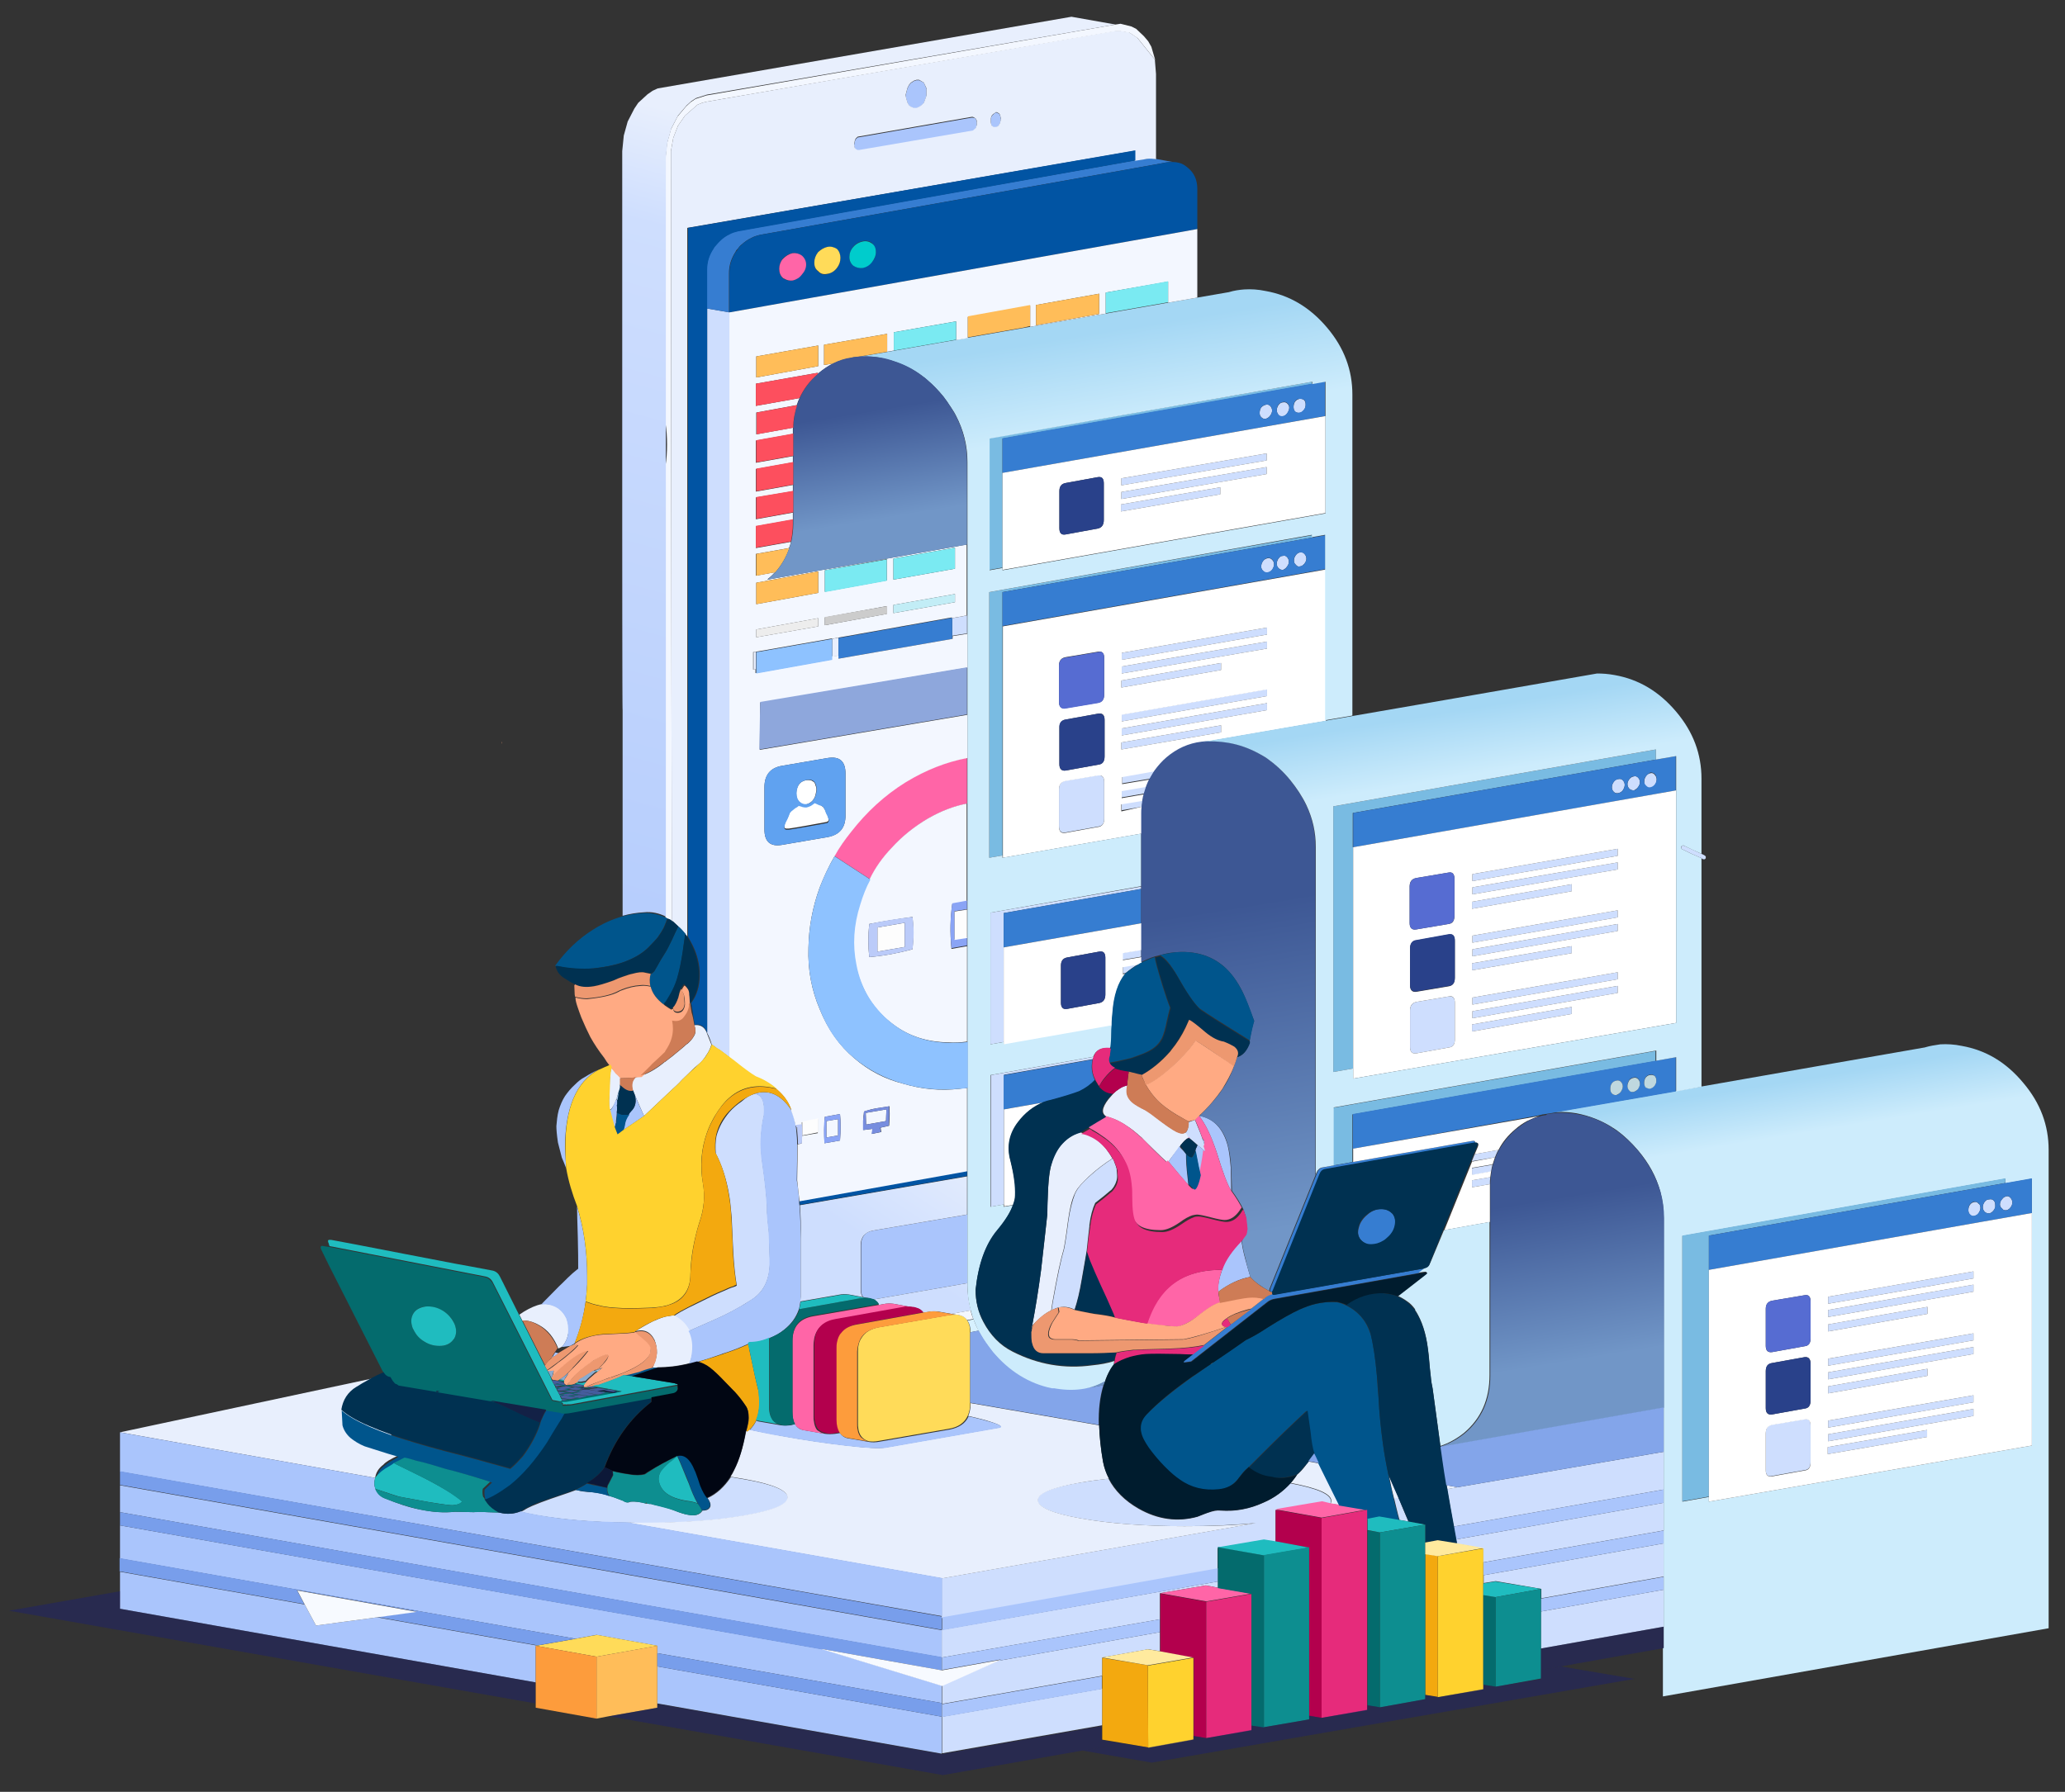 <?xml version="1.0" encoding="utf-8"?>
<!-- Generator: Adobe Illustrator 26.0.1, SVG Export Plug-In . SVG Version: 6.00 Build 0)  -->
<svg version="1.1" xmlns="http://www.w3.org/2000/svg" xmlns:xlink="http://www.w3.org/1999/xlink" x="0px" y="0px"
	 viewBox="0 0 530 460" style="enable-background:new 0 0 530 460;" xml:space="preserve">
<rect x="0" y="0" width="530" height="460" fill="#333333" stroke="none"/>
<style type="text/css">
	.st0{fill-rule:evenodd;clip-rule:evenodd;fill:#CEDEFE;}
	.st1{fill-rule:evenodd;clip-rule:evenodd;fill:#E8EFFD;}
	.st2{fill-rule:evenodd;clip-rule:evenodd;fill:#AAC5FC;}
	.st3{fill-rule:evenodd;clip-rule:evenodd;fill:url(#SVGID_1_);}
	.st4{fill-rule:evenodd;clip-rule:evenodd;fill:#79BBE2;}
	.st5{fill-rule:evenodd;clip-rule:evenodd;fill:#367DD1;}
	.st6{fill-rule:evenodd;clip-rule:evenodd;fill:#FFFFFF;}
	.st7{fill-rule:evenodd;clip-rule:evenodd;fill:url(#SVGID_00000013915260506549073360000014611108633143425200_);}
	.st8{fill-rule:evenodd;clip-rule:evenodd;fill:#0154A3;}
	.st9{fill-rule:evenodd;clip-rule:evenodd;fill:#00CCCC;}
	.st10{fill-rule:evenodd;clip-rule:evenodd;fill:#FFDB59;}
	.st11{fill-rule:evenodd;clip-rule:evenodd;fill:#FF65A7;}
	.st12{fill-rule:evenodd;clip-rule:evenodd;fill:url(#SVGID_00000103984365244895694720000015093987081754696857_);}
	.st13{fill-rule:evenodd;clip-rule:evenodd;fill:#F3F7FF;}
	.st14{fill-rule:evenodd;clip-rule:evenodd;fill:#FFBD59;}
	.st15{fill-rule:evenodd;clip-rule:evenodd;fill:#7AEAF2;}
	.st16{fill-rule:evenodd;clip-rule:evenodd;fill:url(#SVGID_00000143596421686282446060000014874174464884458160_);}
	.st17{fill-rule:evenodd;clip-rule:evenodd;fill:#29418A;}
	.st18{fill-rule:evenodd;clip-rule:evenodd;fill:#566CD2;}
	.st19{fill-rule:evenodd;clip-rule:evenodd;fill:url(#SVGID_00000162322176419619476660000009587634361171142312_);}
	.st20{fill-rule:evenodd;clip-rule:evenodd;fill:#FD4F5E;}
	.st21{fill-rule:evenodd;clip-rule:evenodd;fill:#CCCCCC;}
	.st22{fill-rule:evenodd;clip-rule:evenodd;fill:#EDEDED;}
	.st23{fill-rule:evenodd;clip-rule:evenodd;fill:#8EC2FF;}
	.st24{fill-rule:evenodd;clip-rule:evenodd;fill:#C2EDF6;}
	.st25{fill-rule:evenodd;clip-rule:evenodd;fill:#8EA7DC;}
	.st26{fill-rule:evenodd;clip-rule:evenodd;fill:#8AA4F5;}
	.st27{fill-rule:evenodd;clip-rule:evenodd;fill:#FDFDFD;}
	.st28{fill-rule:evenodd;clip-rule:evenodd;fill:#60A2F0;}
	.st29{fill-rule:evenodd;clip-rule:evenodd;fill:#778DDE;}
	.st30{fill-rule:evenodd;clip-rule:evenodd;fill:#BBCBF9;}
	.st31{fill-rule:evenodd;clip-rule:evenodd;fill:url(#SVGID_00000142894963121391551350000010853024560278024631_);}
	.st32{fill-rule:evenodd;clip-rule:evenodd;fill:url(#SVGID_00000015343621006662732880000011094053702681982867_);}
	.st33{fill-rule:evenodd;clip-rule:evenodd;fill:url(#SVGID_00000047750252141275459320000008739682503340093575_);}
	.st34{fill-rule:evenodd;clip-rule:evenodd;fill:#BFD8DF;}
	.st35{fill-rule:evenodd;clip-rule:evenodd;fill:#00558C;}
	.st36{fill-rule:evenodd;clip-rule:evenodd;fill:#003151;}
	.st37{fill-rule:evenodd;clip-rule:evenodd;fill:#ED9870;}
	.st38{fill-rule:evenodd;clip-rule:evenodd;fill:#FFAA83;}
	.st39{fill-rule:evenodd;clip-rule:evenodd;fill:#CE7C56;}
	.st40{fill-rule:evenodd;clip-rule:evenodd;fill:#B3004D;}
	.st41{fill-rule:evenodd;clip-rule:evenodd;fill:#001C2E;}
	.st42{fill-rule:evenodd;clip-rule:evenodd;fill:#D7F1FF;}
	.st43{fill-rule:evenodd;clip-rule:evenodd;fill:#789EEB;}
	.st44{fill-rule:evenodd;clip-rule:evenodd;fill:#F7FAFF;}
	.st45{fill-rule:evenodd;clip-rule:evenodd;fill:#FD9C3C;}
	.st46{fill-rule:evenodd;clip-rule:evenodd;fill:#83A5EA;}
	.st47{fill-rule:evenodd;clip-rule:evenodd;fill:#FFD22E;}
	.st48{fill-rule:evenodd;clip-rule:evenodd;fill:#F3A90F;}
	.st49{fill-rule:evenodd;clip-rule:evenodd;fill:#E62B7B;}
	.st50{fill-rule:evenodd;clip-rule:evenodd;fill:#FFB087;}
	.st51{fill-rule:evenodd;clip-rule:evenodd;fill:#A7C4E4;}
	.st52{fill-rule:evenodd;clip-rule:evenodd;fill:#046B6D;}
	.st53{fill-rule:evenodd;clip-rule:evenodd;fill:#1FBCBF;}
	.st54{fill-rule:evenodd;clip-rule:evenodd;fill:#132146;}
	.st55{fill-rule:evenodd;clip-rule:evenodd;fill:#89ABD0;}
	.st56{fill-rule:evenodd;clip-rule:evenodd;fill:#455D9D;}
	.st57{fill-rule:evenodd;clip-rule:evenodd;fill:#0D8E90;}
	.st58{fill-rule:evenodd;clip-rule:evenodd;fill:#010613;}
	.st59{fill-rule:evenodd;clip-rule:evenodd;fill:#2C4482;}
	.st60{fill-rule:evenodd;clip-rule:evenodd;fill:#FF0000;}
	.st61{fill-rule:evenodd;clip-rule:evenodd;fill:#0C1838;}
	.st62{fill-rule:evenodd;clip-rule:evenodd;fill:#713D22;}
	.st63{fill-rule:evenodd;clip-rule:evenodd;fill:#FFEA9E;}
	.st64{fill-rule:evenodd;clip-rule:evenodd;fill:#CEAB8B;}
	.st65{fill-rule:evenodd;clip-rule:evenodd;fill:#171C7A;fill-opacity:0.4;}
</style>
<g id="Layer_1">
</g>
<g id="Layer_7">
	<g>
		<path class="st0" d="M515,307.1c0.4-0.1,0.7,0.1,1,0.4c0.3,0.3,0.5,0.8,0.5,1.2c0,0.5-0.2,0.9-0.5,1.3c-0.3,0.4-0.7,0.6-1,0.7
			c-0.1,0-0.2,0-0.3,0c-0.4,0-0.6-0.1-0.8-0.4c-0.4-0.3-0.6-0.7-0.6-1.1c0-0.5,0.2-1,0.6-1.4c0.2-0.3,0.5-0.5,0.8-0.6
			C514.8,307.1,514.9,307.1,515,307.1z M511.7,310.7c-0.3,0.4-0.7,0.7-1.1,0.8c-0.5,0-0.9-0.1-1.2-0.4c-0.3-0.3-0.5-0.7-0.5-1.2
			s0.2-1,0.5-1.4c0.3-0.4,0.7-0.6,1.2-0.6c0.4-0.1,0.8,0,1.1,0.3c0.3,0.3,0.4,0.7,0.4,1.2C512.2,309.9,512,310.3,511.7,310.7z
			 M436.7,220.3c-1.7-0.7-3.4-1.5-5-2.3c-0.1-0.1-0.2-0.2-0.2-0.3c0-0.1,0-0.3,0-0.4c0.1-0.1,0.2-0.2,0.3-0.2c0.1,0,0.3,0,0.4,0
			c1.5,0.7,3,1.4,4.5,2.1c0.3,0.1,0.6,0.3,0.8,0.4c0.1,0.1,0.2,0.1,0.3,0.3c0,0.1,0,0.2,0,0.4c-0.1,0.1-0.1,0.2-0.3,0.3
			c-0.1,0-0.2,0-0.4,0C436.9,220.5,436.8,220.4,436.7,220.3z M187.2,271.4c-0.9-0.7-1.7-1.3-2.4-1.8c-0.3-0.2-0.5-0.3-0.7-0.4
			c-0.5-0.4-1-0.8-1.4-1c-0.4-1.3-0.8-2.3-1.2-3V79.2l5.8,1V271.4z M248.2,162.6l-3.8,0.6l0-4.5l3.8-0.7V162.6z M257.7,284.8v24.4
			l-3.4,0.6V276l26.4-4.7c-0.1,0.2-0.1,0.4-0.2,0.6l-22.8,4V284.8z M292.9,227.6v0.6l-35.3,6.2v8.8v24.3l-3.4,0.6v-33.8L292.9,227.6
			z M333.5,102.4c0.4-0.1,0.8,0,1.2,0.3c0.3,0.3,0.4,0.7,0.4,1.2c0,0.5-0.1,0.9-0.4,1.3c-0.3,0.5-0.7,0.7-1.2,0.8
			c-0.4,0-0.8-0.1-1.1-0.3c-0.3-0.3-0.4-0.8-0.4-1.2s0.1-1,0.4-1.4C332.7,102.7,333.1,102.5,333.5,102.4z M327.7,105.3
			c0-0.5,0.2-1,0.5-1.4c0.3-0.4,0.7-0.6,1.1-0.6c0.4-0.1,0.8,0,1.1,0.3c0.3,0.3,0.5,0.6,0.5,1.1c0,0.5-0.2,0.9-0.5,1.4
			c-0.3,0.4-0.7,0.7-1.1,0.8c-0.5,0.1-0.8,0-1.1-0.3C327.8,106.1,327.7,105.7,327.7,105.3z M323.7,104.6c0.3-0.3,0.7-0.6,1.2-0.7
			c0.4-0.1,0.8,0,1.1,0.3c0.3,0.3,0.5,0.8,0.5,1.2c0,0.5-0.2,0.9-0.5,1.3c-0.3,0.4-0.7,0.7-1.1,0.8c-0.4,0.1-0.8,0-1.2-0.4
			c-0.3-0.3-0.4-0.6-0.4-1.1C323.3,105.5,323.4,105,323.7,104.6z M325.1,116.4v1.8l-37.3,6.4v-1.8L325.1,116.4z M325.1,119.9v1.8
			l-37.3,6.4v-1.8L325.1,119.9z M313.2,125.1v1.8l-25.5,4.4v-1.8L313.2,125.1z M287.9,185.2v-1.8l37.3-6.5v1.8L287.9,185.2z
			 M287.9,188.8V187l37.3-6.5v1.8L287.9,188.8z M287.8,176.5v-1.8l25.6-4.5v1.8L287.8,176.5z M287.9,172.9v-1.8l37.3-6.4v1.8
			L287.9,172.9z M287.9,169.4v-1.8l37.3-6.5v1.8L287.9,169.4z M333.7,145.4c-0.5,0.1-0.8,0-1.1-0.4c-0.4-0.3-0.5-0.7-0.5-1.1
			c0-0.5,0.2-1,0.5-1.4c0.3-0.4,0.6-0.6,1.1-0.7c0.4-0.1,0.8,0,1.1,0.4c0.3,0.3,0.5,0.8,0.5,1.2c0,0.5-0.2,0.9-0.5,1.3
			C334.4,145.1,334.1,145.4,333.7,145.4z M328.2,143.3c0.3-0.4,0.6-0.6,1.1-0.6c0.4-0.1,0.8,0,1,0.3c0.3,0.3,0.5,0.7,0.5,1.2
			c0,0.5-0.2,0.9-0.5,1.3c-0.3,0.4-0.6,0.6-1,0.8c-0.5,0-0.8-0.1-1.1-0.4c-0.4-0.3-0.5-0.7-0.5-1.2S327.9,143.7,328.2,143.3z
			 M324.2,144c0.3-0.4,0.7-0.6,1.2-0.7c0.4-0.1,0.8,0.1,1.1,0.4c0.3,0.3,0.5,0.7,0.5,1.2c0,0.5-0.2,0.9-0.5,1.4
			c-0.3,0.4-0.7,0.6-1.1,0.7c-0.5,0.1-0.9,0-1.2-0.4c-0.3-0.3-0.5-0.7-0.5-1.1C323.7,144.8,323.9,144.4,324.2,144z M313.4,186.2v1.8
			l-25.6,4.4v-1.8L313.4,186.2z M193.7,280.8c1.9,0.2,2.7,2,2.4,5.5c-0.9,4-1,8.1-0.4,12.4c0.6,4,1,7.7,1.2,11c0,0.3,0,0.5,0,0.8
			c0,0.1,0,0.3,0,0.4c0,0.1,0,0.2,0,0.4c0.1,1.4,0.2,2.5,0.3,3.5c0.1,0.2,0.1,0.5,0.1,0.7c0.1,0.9,0.2,3.6,0.3,8.1
			c0.1,4.5-1.4,7.8-4.3,9.8c-1,0.7-2.1,1.3-3.2,2c-2.1,1.2-4.2,2.3-6.5,3.3c-3.4,1.5-5.7,2.5-6.8,3c-0.9-1.7-2.2-2.9-3.9-3.7
			c0.4-0.5,2.5-1.7,6.3-3.5c2.4-1.2,4.6-2.3,6.6-3.1c0.9-0.4,1.7-0.8,2.5-1c0.3-0.1,0.6-0.2,0.8-0.4v0c-0.4-2.3-0.7-5.1-0.9-8.5
			c-0.2-3.9-0.3-6.8-0.4-8.8c0,0,0-0.1,0-0.1c-0.1-1.4-0.3-2.8-0.4-4.1c-0.6-4.5-1.7-8.2-3.1-11.2c-0.2-0.4-0.4-0.8-0.6-1.2
			c-0.1-1.6-0.1-3.1,0.2-4.5c0.6-2.2,1.7-4.2,3.3-6.1c0.9-1,1.9-1.9,3.1-2.7C191.5,281.7,192.6,281.1,193.7,280.8z M294.3,201.8
			c-0.2,0.6-0.4,1.2-0.6,1.9l-5.8,1v-1.8L294.3,201.8z M293.1,207.1l-5.2,0.9v-1.8l5.5-0.9C293.2,206,293.1,206.5,293.1,207.1z
			 M295.2,199.9l-7.2,1.2v-1.8l8.4-1.5C295.9,198.6,295.5,199.2,295.2,199.9z M283.4,200.7v9.5c0,1.2-0.5,1.9-1.6,2l-8.3,1.5
			c-1.1,0.2-1.7-0.3-1.7-1.6v-9.5c0-1.2,0.6-2,1.7-2.2l8.3-1.4C282.9,199,283.4,199.5,283.4,200.7z M292.9,245.6l-4.8,0.8v-1.8
			l4.8-0.8V245.6z M288.9,249.8l-0.7,0.1v-1.8l4.1-0.7C291.1,248.1,290,248.9,288.9,249.8L288.9,249.8z M306.7,287.5
			c0.7,1.8,1.4,3.3,1.9,4.8c0,0.2,0.1,0.3,0.2,0.5c0.2,0.6,0.4,1.1,0.5,1.7c0.2,0.5,0.3,0.9,0.4,1.3c-0.1-0.1-0.3-0.2-0.5-0.3
			c-0.4-0.4-1-0.9-1.8-1.5l0,0c-0.9-0.8-1.6-1.4-2.1-1.8c-0.1,0-0.1-0.1-0.2-0.1l-0.1,0c-0.1,0.1-0.2,0.1-0.2,0.2
			c-0.3-0.5-0.5-0.9-0.7-1.3c0.5-0.4,0.8-1.1,0.9-2c0-0.3,0-0.5,0-0.8v0c0,0,0-0.1,0-0.1L306.7,287.5z M420.4,199.6
			c0.3,0.3,0.5,0.7,0.5,1.2c0,0.5-0.2,0.9-0.5,1.3c-0.3,0.4-0.7,0.6-1,0.8c-0.5,0-0.9-0.1-1.2-0.4c-0.3-0.3-0.5-0.7-0.5-1.2
			s0.2-0.9,0.5-1.3c0.3-0.4,0.7-0.6,1.2-0.7C419.7,199.2,420.1,199.3,420.4,199.6z M422.5,199.2c0.3-0.4,0.6-0.6,1.1-0.7
			c0.4-0.1,0.8,0,1.1,0.4c0.1,0.1,0.2,0.3,0.3,0.4c0.1,0.3,0.2,0.5,0.2,0.9c0,0.3-0.1,0.6-0.2,0.9c-0.1,0.2-0.2,0.3-0.3,0.5
			c-0.3,0.4-0.7,0.6-1.1,0.7c-0.5,0.1-0.8,0-1.1-0.4c-0.4-0.3-0.5-0.7-0.5-1.1C422,200.1,422.2,199.6,422.5,199.2z M415.4,200
			c0.5-0.1,0.8,0,1.1,0.3c0.3,0.3,0.5,0.7,0.5,1.2c0,0.5-0.2,0.9-0.5,1.4c-0.3,0.4-0.7,0.6-1.1,0.7c-0.5,0.1-0.9,0-1.2-0.3
			c-0.3-0.3-0.5-0.7-0.5-1.2c0-0.5,0.2-1,0.5-1.4C414.5,200.3,414.9,200,415.4,200z M415.2,237.2v1.8l-37.3,6.5v-1.8L415.2,237.2z
			 M415.2,233.7v1.8l-37.3,6.5v-1.8L415.2,233.7z M415.2,217.9v1.8l-37.3,6.5v-1.8L415.2,217.9z M415.2,221.4v1.8l-37.3,6.4v-1.8
			L415.2,221.4z M403.4,227v1.8l-25.6,4.5v-1.8L403.4,227z M377.8,249.1v-1.8l25.6-4.4v1.8L377.8,249.1z M373.4,257.4v9.5
			c0,1.2-0.5,1.9-1.5,2l-8.3,1.5c-1.1,0.2-1.7-0.3-1.7-1.6v-9.4c0-1.2,0.6-2,1.7-2.2l8.3-1.4C372.9,255.7,373.4,256.2,373.4,257.4z
			 M377.8,264.8V263l25.6-4.5v1.8L377.8,264.8z M377.9,261.4v-1.8l37.3-6.5v1.8L377.9,261.4z M377.9,257.9v-1.8l37.3-6.5v1.8
			L377.9,257.9z M382.5,302.2c-0.1,0.6-0.1,1.2-0.1,1.8l-4.6,0.8V303L382.5,302.2z M382.7,300.8l-4.9,0.9v-1.8l5.3-0.9
			C382.9,299.5,382.8,300.2,382.7,300.8z M383.7,297.1l-5.9,1V298l0.7-1.7l6.1-1.1C384.2,295.8,384,296.4,383.7,297.1z M161,390.9
			c-8.9-0.1-16.6-0.8-23.1-1.9c-1.6-0.3-3.1-0.6-4.3-0.9c0.3-0.1,0.6-0.2,0.9-0.4c0.6-0.4,1.4-0.8,2.1-1.1c1.4-0.6,3-1.2,4.7-1.8
			c4.2-1.4,6.4-2.2,6.6-2.3l0.5,0.1c0.4,0.2,1.7,0.4,3.8,0.5c1.6,0.2,3.1,0.5,4.4,1c0.5,0.1,1.6,0.5,3.4,1.2
			c0.7,0.5,1.3,0.5,1.9,0.2c1.2-0.1,2.5,0.1,4,0.5c0.1,0,0.1,0,0.2,0v0c0.4,0.1,0.8,0.1,1.1,0.1c0.1,0.1,0.2,0.1,0.2,0.1
			c2.5,0.5,4.3,1,5.5,1.5c1.7,0.7,3,1.1,3.9,1.2c1.6,0.3,2.8,0,3.5-1.1c1.1,0,1.7-0.3,2-1c0.2-0.6-0.1-1.4-0.7-2.2
			c2.4-1.1,4.3-2.9,6-5.4c1.2,0.2,2.4,0.4,3.6,0.6c7.4,1.3,11,2.9,11,4.7c0,1.8-3.7,3.3-11,4.6c-7.4,1.3-16.2,1.9-26.6,1.9
			C163.3,390.9,162.1,390.9,161,390.9z M241.7,418.4V415v-9.8l80.6-14.2c-5.5,0.5-11.6,0.8-18.4,0.8c-10.4,0-19.2-0.7-26.6-2
			s-11-2.9-11-4.7c0-1.8,3.7-3.3,11-4.5c2.3-0.4,4.7-0.7,7.2-1c1.6,3.1,4.2,5.7,7.7,7.7c4.9,2.8,10,3.5,15.1,2.1
			c1.3-0.5,2.2-0.9,2.9-1.1c1.2-0.4,2.2-0.6,3-0.5c3.8,0.3,7.5-0.4,11-2c2.8-1.2,5.1-2.9,7-5c6.9,1.3,10.4,2.8,10.4,4.6
			c0,0.2-0.1,0.5-0.2,0.7l-2.2-0.4l-11.8,2l0.5,0.2l-0.5-0.2v8.2l-3.1-0.5l-11.8,2v5.5l-70.8,12.5L241.7,418.4l70.9-12.4v1.6
			l-3.1-0.6l-11.8,2v6.7l-55.9,9.8v3.2v0h-0.1v-3.4V418.4z M256,426.4l41.7-7.4v4.9l-3-0.5l-11.8,2.1v4.7l-41,7.2v3.3l41-7.2v0
			l-0.2,0l0.2,0v9.4l-41.1,7.2v-9.5v-3.5v-4.5h0.1L256,426.4z M508.3,310.1c0,0.5-0.2,0.9-0.5,1.4c-0.3,0.4-0.7,0.6-1.1,0.7
			c-0.5,0.1-0.8,0-1.1-0.4c-0.3-0.3-0.4-0.7-0.4-1.1c0-0.5,0.1-1,0.4-1.4c0.3-0.4,0.6-0.6,1.1-0.7s0.8,0,1.1,0.4
			C508.1,309.1,508.3,309.5,508.3,310.1z M494.7,335.5v1.8l-25.5,4.5V340L494.7,335.5z M469.2,338.1v-1.8l37.3-6.5v1.8L469.2,338.1z
			 M469.2,334.7v-1.8l37.3-6.5v1.8L469.2,334.7z M453.2,377.4v-9.5c0-1.2,0.5-2,1.7-2.2l8.3-1.4c1-0.2,1.5,0.4,1.5,1.6v9.5
			c0,1.2-0.5,1.9-1.5,2l-8.3,1.5C453.7,379.2,453.2,378.6,453.2,377.4z M469.2,370v-1.8l37.3-6.5v1.8L469.2,370z M469.1,373.3v-1.8
			l25.5-4.4v1.8L469.1,373.3z M494.7,351.4v1.8l-25.5,4.5v-1.8L494.7,351.4z M506.5,342.3v1.8l-37.3,6.5v-1.8L506.5,342.3z
			 M506.5,345.8v1.8l-37.3,6.5v-1.8L506.5,345.8z M506.5,358.2v1.8l-37.3,6.5v-1.8L506.5,358.2z M361.5,390.6l-2.3-0.4
			c-0.5-1.7-0.9-3.6-1.4-5.6l1.1-0.2C359.9,386.8,360.7,388.9,361.5,390.6z M373.7,395.2l53.3-9.4v7.1l-46.4,8.2v-3.6l-6.8-1.2
			C373.8,395.9,373.8,395.6,373.7,395.2z M427,382.4l-53.9,9.5c-0.6-3.4-1.2-6.6-1.7-9.6l2.7-0.5l52.9-9.1V382.4z M380.7,404.4
			l46.4-8.2v8.5l-31.5,5.6v-2.4l-11.7-2l-3.1,0.5V404.4z M395.5,413.7l31.5-5.6v9.5l-31.5,5.6V413.7z M278.9,321.1
			c-0.3,1.7-0.7,4.2-1.3,7.5c-0.5,3-1.1,5.5-1.8,7.6c-1.4-0.7-2.8-0.9-4.2-0.5c-0.1,0-0.1,0-0.1,0c-0.3,0.1-0.7,0.2-1,0.4
			c-0.2,0.1-0.4,0.1-0.5,0.2c0,0-0.1,0-0.1,0.1v0c0.1-0.6,0.2-1.3,0.3-2c1.2-6.8,2.2-11.4,2.9-13.7c0.2-0.9,0.6-3.3,1.1-7.2
			c0.4-2.9,1-5.2,1.7-7c0.1-0.2,0.2-0.4,0.3-0.6c0.5-1,1.6-2.3,3.5-4c2-1.8,4-3.3,5.9-4.5c0.2,0.4,0.4,0.8,0.5,1.2
			c0.2,0.5,0.4,1,0.5,1.5c0,0.1,0,0.1,0,0.2c0,0.4,0.1,0.8,0.1,1.3v0c0.1,1-0.2,2-0.8,3c-0.2,0.3-0.4,0.6-0.7,0.9
			c-0.1,0.1-0.3,0.2-0.4,0.3c-0.8,0.7-2,1.7-3.7,3c-0.7,1.5-1.2,3.3-1.5,5.7c0,0.1,0,0.2,0,0.3C279.4,316.3,279.2,318.4,278.9,321.1
			z"/>
		<path class="st1" d="M101.9,373.8c-1.7,0.8-2.9,1.5-3.5,2.2c-1.2,0.9-1.9,2-2.1,3.3c0,0,0,0.1,0,0.1l-65.5-11.7l65.6-14
			L101.9,373.8z M165.3,286.5c-0.8-1.8-1.6-3.6-2.4-5.5l-0.5-1c-0.5-1.5-0.2-2.6,0.7-3.4l1.3-0.4c1.7-0.5,3.8-1.6,6-3.4
			c0.1-0.1,0.2-0.2,0.3-0.2c0.6-0.5,1.2-0.9,1.7-1.3c1.8-1.5,3.1-2.5,3.8-3.2c0.1,0,0.1-0.1,0.2-0.1c0.8-0.7,1.4-1.4,1.7-2
			c0.5-0.7,0.5-1.7,0.1-2.8c1.3-0.2,2.4,0.3,3,1.5c0.1,0.1,0.2,0.3,0.2,0.5c0.3,0.7,0.7,1.7,1.2,3c-0.3,0.9-0.7,1.8-1.2,2.5
			c-0.6,1-1.3,1.9-2.2,2.6c-1,0.8-1.9,1.7-2.8,2.6c-0.7,0.7-1.4,1.3-2,2c-0.5,0.5-1.1,1.1-1.9,1.8c-0.5,0.5-1.1,1-1.7,1.6
			C169.3,282.7,167.5,284.4,165.3,286.5z M194.8,167.2l-0.8,0.1v4.5l-0.6,0.1v-4.5L194.8,167.2z M215.2,168.3l-1.6,0.3V164l1.6-0.3
			V168.3z M167.5,351.1c0.1-0.2,0.2-0.4,0.3-0.7c0,0,0-0.1,0-0.1c0.3-0.6,0.5-1.2,0.6-1.7c0,0,0,0,0-0.1c0.1-0.4,0.2-0.9,0.2-1.2
			c0-1.2-0.2-2.3-0.6-3.3c-1.1-2.2-2.8-2.9-5.1-2.2c-0.1,0.1-0.1,0.1-0.2,0.2c1.9-1.2,3.5-2.1,4.9-2.8c1.1-0.5,2.1-0.9,3.2-1.2
			c0.6-0.1,1.2-0.2,1.8-0.3c0.1,0,0.3,0,0.4,0c1.7,0.8,3,2,3.9,3.7c0.2,0.4,0.4,0.8,0.5,1.1c0.5,1.5,0.6,3.1,0.3,5
			c-0.1,0.5-0.2,1.1-0.4,1.6c-0.1,0.2-0.1,0.4-0.2,0.6c0,0.1,0,0.2-0.1,0.2c-0.1,0-0.1,0-0.2,0.1c-2.8,0.7-5.5,1-8,1
			C168.4,351.2,167.9,351.1,167.5,351.1z M300,298.1c-0.2,0.2-0.3,0.4-0.3,0.4c-0.9-0.8-2.1-1.9-3.6-3.4c-1.4-1.4-2.5-2.4-3.1-3.1
			c-0.2-0.2-0.4-0.3-0.5-0.4c-0.3-0.2-0.5-0.5-0.8-0.7c-0.6-0.5-1.2-1-1.8-1.4c-2-1.4-3.9-2.4-5.8-2.8c-1.5-0.8-1.3-2.3,0.4-4.5
			c0.4-0.5,0.9-1,1.3-1.5c0.5-0.5,1-0.9,1.5-1.2c0.7-0.5,1.4-0.7,2.1-0.9c-0.1,0.2-0.1,0.4-0.1,0.5c-0.1,0.4-0.1,0.7-0.1,1
			c0,1.3,0.8,2.4,2.2,3.4c0.3,0.2,0.8,0.5,1.7,1c0.3,0.2,0.6,0.4,1,0.5c1.2,0.7,2,1.2,2.4,1.7c2.5,2,4.3,3.2,5.5,3.8
			c0.4,0.2,0.8,0.3,1.1,0.4c0.5,0.1,0.9,0,1.2-0.2c0.2,0.4,0.4,0.8,0.7,1.3c-0.2,0.2-0.5,0.4-0.7,0.6c-0.4,0.3-0.7,0.7-1.1,1.2
			c0,0-0.1,0.1-0.1,0.1c-0.1,0.1-0.2,0.2-0.2,0.3c-0.1,0.1-0.2,0.2-0.2,0.3c-0.1,0.1-0.1,0.2-0.2,0.3
			C301.1,296.6,300.3,297.6,300,298.1z M156.4,284.6v-0.2c-0.1-0.3-0.1-1-0.1-1.9c0.1-2.4,0.2-4.2,0.2-5.4c0.1-1.3,0.2-2.3,0.4-3
			l0.1,0.1c0,0,0.1,0,0.1,0l0.4,0.4c0,0,0.1,0.1,0.1,0.2c0.1,0,0.1,0.1,0.2,0.2c0.1,0.1,0.2,0.3,0.3,0.4c0.3,0.3,0.7,0.8,1.2,1.2
			v1.7v0.8c0,0.1-0.1,0.2-0.1,0.4l-0.2,0.6l0,0c-0.2,0.7-0.5,1.4-0.8,2c-0.2,0.7-0.5,1.4-0.9,2C156.8,284.9,156.5,285.1,156.4,284.6
			z M134.1,339.1l-0.8-1.6c0.3-0.2,0.6-0.4,0.9-0.6c0.1-0.1,0.2-0.1,0.3-0.2c1.5-0.9,3-1.6,4.5-1.9c1.4-0.2,2.8,0.1,4,0.8
			c1,0.6,1.8,1.5,2.4,2.7c0.5,1.3,0.7,2.5,0.5,3.8c-0.2,1.3-0.7,2.5-1.6,3.6l-1,0.5c-1.1-2.8-2.7-4.8-4.9-6
			c-1.2-0.7-2.4-1.1-3.6-1.2c-0.1,0-0.3,0-0.4,0C134.2,339.1,134.1,339.1,134.1,339.1z M141.8,348.1L141.8,348.1
			c0,0.1,0,0.3-0.1,0.4c-0.1,0.1-0.2,0.1-0.2,0.2C141.6,348.5,141.7,348.3,141.8,348.1z M154.4,351.2c-0.6,0.2-1.1,0.4-1.7,0.6
			l-0.1,0c0.6-0.3,1.2-0.5,1.9-0.7C154.5,351.2,154.5,351.2,154.4,351.2z M191.5,367.3c0.1,0.1,0.1,0.1,0.2,0.2
			c0.2-0.2,0.4-0.3,0.6-0.5c2.4,0.5,5.1,1,8.2,1.6c6,1.1,11.6,1.9,16.8,2.5c5.2,0.6,8.5,0.8,9.9,0.5l29.1-5.1c1.3-0.2,0.3-0.8-3-1.8
			c-1.4-0.4-3-0.8-4.8-1.2c0.4-0.9,0.6-1.9,0.6-3.1v-0.2l33,5.7c0.1,2.9,0.4,6,1,9.4c0.3,1.5,0.8,3,1.5,4.3c-2.6,0.3-5,0.6-7.2,1
			c-7.4,1.3-11,2.8-11,4.5c0,1.8,3.7,3.4,11,4.7s16.2,2,26.6,2c6.8,0,12.9-0.2,18.4-0.8l-80.6,14.2L161,390.9c1.1,0,2.3,0,3.5,0
			c10.4,0,19.2-0.6,26.6-1.9c7.4-1.3,11-2.8,11-4.6c0-1.8-3.7-3.4-11-4.7c-1.2-0.2-2.4-0.4-3.6-0.6c0.4-0.6,0.7-1.1,1-1.8
			c1.2-2.4,2.2-5.6,3-9.8C191.5,367.5,191.5,367.4,191.5,367.3z M357.8,384.7c-0.5-1.9-0.9-3.8-1.3-5.9c0.9,2.1,1.7,4,2.5,5.7
			L357.8,384.7z M371.3,381.3l2.9,0.5l-2.7,0.5C371.4,382,371.3,381.6,371.3,381.3z M265.4,339.8c-0.2,0.2-0.4,0.4-0.5,0.6
			c0.8-4.2,1.6-9,2.3-14.4c0.3-2.7,0.9-7.5,1.6-14.3c0-1.4,0-2.7,0.1-3.9c0.1-3.8,0.4-6.6,0.8-8.4c0.5-2.2,1.3-3.9,2.5-5.3
			c1.3-1.6,2.9-2.8,5-3.4c0.9,0.2,1.7,0.5,2.5,0.8c1.5,0.7,2.8,1.8,4,3.2c0,0,0,0,0,0c0.7,0.9,1.3,1.8,1.8,2.7
			c-1.9,1.2-3.9,2.7-5.9,4.5c-1.8,1.7-3,3-3.5,4c-0.1,0.2-0.2,0.4-0.3,0.6c-0.8,1.7-1.3,4.1-1.7,7c-0.5,3.9-0.9,6.3-1.1,7.2
			c-0.7,2.3-1.7,6.8-2.9,13.7c-0.1,0.7-0.2,1.4-0.3,2c0,0,0,0,0,0C268.3,337.1,266.9,338.3,265.4,339.8z M335.9,375.2l2.7,0.5
			c1.1,2.2,2.9,5.8,5.3,10.7l-2.4-0.4c0.1-0.2,0.2-0.4,0.2-0.7c0-1.8-3.5-3.3-10.4-4.6c0.6-0.7,1.1-1.3,1.6-2.1
			c0.7-0.6,1.5-1.4,2.3-2.5C335.4,375.7,335.6,375.4,335.9,375.2z"/>
		<path class="st2" d="M168.7,424.4v-1.9l-15.6-2.8l-5.4,1L30.8,400.1v3.4l47.4,8.4l2.9,5.4l15.7-2.1l41.3,7.3l-0.6,0.1v9.3
			L30.8,413v-4.5v-40.8h0l65.5,11.7c-0.3,1-0.3,2,0.1,2.9c0,0.1,0.1,0.2,0.1,0.2c0.5,1,1.3,1.8,2.4,2.2c3.2,1.3,6.1,2.3,8.8,2.8
			c3.3,0.7,6.3,0.9,9.1,0.6l4.8,0.1c0.9-0.1,2.1-0.1,3.4,0c1.6,0,2.6,0.1,3.1,0.1l0.1,0c1.9,0.5,3.7,0.4,5.4-0.3
			c1.3,0.3,2.7,0.6,4.3,0.9c6.5,1.2,14.2,1.8,23.1,1.9l80.8,14.3v9.8L30.8,377.8v3.5l210.9,37.2v7L30.8,388.2v3.4l180.5,31.8
			l30.4,9.3v4.5L168.7,424.4z M250.4,30.4l0.3,0.8v1.1l-0.3,0.8l-0.7,0.6l-29.2,5h-0.4l-0.2-0.1l-0.3-0.2l-0.2-0.2l-0.2-0.9l0.2-1
			l0.2-0.5l0.5-0.5l29.3-5.1h0.3L250.4,30.4z M255.5,28.9h0.4l0.6,0.4l0.2,0.4l0.2,0.9l-0.2,0.9l-0.2,0.5l-0.3,0.4l-0.3,0.2
			l-0.4,0.1h-0.3l-0.3-0.1l-0.3-0.2l-0.2-0.4l-0.1-0.5v-0.9l0.1-0.5l0.2-0.4l0.3-0.3L255.5,28.9z M237.1,21.2l0.7,1.6v1.8l-0.7,1.9
			l-0.6,0.6l-0.6,0.4l-0.7,0.3h-0.6l-0.8-0.3l-0.5-0.4l-0.4-0.7l-0.5-1.8l0.5-1.9l0.4-0.8l0.5-0.6l0.8-0.5l0.6-0.2h0.7L237.1,21.2z
			 M222.7,333.2l-1.1-0.2c-0.4-0.4-0.6-1.1-0.6-2v-11.3c0-2.2,1.1-3.5,3.2-3.8l24.1-4.1v17.6l-24.1,4.2c-0.1-0.1-0.3-0.1-0.4-0.1
			C223.4,333.3,223.1,333.3,222.7,333.2z M204.2,288.8c0,0.2,0.1,0.4,0.1,0.7c0,0.3,0.1,0.6,0.1,0.9c0.1,1.1,0.2,2.2,0.2,3.4
			c0,2,0,5-0.1,9.2c0.3,1.6,0.5,3.4,0.6,5.4c0,0.4,0,0.7,0.1,1.1c0.2,2.6,0.3,5.5,0.3,8.6c0,3.3,0,8.3,0,15c0,0.4,0,0.8-0.1,1.2
			c-0.1,0.7-0.2,1.3-0.4,1.9c-0.7,2-1.9,3.7-3.8,5.2c-1.1,0.9-2.4,1.6-3.9,2.2c-1.5,0.6-3.2,1.1-5.1,1.3c-0.1,0-0.2,0.1-0.4,0.2
			c-2.5,1.1-4.6,1.9-6.3,2.4c-0.2,0.1-0.3,0.1-0.5,0.2c-2,0.7-4.1,1.4-6.3,2c-0.5,0.2-1,0.3-1.5,0.4c-0.1,0-0.3,0.1-0.4,0.1
			c0-0.1,0.1-0.2,0.1-0.2c0.1-0.2,0.1-0.4,0.2-0.6c0.2-0.5,0.3-1.1,0.4-1.6c0.3-1.9,0.2-3.5-0.3-5c-0.1-0.4-0.3-0.8-0.5-1.1
			c1.2-0.5,3.4-1.5,6.8-3c2.3-1,4.4-2.1,6.5-3.3c1.1-0.6,2.1-1.3,3.2-2c3-2,4.4-5.3,4.3-9.8c-0.1-4.5-0.2-7.2-0.3-8.1
			c0-0.2-0.1-0.5-0.1-0.7c-0.1-0.9-0.2-2.1-0.3-3.5c0-0.1,0-0.2,0-0.4c0-0.1,0-0.3,0-0.4c0-0.3,0-0.5,0-0.8c-0.2-3.3-0.6-6.9-1.2-11
			c-0.7-4.3-0.5-8.4,0.4-12.4c0.3-3.5-0.5-5.3-2.4-5.5c3.6-1.2,6.7,0.1,9.4,4c0,0,0,0.1,0,0.1C203.6,286,204,287.4,204.2,288.8z
			 M145.3,299.9c-0.4-1.1-0.8-2-1.1-2.7c-0.2-0.7-0.5-2-1-3.9c-0.3-2-0.4-3.4-0.4-4.2c0.1-0.7,0.1-1.3,0.2-2
			c0.1-0.7,0.2-1.4,0.4-2.1c0.4-1.3,0.9-2.5,1.6-3.6c0.7-1,1.5-2,2.5-2.9c0.8-0.8,1.6-1.5,2.6-2c1.1-0.7,2.2-1.3,3.3-1.8
			c-5.5,3.1-8.3,9.7-8.4,19.8C145.1,296.3,145.2,298.1,145.3,299.9z M148.1,309.7c1.8,5.8,2.6,11.8,2.6,17.8c0,0.8,0,1.6,0,2.3
			c-0.1,1.5-0.2,2.9-0.4,4.4c-0.5,3.7-1.4,7.2-2.8,10.6c-0.1,0.1-0.1,0.1-0.2,0.2l-0.9,0.5l-2.2,0.3c0.9-1.1,1.5-2.3,1.6-3.6
			c0.1-1.3,0-2.5-0.5-3.8c-0.6-1.2-1.4-2.1-2.4-2.7c-1.2-0.7-2.6-1-4-0.8c0.6-0.7,2.2-2.2,4.6-4.7c1.1-1,2-2,2.9-2.8
			c0.7-0.7,1.4-1.2,2-1.7c0-1.9,0-4.6-0.1-8.1C148.2,313.9,148.1,311.3,148.1,309.7z M316,305.7c-1-1.6-2.2-4.9-3.7-9.8
			c-1.4-4.2-2.9-7.4-4.6-9.5c3.8,0.7,6.2,3.3,7.4,7.7c0.4,1.6,0.6,3.5,0.8,5.8C315.9,301.4,316,303.3,316,305.7z M320.9,327.8
			c-2.8,0.5-5.5,1.8-8.2,3.8c-0.2-1.6,0.2-3.5,1-5.7c0,0,0-0.1,0-0.2c0.8-2.3,2.5-4.7,4.9-7.2c0.2,1.3,0.5,2.9,1,4.7
			C319.9,324.3,320.3,325.8,320.9,327.8z M158.3,285.7c0,0.6-0.1,1.3-0.2,2c0,0.1,0,0.3,0,0.5c-0.1,0.4-0.2,0.9-0.4,1.4l-1.3-4.9
			c0.1,0.4,0.4,0.3,0.8-0.4c0.3-0.6,0.6-1.3,0.9-2c0.1,0,0.3,0.1,0.4,0.2c0,0.4,0,0.8,0,1c0,0.1,0,0.2-0.1,0.3c0.1,0,0.1,0,0,0
			C158.4,284.4,158.4,285,158.3,285.7z M162.9,281c0.8,1.9,1.6,3.8,2.4,5.5l-5.3,3.6c0.1-0.4,0.2-0.8,0.2-1.2c0.1-1,0.5-1.9,1.1-2.7
			c0.1-0.3,0.3-0.6,0.6-0.9C163.2,284.2,163.4,282.7,162.9,281z M141.7,348.6c0.1-0.2,0.1-0.3,0.2-0.4c0.2-0.4,0.4-0.7,0.6-1
			l0.9,0.2c-0.3,0.2-0.6,0.5-0.9,0.7C142.2,348.2,141.9,348.4,141.7,348.6z M256,426.4l0.9-0.4l-15.1,2.7v-3.2l55.9-9.8v3.3
			L256,426.4z M168.7,427.8l73,12.9v9.5v0l-73-12.9V427.8z M204.1,365.6c0.4,0.8,1.1,1.3,1.9,1.5l5.8,1c0.7,0.1,1.5,0.1,2.5,0
			l1.3-0.2c0.4,0.6,1,1.1,1.8,1.3l5.8,1c0.7,0.1,1.6,0.1,2.6-0.1l17.9-3.1c2.5-0.5,4.1-1.6,4.9-3.4c1.8,0.4,3.5,0.8,4.8,1.2
			c3.3,0.9,4.3,1.5,3,1.8l-29.1,5.1c-1.3,0.2-4.6,0.1-9.9-0.5c-5.2-0.6-10.8-1.4-16.8-2.5c-3.1-0.5-5.8-1.1-8.2-1.6
			c0.7-0.7,1.3-1.5,1.7-2.4c0.2,0.1,0.3,0.1,0.5,0.2l5.8,1c0.7,0.1,1.5,0.1,2.5,0L204.1,365.6z M427,385.8l-53.3,9.4
			c0-0.2-0.1-0.3-0.1-0.5c-0.2-1-0.4-1.9-0.5-2.8l53.9-9.5V385.8z M380.7,401.1l46.4-8.2v3.3l-46.4,8.2V401.1z M427,408.1l-31.5,5.6
			v-3.3l31.5-5.6V408.1z M309.2,295.5c-0.4,2.6-0.8,4.7-1.1,6.2c-0.3-1.4-0.5-2.2-0.5-2.2l-0.8-4.1c0-0.1,0.1-0.3,0.1-0.4
			c0.2-0.4,0.4-0.8,0.5-1.1C308.2,294.6,308.8,295.1,309.2,295.5z M304.4,296.3c0,0.1,0,0.1,0,0.2c0,1.4,0.1,3.3,0.4,5.8
			c0,0.3,0.1,0.6,0.1,0.9c0,0.3,0.1,0.7,0.1,1c-1.1-1.2-2.8-3.2-5.1-6c0.3-0.5,1.1-1.5,2.2-3.1c0.1-0.1,0.2-0.2,0.2-0.3
			c0.1-0.1,0.1-0.2,0.2-0.3c0.1-0.1,0.1-0.2,0.2-0.3c0,0.1,0.1,0.1,0.1,0.2c0.1,0.2,0.2,0.3,0.4,0.5
			C303.8,295.5,304.2,295.9,304.4,296.3z M309.3,294.5c-0.1-0.6-0.3-1.1-0.5-1.7c-0.1-0.2-0.2-0.4-0.2-0.5
			C309.1,292.7,309.3,293.4,309.3,294.5z M312.6,402.6v3.4l-70.8,12.5v-3.3L312.6,402.6z M282.8,430.3v3.3l-41,7.2v-3.3L282.8,430.3
			z"/>
		<linearGradient id="SVGID_1_" gradientUnits="userSpaceOnUse" x1="483.987" y1="424.327" x2="459.792" y2="276.176">
			<stop  offset="0.389" style="stop-color:#CDECFC"/>
			<stop  offset="0.9" style="stop-color:#CDECFC"/>
			<stop  offset="0.992" style="stop-color:#A4D7F4"/>
		</linearGradient>
		<path class="st3" d="M438.6,384.3v1.2l82.9-14.4v-59.7v-8.8l-6.8,1.2v-1.2l-82.9,14.7v68.2L438.6,384.3z M427,423.1v-5.5v-9.5
			v-3.4v-8.5v-3.3v-7.1v-3.4v-9.8v-11.4v-48.6c0-2.3-0.3-4.6-0.9-6.8c-1-3.7-2.9-7.2-5.7-10.5c-1.7-2-3.5-3.7-5.4-5.1
			c-0.2-0.1-0.4-0.3-0.6-0.4c-3-2-6.2-3.3-9.8-4c-1.8-0.3-3.5-0.4-5.2-0.3c-0.5,0-1.1,0.1-1.6,0.2l32.2-5.6l36.5-6.4l27.5-4.8
			c1.3-0.4,2.6-0.6,4-0.8c1.7-0.1,3.6,0,5.5,0.4c6.2,1.1,11.4,4.2,15.8,9.5c4.4,5.2,6.5,10.9,6.5,17.2v54.2v37.3v18.3v0.6V418
			l-99,17.5V423.1z"/>
		<path class="st4" d="M438.6,326v58.2l-6.8,1.2v-68.2l82.9-14.7v1.2l-76.1,13.5V326z M257.3,160.8v58.8l-3.4,0.6V152l82.9-14.6v0.6
			l-79.5,14V160.8z M257.3,121.4v24.3l-3.4,0.6v-33.8L336.7,98v0.6l-79.4,14V121.4z M347.3,217.5v56.8l-5.1,0.9V207l82.8-14.6v2.6
			l-77.8,13.7V217.5z M347.2,298.3l-5.1,0.9v-14.8l82.8-14.6v2.6l-77.8,13.7v8.9V298.3z"/>
		<path class="st5" d="M347.2,294.9v-8.9l77.8-13.7l5.1-0.9v8.8v0l-32.2,5.6c-0.4,0.1-0.9,0.1-1.3,0.2c-0.2,0-0.5,0.1-0.7,0.1
			c-0.3,0.1-0.5,0.1-0.8,0.2L347.2,294.9z M521.5,311.4L438.6,326v-8.8l76.1-13.5l6.8-1.2V311.4z M511.7,310.7
			c0.3-0.4,0.4-0.8,0.4-1.3c0-0.5-0.1-1-0.4-1.2c-0.3-0.3-0.7-0.4-1.1-0.3c-0.5,0-0.9,0.2-1.2,0.6c-0.3,0.4-0.5,0.9-0.5,1.4
			s0.2,0.9,0.5,1.2c0.3,0.3,0.7,0.4,1.2,0.4C511.1,311.4,511.4,311.1,511.7,310.7z M515,307.1c-0.1,0-0.2,0-0.3,0.1
			c-0.4,0.1-0.6,0.3-0.8,0.6c-0.4,0.4-0.6,0.9-0.6,1.4c0,0.5,0.2,0.8,0.6,1.1c0.2,0.3,0.5,0.4,0.8,0.4c0.1,0,0.2,0,0.3,0
			c0.4-0.1,0.7-0.3,1-0.7c0.3-0.4,0.5-0.9,0.5-1.3c0-0.5-0.2-0.9-0.5-1.2C515.7,307.1,515.4,307,515,307.1z M187.2,80.2l-5.8-1V69.1
			c0-2,0.6-3.8,1.7-5.4c0.2-0.3,0.4-0.5,0.6-0.8c0.3-0.4,0.6-0.7,0.9-1c0.7-0.7,1.6-1.3,2.5-1.8c0.7-0.4,1.4-0.6,2.2-0.8l101.8-18.1
			l2.5-0.4c0.9-0.1,1.7-0.1,2.4-0.1c0.2,0,0.5,0.1,0.6,0.1c0,0,0,0,0.1,0l4.4,0.8c-0.6,0-1.2,0-1.8,0.1l-2.7,0.5l-5.6,1l-96,17.1
			c-0.8,0.2-1.5,0.4-2.2,0.8c-0.9,0.4-1.7,1-2.5,1.7c-0.4,0.3-0.7,0.7-0.9,1c-0.3,0.3-0.5,0.5-0.6,0.8c-1.1,1.7-1.7,3.5-1.7,5.5
			V80.2z M257.3,121.4v-8.9l79.4-14l3.4-0.6v8.9L257.3,121.4z M340.2,146.1l-82.9,14.6V152l79.5-14l3.4-0.6V146.1z M333.5,102.4
			c-0.4,0-0.8,0.2-1.1,0.6c-0.3,0.4-0.4,0.9-0.4,1.4s0.1,0.9,0.4,1.2c0.3,0.3,0.7,0.4,1.1,0.3c0.4,0,0.8-0.3,1.2-0.8
			c0.3-0.4,0.4-0.8,0.4-1.3c0-0.5-0.1-1-0.4-1.2C334.4,102.5,334,102.4,333.5,102.4z M323.7,104.6c-0.3,0.4-0.4,0.9-0.4,1.4
			c0,0.5,0.1,0.8,0.4,1.1c0.3,0.4,0.7,0.5,1.2,0.4c0.4-0.1,0.8-0.3,1.1-0.8c0.3-0.4,0.5-0.9,0.5-1.3c0-0.5-0.2-0.9-0.5-1.2
			c-0.3-0.3-0.7-0.4-1.1-0.3C324.4,104,324,104.2,323.7,104.6z M327.7,105.3c0,0.5,0.2,0.9,0.5,1.2c0.3,0.3,0.7,0.4,1.1,0.3
			c0.4-0.1,0.8-0.3,1.1-0.8c0.3-0.5,0.5-0.9,0.5-1.4c0-0.5-0.2-0.9-0.5-1.1c-0.3-0.3-0.7-0.4-1.1-0.3c-0.5,0.1-0.8,0.3-1.1,0.6
			C327.8,104.3,327.7,104.8,327.7,105.3z M324.2,144c-0.3,0.4-0.5,0.9-0.5,1.4c0,0.5,0.2,0.9,0.5,1.1c0.3,0.3,0.7,0.5,1.2,0.4
			c0.4-0.1,0.8-0.3,1.1-0.7c0.3-0.4,0.5-0.9,0.5-1.4c0-0.5-0.2-0.9-0.5-1.2c-0.3-0.3-0.7-0.4-1.1-0.4
			C324.9,143.3,324.5,143.6,324.2,144z M328.2,143.3c-0.4,0.4-0.5,0.9-0.5,1.4s0.2,0.9,0.5,1.2c0.3,0.3,0.6,0.4,1.1,0.4
			c0.4-0.1,0.8-0.4,1-0.8c0.3-0.4,0.5-0.8,0.5-1.3c0-0.5-0.2-1-0.5-1.2c-0.3-0.3-0.6-0.4-1-0.3C328.9,142.7,328.5,142.9,328.2,143.3
			z M333.7,145.4c0.4-0.1,0.8-0.3,1.1-0.7c0.3-0.4,0.5-0.9,0.5-1.3c0-0.5-0.2-0.9-0.5-1.2c-0.3-0.3-0.7-0.4-1.1-0.4
			c-0.5,0.1-0.8,0.3-1.1,0.7c-0.4,0.4-0.5,0.9-0.5,1.4c0,0.5,0.2,0.8,0.5,1.1C332.8,145.4,333.2,145.5,333.7,145.4z M215.2,168.3
			v-4.5v0l29.2-5.2v0.2l0,4.5v0.7l-29.3,5.1V168.3z M267.8,283l-10.2,1.8V276l22.8-4c-0.1,0.6-0.2,1.2-0.2,2c0,1.1,0.3,2.2,0.8,3.3
			c-1,1.2-2.4,2.2-4,2.9c-1.6,0.7-4.1,1.4-7.5,2.3C269,282.6,268.4,282.8,267.8,283z M292.9,237l-35.3,6.2v-8.8l35.3-6.2V237z
			 M342.2,299.2l5.1-0.9l30.5-5.4c0.6-0.1,0.8,0.1,0.8,0.5l-38.3,6.8c-0.7,0.1-1.2,0.6-1.5,1.4l-12,29.9c0,0.1-0.1,0.1-0.1,0.2h0
			c-0.1,0-0.2,0-0.2,0c-0.2-0.1-0.3-0.1-0.5-0.2c-0.1-0.2,0-0.4,0.1-0.8l11.8-29.2l0.2-0.5c0.3-0.8,0.8-1.2,1.5-1.3L342.2,299.2z
			 M430.2,202.9l-82.9,14.6v-8.8L425,195l5.1-0.9V202.9z M415.4,200c-0.5,0.1-0.9,0.3-1.2,0.7c-0.3,0.4-0.5,0.9-0.5,1.4
			c0,0.5,0.2,0.9,0.5,1.2c0.3,0.3,0.7,0.5,1.2,0.3c0.5-0.1,0.8-0.3,1.1-0.7c0.3-0.4,0.5-0.9,0.5-1.4c0-0.5-0.2-0.9-0.5-1.2
			C416.2,200,415.8,199.9,415.4,200z M422.5,199.2c-0.4,0.4-0.5,0.9-0.5,1.4c0,0.5,0.2,0.8,0.5,1.1c0.3,0.3,0.6,0.5,1.1,0.4
			c0.4-0.1,0.8-0.3,1.1-0.7c0.1-0.2,0.2-0.3,0.3-0.5c0.1-0.3,0.2-0.6,0.2-0.9c0-0.3-0.1-0.6-0.2-0.9c-0.1-0.1-0.2-0.3-0.3-0.4
			c-0.3-0.3-0.7-0.4-1.1-0.4C423.2,198.6,422.8,198.8,422.5,199.2z M420.4,199.6c-0.3-0.3-0.7-0.4-1-0.3c-0.5,0-0.9,0.2-1.2,0.7
			c-0.3,0.4-0.5,0.8-0.5,1.3s0.2,0.9,0.5,1.2c0.3,0.3,0.7,0.4,1.2,0.4c0.4-0.1,0.8-0.4,1-0.8c0.3-0.4,0.5-0.8,0.5-1.3
			C420.9,200.3,420.7,199.9,420.4,199.6z M419.3,280.3c0.4-0.1,0.8-0.3,1.1-0.8c0.3-0.5,0.5-0.9,0.5-1.4c0-0.5-0.2-0.9-0.5-1.2
			c-0.3-0.3-0.6-0.4-1.1-0.3c-0.5,0.1-0.9,0.3-1.1,0.6c-0.3,0.5-0.5,1-0.5,1.5c0,0.5,0.2,0.9,0.5,1.2
			C418.4,280.3,418.8,280.4,419.3,280.3z M413.7,278.1c-0.3,0.4-0.4,0.9-0.4,1.4c0,0.5,0.1,0.9,0.4,1.2c0.3,0.3,0.7,0.5,1.2,0.4
			c0.4-0.1,0.8-0.4,1.1-0.8c0.3-0.5,0.5-0.9,0.5-1.4c0-0.5-0.2-0.9-0.5-1.2c-0.3-0.3-0.7-0.4-1.1-0.3
			C414.4,277.5,414,277.8,413.7,278.1z M424.7,276.2c-0.4-0.3-0.8-0.4-1.2-0.3c-0.4,0-0.7,0.2-1.1,0.6c-0.3,0.4-0.4,0.9-0.4,1.4
			s0.1,0.9,0.4,1.2c0.4,0.3,0.7,0.4,1.1,0.3c0.4,0,0.8-0.3,1.2-0.8c0.1-0.2,0.2-0.4,0.3-0.6c0.1-0.2,0.1-0.4,0.1-0.7
			c0-0.3,0-0.5-0.1-0.7C424.9,276.6,424.8,276.4,424.7,276.2z M508.3,310.1c0-0.5-0.2-0.9-0.5-1.2c-0.3-0.3-0.7-0.4-1.1-0.4
			s-0.8,0.3-1.1,0.7c-0.3,0.4-0.4,0.9-0.4,1.4c0,0.5,0.1,0.8,0.4,1.1c0.3,0.3,0.6,0.5,1.1,0.4c0.5-0.1,0.8-0.3,1.1-0.7
			C508.1,311,508.3,310.5,508.3,310.1z M365.7,325.6c0,0.1-0.1,0.2-0.3,0.3l-1.2,0.9l-37,6.6c-0.7,0.1-1.4,0.4-1.9,0.8l-19.6,15.3
			l-1.4,0.2c-0.7,0.1-0.8,0-0.3-0.5l2.2-1.7l3-2.3l5.9-4.6l0.8-0.6l0.3-0.2l5-3.9l3.3-2.6l0.4-0.4c0.5-0.4,1-0.7,1.7-0.8
			c0.1,0.2,0.3,0.2,0.7,0.2L365.7,325.6C365.7,325.6,365.7,325.6,365.7,325.6z M354.5,310.4c1.3,0,2.2,0.4,3,1.3
			c0.6,0.9,0.8,1.9,0.5,3.2c-0.4,1.3-1.1,2.3-2.2,3.2c-0.2,0.2-0.5,0.3-0.7,0.5c-1,0.6-2,0.9-3,0.9c-0.4,0-0.8,0-1.1-0.1
			c-0.7-0.2-1.3-0.6-1.8-1.2c-0.7-0.9-0.8-1.9-0.4-3.2c0.3-1.2,1.1-2.3,2.2-3.2C352,310.9,353.2,310.4,354.5,310.4z"/>
		<path class="st6" d="M521.5,311.4v59.7l-82.9,14.4v-1.2V326L521.5,311.4z M347.2,294.9l47.9-8.4c-1.1,0.3-2.1,0.8-3.2,1.3
			c-1.1,0.6-2.1,1.3-3,2.1c-1.8,1.5-3.3,3.3-4.3,5.3l-6.1,1.1l0.8-1.9c0.3-0.8,0.1-1.1-0.6-1l-0.1,0c0.1-0.5-0.2-0.6-0.8-0.5
			l-30.5,5.4V294.9z M257.7,309.2v-24.4l10.2-1.8c-2.6,1-4.8,2.7-6.6,5.2c-2.2,2.9-2.9,6.2-1.9,9.8c0.9,3.6,1.4,6.6,1.2,9
			c0,0.7-0.2,1.5-0.5,2.3l-2.4,0.4V309.2z M257.7,243.2l35.3-6.2v6.9l-4.8,0.8v1.8l4.8-0.8v1.5c-0.2,0.1-0.5,0.2-0.7,0.4l-4.1,0.7
			v1.8l0.7-0.1c-1.9,2.3-3,5.7-3.3,10.1c-0.1,0.8-0.1,1.9-0.2,3.3l-27.8,4.9v-0.6V243.2z M293.1,207.1c-0.1,0.6-0.1,1.2-0.1,1.8v5.1
			l-35.6,6.2v-0.6v-58.8l82.9-14.6v38.8v0.1l-31.8,5.5c-3.3,0.5-6.3,1.8-9,4c-1.2,1-2.3,2.2-3.1,3.4l-8.4,1.5v1.8l7.2-1.2
			c-0.3,0.6-0.6,1.2-0.9,1.9l-6.4,1.1v1.8l5.8-1c-0.1,0.5-0.3,1.1-0.4,1.7l-5.5,0.9v1.8L293.1,207.1z M257.3,121.4l82.9-14.6v24.9
			l-82.9,14.6v-0.6V121.4z M313.2,125.1l-25.5,4.4v1.8l25.5-4.4V125.1z M325.1,119.9l-37.3,6.4v1.8l37.3-6.4V119.9z M325.1,116.4
			l-37.3,6.4v1.8l37.3-6.4V116.4z M281.7,122.5l-8.2,1.5c-1.1,0.2-1.6,0.9-1.6,2.1v9.5c0,1.2,0.5,1.8,1.6,1.6l8.2-1.5
			c1.1-0.2,1.6-1,1.6-2.2v-9.4C283.3,122.8,282.8,122.3,281.7,122.5z M283.4,168.9c0-1.2-0.5-1.8-1.6-1.6l-8.3,1.4
			c-1.1,0.2-1.7,0.9-1.7,2.1v9.4c0,1.2,0.6,1.8,1.7,1.6l8.3-1.4c1-0.1,1.6-0.8,1.6-2.1V168.9z M273.6,184.7
			c-1.1,0.2-1.7,0.9-1.7,2.1v9.4c0,1.2,0.6,1.8,1.7,1.6l8.3-1.5c1-0.1,1.6-0.8,1.6-2.1v-9.4c0-1.2-0.5-1.8-1.6-1.6L273.6,184.7z
			 M287.9,169.4l37.3-6.5v-1.8l-37.3,6.5V169.4z M287.9,172.9l37.3-6.4v-1.8l-37.3,6.4V172.9z M287.8,176.5l25.6-4.5v-1.8l-25.6,4.5
			V176.5z M287.9,188.8l37.3-6.5v-1.8l-37.3,6.5V188.8z M287.9,185.2l37.3-6.5V177l-37.3,6.5V185.2z M313.4,186.2l-25.6,4.4v1.8
			l25.6-4.4V186.2z M211.3,207.2c0.2,0.3,0.5,0.7,0.7,1.3c0.2,0.3,0.4,0.7,0.6,1.4c0.1,0.2,0.1,0.4,0.1,0.6
			c-0.1,0.3-0.3,0.4-0.5,0.5c-1.2,0.2-2.8,0.5-4.9,0.9c-2.3,0.4-3.9,0.7-4.8,0.8c-0.4,0-0.6,0-0.8,0c-0.3-0.1-0.4-0.2-0.4-0.5
			c0-0.3,0.1-0.7,0.3-1.2l0.6-1.2c0.2-0.4,0.3-0.8,0.4-1c0.1-0.3,0.3-0.6,0.5-0.8c0.2-0.2,0.6-0.4,1-0.8c0.4-0.2,0.7-0.4,0.9-0.6
			c0.4,0.1,0.8,0.2,1,0.3c0.4,0.1,0.7,0.1,1,0.1c0.3-0.1,0.7-0.3,1.1-0.4c0.2-0.1,0.6-0.4,1-0.7c0.5,0.2,0.9,0.4,1.1,0.5
			C210.7,206.8,211.1,207,211.3,207.2z M206.2,200.5c0.5-0.2,1.1-0.3,1.7-0.2c0.3,0,0.6,0.2,0.9,0.4s0.4,0.5,0.5,0.9
			c0.3,0.6,0.3,1.3,0.1,2c-0.1,0.8-0.4,1.4-0.9,2c-0.4,0.4-0.9,0.7-1.5,0.9c-0.6,0.1-1.1,0-1.5-0.3c-0.6-0.4-1-1-1.1-1.9
			c-0.1-0.8,0-1.7,0.4-2.5C205.1,201.2,205.6,200.7,206.2,200.5z M283.4,200.7c0-1.2-0.5-1.8-1.6-1.6l-8.3,1.4
			c-1.1,0.2-1.7,0.9-1.7,2.2v9.5c0,1.3,0.6,1.8,1.7,1.6l8.3-1.5c1-0.1,1.6-0.8,1.6-2V200.7z M283.7,245.9c0-1.2-0.5-1.8-1.6-1.6
			l-8.2,1.5c-1.1,0.2-1.6,0.9-1.6,2.1v9.5c0,1.2,0.5,1.8,1.6,1.6l8.2-1.5c1.1-0.2,1.6-1,1.6-2.2V245.9z M347.3,217.5l82.9-14.6v59.7
			l-82.9,14.3v-2.6V217.5z M403.4,227l-25.6,4.5v1.8l25.6-4.5V227z M415.2,221.4l-37.3,6.4v1.8l37.3-6.4V221.4z M415.2,217.9
			l-37.3,6.5v1.8l37.3-6.5V217.9z M415.2,233.7l-37.3,6.5v1.8l37.3-6.5V233.7z M415.2,237.2l-37.3,6.5v1.8l37.3-6.5V237.2z
			 M363.5,225.4c-1.1,0.2-1.7,0.9-1.7,2.1v9.5c0,1.2,0.6,1.8,1.7,1.6l8.3-1.4c1-0.1,1.5-0.8,1.5-2.1v-9.5c0-1.2-0.5-1.8-1.5-1.6
			L363.5,225.4z M377.8,249.1l25.6-4.4v-1.8l-25.6,4.4V249.1z M373.4,251v-9.5c0-1.2-0.5-1.8-1.5-1.6l-8.3,1.5
			c-1.1,0.2-1.7,0.9-1.7,2.1v9.5c0,1.2,0.6,1.8,1.7,1.6l8.3-1.4C372.9,253,373.4,252.3,373.4,251z M373.4,257.4
			c0-1.2-0.5-1.8-1.5-1.6l-8.3,1.4c-1.1,0.2-1.7,0.9-1.7,2.2v9.4c0,1.3,0.6,1.8,1.7,1.6l8.3-1.5c1-0.1,1.5-0.8,1.5-2V257.4z
			 M377.9,257.9l37.3-6.5v-1.8l-37.3,6.5V257.9z M377.9,261.4l37.3-6.5v-1.8l-37.3,6.5V261.4z M377.8,264.8l25.6-4.5v-1.8l-25.6,4.5
			V264.8z M383.7,297.1c-0.2,0.6-0.4,1.2-0.6,1.8l-5.3,0.9v1.8l4.9-0.9c-0.1,0.5-0.1,1-0.2,1.5l-4.7,0.8v1.8l4.6-0.8
			c0,0.1,0,0.2,0,0.3v9.4l-11.7,2.1l7.2-17.8v0.2L383.7,297.1z M469.2,334.7l37.3-6.5v-1.8l-37.3,6.5V334.7z M469.2,338.1l37.3-6.5
			v-1.8l-37.3,6.5V338.1z M494.7,335.5l-25.5,4.5v1.8l25.5-4.5V335.5z M454.9,333.9c-1.1,0.2-1.7,0.9-1.7,2.1v9.5
			c0,1.2,0.5,1.8,1.7,1.6l8.3-1.5c1-0.1,1.5-0.8,1.5-2v-9.5c0-1.2-0.5-1.8-1.5-1.6L454.9,333.9z M464.7,350.1c0-1.2-0.5-1.8-1.5-1.7
			l-8.3,1.5c-1.1,0.2-1.7,0.9-1.7,2.1v9.5c0,1.2,0.5,1.8,1.7,1.6l8.3-1.5c1-0.1,1.5-0.8,1.5-2.1V350.1z M453.2,377.4
			c0,1.3,0.5,1.8,1.7,1.6l8.3-1.5c1-0.1,1.5-0.8,1.5-2V366c0-1.2-0.5-1.8-1.5-1.6l-8.3,1.4c-1.1,0.2-1.7,0.9-1.7,2.2V377.4z
			 M506.5,358.2l-37.3,6.5v1.8l37.3-6.5V358.2z M506.5,345.8l-37.3,6.5v1.8l37.3-6.5V345.8z M506.5,342.3l-37.3,6.5v1.8l37.3-6.5
			V342.3z M494.7,351.4l-25.5,4.5v1.8l25.5-4.5V351.4z M469.1,373.3l25.5-4.4v-1.8l-25.5,4.4V373.3z M469.2,370l37.3-6.5v-1.8
			l-37.3,6.5V370z"/>
		
			<linearGradient id="SVGID_00000106828082474288434190000005331028092170341770_" gradientUnits="userSpaceOnUse" x1="-378.809" y1="370.251" x2="-49.717" y2="370.251" gradientTransform="matrix(0.554 -0.833 0.833 0.554 33.184 -216.078)">
			<stop  offset="0.118" style="stop-color:#CEDEFE"/>
			<stop  offset="0.231" style="stop-color:#E8EFFD"/>
		</linearGradient>
		<path style="fill-rule:evenodd;clip-rule:evenodd;fill:url(#SVGID_00000106828082474288434190000005331028092170341770_);" d="
			M176.4,240.5c-0.1-0.2-0.3-0.5-0.5-0.7c-0.5-0.7-1.1-1.4-1.9-2c-0.5-0.5-1-0.9-1.4-1.3c-0.1,0-0.2,0-0.2,0v-7.1h0l-0.2-190.6
			l0.6-3.4l1.2-3.1l1.8-2.6l3.2-2.8l1.2-0.5l1.2-0.3L286.2,7.9h1.2l2.4,0.4l2.1,1.4l4.5,5.6l0.3,3.7v21.9c-0.2-0.1-0.4-0.1-0.6-0.1
			c-0.7-0.1-1.5-0.1-2.4,0.1l-2.5,0.4v-2.6L176.4,58.5V240.5z M237.1,21.2l-1.2-0.7h-0.7l-0.6,0.2l-0.8,0.5l-0.5,0.6l-0.4,0.8
			l-0.5,1.9l0.5,1.8l0.4,0.7l0.5,0.4l0.8,0.3h0.6l0.7-0.3l0.6-0.4l0.6-0.6l0.7-1.9v-1.8L237.1,21.2z M255.5,28.9l-0.6,0.4l-0.3,0.3
			l-0.2,0.4l-0.1,0.5v0.9l0.1,0.5l0.2,0.4l0.3,0.2l0.3,0.1h0.3l0.4-0.1l0.3-0.2l0.3-0.4l0.2-0.5l0.2-0.9l-0.2-0.9l-0.2-0.4l-0.6-0.4
			H255.5z M250.4,30.4l-0.7-0.4h-0.3l-29.3,5.1l-0.5,0.5l-0.2,0.5l-0.2,1l0.2,0.9l0.2,0.2l0.3,0.2l0.2,0.1h0.4l29.2-5l0.7-0.6
			l0.3-0.8v-1.1L250.4,30.4z M205.3,309.4l42.9-7.4v9.8l-24.1,4.1c-2.1,0.4-3.2,1.7-3.2,3.8V331c0,0.9,0.2,1.6,0.6,2l-3.7-0.7h-0.1
			c-0.7-0.1-1.6-0.1-2.5,0.1l-9.8,1.7c0-0.4,0.1-0.8,0.1-1.2c0-6.7,0-11.7,0-15C205.6,314.8,205.5,312,205.3,309.4z M224.2,333.6
			l24.1-4.2v0.4c0,2.3,0.3,4.4,0.9,6.6l-5,0.9l-3.4-0.6h-0.1c-0.7-0.1-1.6-0.1-2.5,0.1l-1.2,0.2c-0.4-0.6-1-1-1.8-1.2
			c-0.3-0.1-0.6-0.2-1-0.2l-4.9-0.9h-0.1c-0.7-0.1-1.6-0.1-2.5,0.1l-1.1,0.2C225.3,334.3,224.8,333.8,224.2,333.6z"/>
		<path class="st8" d="M307.3,58.8l-10.6,1.9l-5.6,1L187.2,80.2V70.1c0-2,0.6-3.8,1.7-5.5c0.2-0.2,0.4-0.5,0.6-0.8
			c0.2-0.4,0.5-0.7,0.9-1c0.7-0.7,1.6-1.3,2.5-1.7c0.7-0.4,1.4-0.6,2.2-0.8l96-17.1l5.6-1l2.7-0.5c0.6-0.1,1.2-0.1,1.8-0.1
			c0.5,0,1,0.1,1.4,0.2c0.9,0.2,1.6,0.7,2.3,1.3c1.6,1.3,2.4,3.1,2.4,5.4V58.8z M224.8,64.7c0-0.9-0.4-1.7-1-2.3
			c-0.6-0.5-1.4-0.7-2.4-0.5c-0.9,0.2-1.7,0.6-2.4,1.4c-0.6,0.8-1,1.7-1,2.6c0,1,0.3,1.7,1,2.2c0.7,0.6,1.5,0.8,2.4,0.6
			c0.9-0.2,1.7-0.7,2.4-1.5C224.5,66.5,224.8,65.6,224.8,64.7z M212.3,63.4c-0.9,0.2-1.7,0.7-2.3,1.4c-0.7,0.9-1,1.8-1,2.7
			c0,0.9,0.3,1.7,1,2.2c0.6,0.7,1.4,0.9,2.3,0.7c0.9-0.2,1.7-0.7,2.5-1.5c0.6-0.7,0.9-1.6,0.9-2.6c0-0.9-0.3-1.7-0.9-2.3
			C214.1,63.4,213.2,63.3,212.3,63.4z M181.5,79.2v185.9c-0.1-0.2-0.2-0.3-0.2-0.5c-0.7-1.2-1.7-1.8-3-1.5c-0.2-1.3-0.4-2.3-0.5-3.2
			c-0.1-0.9-0.3-1.7-0.4-2.4c1.5-2,2.2-4.4,2.2-7.2c0-2.6-0.6-5.2-1.8-7.6c-0.4-0.8-0.8-1.5-1.2-2.2v-182l114.8-19.9v2.6L189.4,59.4
			c-0.8,0.2-1.5,0.4-2.2,0.8c-0.9,0.4-1.7,1-2.5,1.8c-0.3,0.3-0.6,0.6-0.9,1c-0.3,0.3-0.5,0.5-0.6,0.8c-1.1,1.6-1.7,3.4-1.7,5.4
			V79.2z M200,69c0,1,0.3,1.8,0.9,2.4c0.1,0.1,0.3,0.2,0.4,0.2c0.6,0.4,1.3,0.5,2.1,0.4c0.4-0.1,0.7-0.2,1-0.4
			c0.5-0.3,0.9-0.6,1.3-1.1c0.7-0.8,1.1-1.6,1.1-2.6c0-0.9-0.4-1.7-1.1-2.3c-0.7-0.5-1.5-0.7-2.4-0.6c-0.9,0.2-1.7,0.7-2.5,1.5
			C200.3,67.3,200,68.1,200,69z M248.2,301.9l-42.9,7.4c0-0.4-0.1-0.7-0.1-1.1l43-7.7V301.9z"/>
		<path class="st9" d="M224.8,64.7c0,1-0.4,1.8-1,2.6c-0.6,0.8-1.4,1.3-2.4,1.5c-0.9,0.1-1.7-0.1-2.4-0.6c-0.6-0.5-1-1.3-1-2.2
			c0-0.9,0.3-1.8,1-2.6c0.7-0.8,1.5-1.2,2.4-1.4c0.9-0.2,1.7,0,2.4,0.5C224.5,63,224.8,63.7,224.8,64.7z"/>
		<path class="st10" d="M212.3,63.4c0.9-0.2,1.7,0,2.5,0.5c0.6,0.6,0.9,1.4,0.9,2.3c0,1-0.3,1.8-0.9,2.6c-0.7,0.9-1.6,1.4-2.5,1.5
			c-0.9,0.2-1.7,0-2.3-0.7c-0.7-0.5-1-1.2-1-2.2c0-0.9,0.3-1.8,1-2.7C210.7,64.1,211.4,63.6,212.3,63.4z M153.1,425.3l-15.6-2.8
			l0.6-0.1l9.7-1.7l5.4-1l15.6,2.8L153.1,425.3z M248.2,338.9c0.5,0.7,0.8,1.7,0.8,3c0,0,0,0.1,0,0.2v18v0.2c0,1.2-0.2,2.2-0.6,3.1
			c-0.8,1.8-2.4,3-4.9,3.4l-17.9,3.1c-1,0.2-1.9,0.2-2.6,0.1c-0.8-0.2-1.4-0.6-1.9-1.2c-0.4-0.5-0.7-1.2-0.8-2
			c-0.1-0.5-0.1-1-0.1-1.5v-18.2c0-0.1,0-0.2,0-0.3c0-1.3,0.3-2.4,0.9-3.3c0.9-1.5,2.4-2.4,4.6-2.8l17.9-3.1c0.7-0.1,1.4-0.2,2-0.1
			c0.4,0,0.7,0.1,1,0.2C247.3,337.9,247.8,338.3,248.2,338.9z"/>
		<path class="st11" d="M200,69c0-0.9,0.3-1.8,0.9-2.5c0.8-0.8,1.6-1.3,2.5-1.5c0.9-0.1,1.7,0.1,2.4,0.6c0.7,0.6,1.1,1.4,1.1,2.3
			c0,1-0.4,1.8-1.1,2.6c-0.4,0.5-0.8,0.9-1.3,1.1c-0.3,0.2-0.7,0.3-1,0.4c-0.7,0.1-1.4,0-2.1-0.4c-0.1-0.1-0.3-0.1-0.4-0.2
			C200.3,70.8,200,70,200,69z M223.3,225.7l-9.2-6c1.3-2.2,2.7-4.3,4.3-6.3c3.8-5,8.5-9.3,14-12.7c5.1-3.1,10.4-5.2,15.8-6.2v11.8
			c-3.3,0.7-6.6,1.9-9.9,3.8c-3.4,2-6.6,4.5-9.4,7.6C226.6,220.1,224.8,222.8,223.3,225.7z M308.6,292.2c-0.5-1.4-1.1-3-1.9-4.8l1-1
			c1.7,2.1,3.2,5.2,4.6,9.5c1.5,4.9,2.7,8.1,3.7,9.8c1.3,1.8,2.2,3.3,2.9,4.7c-0.1-0.1-0.1-0.2-0.2-0.4c-0.2,0.2-0.4,0.5-0.5,0.7
			c-1.1,1.6-2.4,2.5-3.9,2.5c-0.5,0-1.7-0.2-3.6-0.7s-3-0.7-3.5-0.7c-0.3,0-0.7,0.1-1.2,0.2c-0.9,0.3-2,0.9-3.2,1.8
			c-1.9,1.3-3.5,2-4.9,2c-2.2,0-3.8-0.3-5-0.9c-0.8-0.4-1.4-1-1.8-1.7c-0.5-1-0.8-3.1-0.9-6.5c0-1-0.1-1.9-0.1-2.7
			c-0.2-2.3-0.7-4.2-1.4-5.8c-1-2.3-2.7-4.3-5.1-6.1c-1.1-0.8-2.3-1.6-3.6-2.3c-0.3-0.2-0.5-0.3-0.7-0.5c0.1-0.1,0.1-0.2,0.2-0.2
			c1.3-0.8,2.6-1.6,4-2.4c0.1-0.1,0.2-0.1,0.3-0.2c1.9,0.5,3.9,1.4,5.8,2.8c0.6,0.4,1.2,0.9,1.8,1.4c0.3,0.2,0.5,0.5,0.8,0.7
			c0.1,0.1,0.3,0.3,0.5,0.4c0.7,0.6,1.7,1.6,3.1,3.1c1.5,1.5,2.7,2.6,3.6,3.4c0,0,0.1-0.2,0.3-0.4c2.3,2.8,4,4.8,5.1,6
			c0.1,0.1,0.1,0.1,0.1,0.2c0.7,0.8,1.1,1.1,1.2,1.1c0.6,0,1.1-1.2,1.6-3.7v0c0.4-1.6,0.8-3.7,1.1-6.2c0.2,0.1,0.3,0.2,0.5,0.3
			c-0.1-0.4-0.2-0.9-0.4-1.3C309.3,293.4,309.1,292.7,308.6,292.2z M341.4,385.9l2.4,0.4l7.1,1.2l-11.7,2.1l-11.2-2l-0.5-0.2l11.8-2
			L341.4,385.9z M304.2,292.8c0.2-0.2,0.5-0.4,0.7-0.6c0.1,0,0.1-0.1,0.2-0.2l0.1,0c0.1,0,0.1,0.1,0.2,0.1c-0.2,0.1-0.4,0.1-0.6,0.2
			C304.5,292.5,304.3,292.7,304.2,292.8z M313.7,325.9c-0.8,2.2-1.1,4.1-1,5.7c0,0.5,0.2,1.5,0.5,2.8c-1.3,0.3-3.1,1.4-5.4,3.2
			c-2.2,1.7-4.1,2.7-5.6,3c-1.2-0.1-2.5-0.2-3.8-0.3c-1.3-0.1-2.7-0.3-4.1-0.5c0.4-1.5,1.1-3,1.9-4.5c2-3.7,4.8-6.3,8.5-7.8
			c2.5-1,5.4-1.5,8.6-1.5C313.4,325.9,313.6,325.9,313.7,325.9z M211.7,368.1l-5.8-1c-0.8-0.3-1.5-0.8-1.9-1.5
			c-0.4-0.8-0.6-1.8-0.6-3.1v-18.2c0-3.7,1.8-5.8,5.4-6.4l16.8-2.9l1.1-0.2c0.9-0.2,1.8-0.2,2.5-0.1h0.1l4.9,0.9
			c-0.6-0.1-1.3,0-2,0.1l-17.9,3.2c-3,0.5-4.7,2-5.3,4.6c-0.1,0.6-0.2,1.2-0.2,1.9v18.2c0,0.5,0,0.9,0.1,1.3
			c0.1,0.9,0.4,1.7,0.8,2.2C210.2,367.5,210.9,367.9,211.7,368.1z M309.6,411.1l-11.9-2.1l11.8-2l3.1,0.6l8.6,1.5L309.6,411.1z"/>
		
			<linearGradient id="SVGID_00000037678033085947466560000016887242989871371444_" gradientUnits="userSpaceOnUse" x1="319.154" y1="346.587" x2="276.292" y2="84.138">
			<stop  offset="0.389" style="stop-color:#CDECFC"/>
			<stop  offset="0.9" style="stop-color:#CDECFC"/>
			<stop  offset="0.992" style="stop-color:#A4D7F4"/>
		</linearGradient>
		<path style="fill-rule:evenodd;clip-rule:evenodd;fill:url(#SVGID_00000037678033085947466560000016887242989871371444_);" d="
			M248.4,86.7l14.3-2.5l44.6-7.8l8.1-1.4c1.3-0.4,2.6-0.6,4-0.7h0c1.7-0.1,3.5,0,5.4,0.4c6.2,1.1,11.4,4.2,15.8,9.4
			c4.4,5.2,6.5,10.9,6.5,17.2v62.6v19.8l-7,1.2v-38.8v-8.8l-3.4,0.6v-0.6L253.9,152v68.2l3.4-0.6v0.6l35.6-6.2v13.5l-38.7,6.8v33.8
			l3.4-0.6v0.6l27.8-4.9c0,0.7-0.1,1.4-0.1,2.2c0,1.2-0.1,2.3-0.2,3.3c-0.1,0.1-0.2,0.3-0.3,0.4c-2.2-0.2-3.6,0.5-4.2,2.2l-26.4,4.7
			v33.8l3.4-0.6v0.6l2.4-0.4c-0.7,1.9-2.1,4.1-4.1,6.6c-3,3.6-4.8,8.6-5.5,15.2c0,2.9,0.6,5.6,2,8.2c1.8,3.4,4.3,6,7.5,7.6
			c6.5,3.3,13.3,4.5,20.5,3.5c2-0.2,3.8-0.5,5.6-1.1c-0.1,0.3-0.1,0.6-0.1,0.9c-0.7,0.9-1.3,1.9-1.8,3c-0.2,0.4-0.4,0.9-0.5,1.4
			c-1.7,0.9-3.4,1.6-5.3,2c-2.2,0.4-4.6,0.4-7.1,0l-0.6-0.1c-0.1,0-0.2,0-0.3,0c-0.1,0-0.2,0-0.3,0c-5.9-1.2-11-4.3-15.2-9.4
			c-0.4-0.5-0.9-1.1-1.2-1.6c-0.9-1.2-1.7-2.5-2.4-3.8c-0.5-1-0.9-2-1.3-3c-0.3-0.7-0.5-1.5-0.7-2.2c-0.6-2.1-0.9-4.3-0.9-6.6v-0.4
			v-17.6v-9.8v-1.3v-21.4v-11.9v-24.5v-2.1v-7.3v-2.1v-25v-11.8v-11.1v-12.1v-8.7V158v-18.2v-21.2c0-4.2-1-8.2-3-12
			c-0.4-0.8-0.9-1.5-1.4-2.3c-0.4-0.5-0.7-1.1-1.1-1.6c-0.3-0.4-0.7-0.9-1-1.3c-1.1-1.3-2.2-2.4-3.3-3.4c-0.6-0.5-1.1-1-1.7-1.4
			c-2.2-1.7-4.7-2.9-7.3-3.8c-1.1-0.4-2.3-0.6-3.4-0.9c-0.9-0.2-1.7-0.3-2.5-0.3c-1.3-0.1-2.6-0.1-3.8,0.1l8.2-1.4l1.7-0.3l16-2.8
			L248.4,86.7z M257.3,145.8v0.6l82.9-14.6v-24.9V98l-3.4,0.6V98l-82.8,14.6v33.8L257.3,145.8z"/>
		<path class="st13" d="M172.4,236.5c-0.2-0.2-0.4-0.3-0.6-0.5c-0.1,0-0.3-0.1-0.5-0.2c-0.2-0.1-0.4-0.2-0.5-0.3V119.6
			c0.3-1.7,0.4-3.6,0.4-5.5c0-1.9-0.1-3.8-0.4-5.5V40.7l0.4-3.9l1-3.6l1.7-3.3l2.2-2.6l1.2-1.1l1.2-0.8l2.8-0.9L286.3,6.3l1.3-0.2
			l2.8,0.7l1.2,0.6l2,1.9l1.1,1.3l0.8,1.4l1,3.4l-4.5-5.6l-2.1-1.4l-2.4-0.4h-1.2L181.4,26.1l-1.2,0.3l-1.2,0.5l-3.2,2.8l-1.8,2.6
			l-1.2,3.1l-0.6,3.4l0.2,190.6h0V236.5z M215.2,168.3v0.8l29.3-5.1v-0.7l3.8-0.6v8.7l-53.2,9l-0.1,12.1l53.3-9v11.1
			c-5.4,1-10.7,3.1-15.8,6.2c-5.5,3.4-10.1,7.7-14,12.7c-1.6,2-3.1,4.1-4.3,6.3c-1.5,2.6-2.7,5.2-3.8,8c-1.9,5.2-2.8,10.3-2.9,15.5
			c-0.2,5.6,0.8,10.9,2.9,15.8c2.1,5.2,5.1,9.4,8.9,12.6c3.6,3.1,7.7,5.3,12.5,6.5c4.7,1.4,9.5,1.9,14.6,1.3
			c0.6-0.1,1.2-0.2,1.8-0.2v21.4l-43,7.7c-0.2-1.9-0.4-3.7-0.6-5.4c0.1-4.1,0.1-7.2,0.1-9.2c0.3-0.1,0.7-0.2,1-0.2
			c0.1-0.7,0.1-1.3,0.1-2l4.1-0.7v-3.6l-4.1,0.8v2c0-0.4-0.1-0.9-0.1-1.3c-0.5,0.1-1,0.1-1.5,0.2c-0.3-1.5-0.7-2.8-1.2-4
			c0,0,0.1,0,0.1,0c-0.6-1.9-1.8-3.7-3.6-5.2c0,0,0-0.1-0.1-0.1c-1.5-1.3-3.3-2.4-5.4-3.2c-1.3-0.7-3.1-2.1-5.6-4.1
			c-0.4-0.3-0.8-0.6-1.2-0.9V80.2l103.9-18.5l5.6-1l10.6-1.9v17.6l-44.6,7.8l1.7-0.3v-5.4l-16,2.9v5.4l-3,0.5v-4.8l-16,2.8V90
			l-1.7,0.3v-4.6l-16.2,2.8v5.2l2.4-0.4c-1.3,0.6-2.6,1.5-3.8,2.5c-0.1,0.1-0.1,0.1-0.2,0.2v-0.3l-15.9,2.8v5.7l11.2-2
			c-0.3,0.6-0.5,1.2-0.7,1.8l-10.4,1.9v5.6l9.4-1.7c0,0.3,0,0.6,0,1v0.6l-9.5,1.7v5.7l9.5-1.7v1.6l-9.5,1.7v5.8l9.5-1.7v1.6
			l-9.5,1.6v5.6l9.5-1.7v1.8l-9.5,1.7v5.6l9-1.6c-0.1,0.6-0.3,1.1-0.5,1.6l-8.5,1.5v5.6l4.9-0.9c-0.6,0.7-1.3,1.3-2,1.9l51.2-9V158
			l-3.8,0.7v-0.2l-29.2,5.2v0l-1.6,0.3v-0.1l-18.8,3.3l-1.4,0.2v4.5l0.6-0.1v1l19.5-3.5v-0.8L215.2,168.3z M248.2,231.4l-3.8,0.7
			c-0.5,3.5-0.6,7.3-0.2,11.5l4-0.7v24.5c-1.6,0.2-3.1,0.3-4.8,0.2c-5.5-0.1-10.1-1.6-14-4.5c-2.6-1.9-4.7-4.1-6.4-6.8
			c-1.6-2.7-2.8-5.6-3.4-8.8c-1.1-5-0.8-10.1,1-15.4c0.7-2.3,1.6-4.4,2.6-6.4c1.4-2.9,3.3-5.6,5.6-8c2.8-3.1,6-5.6,9.4-7.6
			c3.3-1.9,6.7-3.2,9.9-3.8V231.4z M244.1,337.3l5-0.9c0.2,0.8,0.4,1.5,0.7,2.2l-1.6,0.3c-0.4-0.6-1-1-1.7-1.2
			c-0.3-0.1-0.6-0.2-1-0.2L244.1,337.3z M265.9,78.3v5.2l16.2-2.9v-5.2L265.9,78.3z M283.8,75.1v5.4l16-2.8v-5.4L283.8,75.1z
			 M194.1,91.5v5.4L210,94v-5.3L194.1,91.5z M210,152.2v-5.5l-15.9,2.9v5.5L210,152.2z M211.7,146.4v5.5l15.9-2.9v-5.5L211.7,146.4z
			 M211.7,160.5l15.9-2.9v-2l-15.9,2.9V160.5z M210,158.7l-15.9,2.9v2l15.9-2.8V158.7z M245.1,146v-5.4l-15.8,2.8v5.4L245.1,146z
			 M229.3,157.4l15.8-2.8v-2.1l-15.8,2.8V157.4z M217,198.6c0-3.2-1.5-4.5-4.6-4l-11.7,2c-3,0.5-4.5,2.4-4.5,5.5v10.8
			c0,3.2,1.5,4.5,4.5,4l11.7-2c3.1-0.6,4.6-2.4,4.6-5.5V198.6z M212.1,287.8l3-0.5c0,1.2,0,2.7,0,4.2l-3,0.5V287.8z M222.3,288.7
			l-0.1-3l5.3-0.9l-0.1,3C225.7,288.1,224,288.4,222.3,288.7z M221.7,286c-0.1,0.5-0.1,1.1-0.1,1.8c0,0.5,0,1.3,0,2.3l2.4-0.3
			l-0.2,1.3l2.4-0.5l-0.2-1.1l2.2-0.5c0.1-1.4,0.2-2.8,0.1-4.2c0-0.3,0-0.5,0-0.8c-0.7,0.1-1.8,0.3-3.2,0.5
			c-1.3,0.2-2.3,0.5-3.2,0.8C221.7,285.5,221.7,285.7,221.7,286z M215.6,286l-3.9,0.7c-0.2,2.1-0.2,4.3-0.1,6.8l4-0.7
			C215.8,290.2,215.8,287.9,215.6,286z M234.2,243.7c0.3-2.9,0.3-5.7,0-8.3c-3.7,0.5-7.4,1.1-11.1,1.8c-0.3,2.9-0.3,5.7,0,8.5
			C226.8,245.4,230.5,244.7,234.2,243.7z M204.5,290.4c0-0.3-0.1-0.6-0.1-0.9l0.1,0V290.4z"/>
		<path class="st14" d="M153.1,441.2v-15.9l15.6-2.8v1.9v3.4v9.6v1l-12.5,2.2L153.1,441.2z M219.6,91.7c-0.4,0-0.8,0.1-1.2,0.2
			c-1.6,0.3-3.1,0.7-4.5,1.4l-2.4,0.4v-5.2l16.2-2.8v4.6L219.6,91.7z M262.7,84.1l-14.3,2.5v-5.4l16-2.9v5.4L262.7,84.1z
			 M265.9,78.3l16.2-2.9v5.2l-16.2,2.9V78.3z M199,146.9l-4.9,0.9v-5.6l8.5-1.5C201.8,143,200.6,145.1,199,146.9z M194.1,91.5
			l15.9-2.8V94l-15.9,2.9V91.5z M210,152.2l-15.9,2.9v-5.5l15.9-2.9V152.2z"/>
		<path class="st15" d="M245.4,87.2l-16,2.8v-4.7l16-2.8V87.2z M283.8,75.1l16-2.9v5.4l-16,2.8V75.1z M211.7,146.4l15.9-2.8v5.5
			l-15.9,2.9V146.4z M245.1,146l-15.8,2.8v-5.4l15.8-2.8V146z"/>
		
			<linearGradient id="SVGID_00000005255352570613639000000006266243857795800966_" gradientUnits="userSpaceOnUse" x1="-562.981" y1="296.543" x2="-206.546" y2="296.543" gradientTransform="matrix(0.259 -0.966 0.966 0.259 -2.795 -281.638)">
			<stop  offset="0" style="stop-color:#8DA7DB"/>
			<stop  offset="3.529410e-02" style="stop-color:#AAC5FC"/>
			<stop  offset="0.784" style="stop-color:#CEDEFE"/>
			<stop  offset="0.867" style="stop-color:#E8EFFD"/>
		</linearGradient>
		<path style="fill-rule:evenodd;clip-rule:evenodd;fill:url(#SVGID_00000005255352570613639000000006266243857795800966_);" d="
			M159.7,133.4l0-38.7l0-55.9l0.4-4l1-3.6l1.7-3.3l1-1.5l2.4-2.2l1.3-0.9l1.3-0.6L275,4.3l11.3,2L181.4,24.3l-2.8,0.9l-1.2,0.8
			l-1.2,1.1l-2.2,2.6l-1.7,3.3l-1,3.6l-0.4,3.9v67.9v11v115.9c-1.8-0.9-3.7-1.3-5.6-1.1c-1.9,0.1-3.7,0.4-5.5,0.9l0-23.2v-29.6
			C159.7,182.5,159.7,133.4,159.7,133.4z"/>
		<path class="st17" d="M281.7,122.5c1.1-0.2,1.6,0.3,1.6,1.6v9.4c0,1.2-0.5,2-1.6,2.2l-8.2,1.5c-1.1,0.2-1.6-0.3-1.6-1.6v-9.5
			c0-1.2,0.5-1.9,1.6-2.1L281.7,122.5z M273.6,184.7l8.3-1.5c1-0.1,1.6,0.4,1.6,1.6v9.4c0,1.3-0.5,2-1.6,2.1l-8.3,1.5
			c-1.1,0.2-1.7-0.4-1.7-1.6v-9.4C271.8,185.6,272.4,184.8,273.6,184.7z M283.7,245.9v9.4c0,1.2-0.5,2-1.6,2.2l-8.2,1.5
			c-1.1,0.2-1.6-0.4-1.6-1.6v-9.5c0-1.2,0.5-1.9,1.6-2.1l8.2-1.5C283.2,244.1,283.7,244.6,283.7,245.9z M373.4,251
			c0,1.3-0.5,2-1.5,2.1l-8.3,1.4c-1.1,0.2-1.7-0.4-1.7-1.6v-9.5c0-1.3,0.6-2,1.7-2.1l8.3-1.5c1-0.1,1.5,0.4,1.5,1.6V251z
			 M464.7,350.1v9.4c0,1.3-0.5,2-1.5,2.1l-8.3,1.5c-1.1,0.2-1.7-0.4-1.7-1.6v-9.5c0-1.3,0.5-2,1.7-2.1l8.3-1.5
			C464.2,348.3,464.7,348.9,464.7,350.1z"/>
		<path class="st18" d="M283.4,168.9v9.5c0,1.2-0.5,1.9-1.6,2.1l-8.3,1.4c-1.1,0.2-1.7-0.4-1.7-1.6v-9.4c0-1.2,0.6-2,1.7-2.1
			l8.3-1.4C282.9,167.1,283.4,167.6,283.4,168.9z M363.5,225.4l8.3-1.4c1-0.2,1.5,0.4,1.5,1.6v9.5c0,1.2-0.5,1.9-1.5,2.1l-8.3,1.4
			c-1.1,0.2-1.7-0.4-1.7-1.6v-9.5C361.9,226.3,362.4,225.6,363.5,225.4z M454.9,333.9l8.3-1.4c1-0.2,1.5,0.4,1.5,1.6v9.5
			c0,1.2-0.5,1.9-1.5,2l-8.3,1.5c-1.1,0.2-1.7-0.4-1.7-1.6v-9.5C453.2,334.8,453.7,334.1,454.9,333.9z"/>
		
			<linearGradient id="SVGID_00000060024257283986996570000013411324093411616940_" gradientUnits="userSpaceOnUse" x1="217.38" y1="100.606" x2="223.65" y2="138.933">
			<stop  offset="0.149" style="stop-color:#3D5794"/>
			<stop  offset="0.865" style="stop-color:#7196C7"/>
		</linearGradient>
		<path style="fill-rule:evenodd;clip-rule:evenodd;fill:url(#SVGID_00000060024257283986996570000013411324093411616940_);" d="
			M248.2,139.8l-51.2,9c0.7-0.6,1.4-1.3,2-1.9c1.6-1.8,2.8-3.9,3.6-6.3c0.2-0.5,0.3-1.1,0.5-1.6c0.3-1.4,0.5-2.9,0.5-4.4v-1.3v-1.8
			V126v-1.6v-5.8V117v-5.7v-0.6c0-0.3,0-0.6,0-1c0.1-2.1,0.4-4,1-5.8c0.2-0.6,0.4-1.2,0.7-1.8c1.1-2.4,2.6-4.4,4.7-6.2
			c0.1-0.1,0.1-0.1,0.2-0.2c1.2-1,2.4-1.8,3.8-2.5c1.4-0.7,2.9-1.2,4.5-1.4c0.4-0.1,0.8-0.2,1.2-0.2c1.2-0.1,2.5-0.2,3.8-0.1
			c0.8,0.1,1.7,0.2,2.5,0.3c1.2,0.2,2.3,0.5,3.4,0.9c2.6,0.8,5.1,2.1,7.3,3.8c0.6,0.4,1.2,0.9,1.7,1.4c1.2,1,2.3,2.2,3.3,3.4
			c0.4,0.4,0.7,0.8,1,1.3c0.4,0.5,0.8,1.1,1.1,1.6c0.5,0.8,1,1.5,1.4,2.3c2,3.8,3,7.8,3,12V139.8z"/>
		<path class="st20" d="M205.2,102.2l-11.2,2v-5.7l15.9-2.8V96C207.8,97.8,206.3,99.8,205.2,102.2z M203.6,109.8l-9.4,1.7v-5.6
			l10.4-1.9C204,105.8,203.6,107.7,203.6,109.8z M203.6,117l-9.5,1.7V113l9.5-1.7V117z M203.6,118.6v5.8l-9.5,1.7v-5.8L203.6,118.6z
			 M203.6,131.5l-9.5,1.7v-5.6l9.5-1.6V131.5z M203,139l-9,1.6v-5.6l9.5-1.7v1.3C203.5,136.1,203.3,137.6,203,139z"/>
		<polygon class="st21" points="211.7,160.5 211.7,158.4 227.7,155.6 227.7,157.6 		"/>
		<polygon class="st22" points="210,158.7 210,160.8 194.1,163.6 194.1,161.6 		"/>
		<path class="st23" d="M248.2,279.3c-0.6,0.1-1.2,0.2-1.8,0.2c-5.1,0.5-9.9,0.1-14.6-1.3c-4.7-1.3-8.9-3.5-12.5-6.5
			c-3.9-3.2-6.9-7.4-8.9-12.6c-2.1-4.9-3.1-10.2-2.9-15.8c0.1-5.1,1-10.3,2.9-15.5c1-2.7,2.3-5.4,3.8-8l9.2,6
			c-1.1,2-1.9,4.1-2.6,6.4c-1.7,5.3-2,10.4-1,15.4c0.6,3.2,1.7,6.1,3.4,8.8c1.7,2.6,3.8,4.9,6.4,6.8c3.9,2.9,8.6,4.4,14,4.5
			c1.6,0,3.2,0,4.8-0.2V279.3z M213.6,164v4.6v0.8l-19.5,3.5v-1v-4.5l0.8-0.1l18.8-3.3V164z"/>
		<polygon class="st24" points="229.3,157.4 229.3,155.3 245.1,152.5 245.1,154.6 		"/>
		<polygon class="st25" points="248.2,183.4 194.9,192.4 195.1,180.2 248.2,171.3 		"/>
		<path class="st26" d="M248.2,233.4l-3.2,0.5v7.2l3.2-0.5v2.1l-4,0.7c-0.4-4.2-0.3-8,0.2-11.5l3.8-0.7V233.4z M212.1,287.8v4.2
			l3-0.5c0-1.6,0-3,0-4.2L212.1,287.8z M215.6,286c0.2,1.9,0.2,4.2,0,6.8l-4,0.7c-0.2-2.4-0.2-4.7,0.1-6.8L215.6,286z"/>
		<path class="st27" d="M248.2,240.8l-3.2,0.5V234l3.2-0.5V240.8z M205.9,291.5c0-0.5,0-1.1,0-1.6v-2l4.1-0.8v3.6L205.9,291.5z
			 M232.2,236.9v6.2l-7,1.2v-6.2L232.2,236.9z"/>
		<path class="st28" d="M206.2,200.5c-0.7,0.3-1.1,0.7-1.3,1.2c-0.4,0.8-0.5,1.7-0.4,2.5c0.1,0.9,0.5,1.5,1.1,1.9
			c0.5,0.3,1,0.4,1.5,0.3c0.6-0.1,1.1-0.4,1.5-0.9c0.5-0.6,0.8-1.2,0.9-2c0.2-0.8,0.1-1.4-0.1-2c-0.1-0.4-0.3-0.7-0.5-0.9
			s-0.6-0.4-0.9-0.4C207.3,200.2,206.8,200.2,206.2,200.5z M211.3,207.2c-0.2-0.2-0.6-0.4-1.1-0.5c-0.2-0.1-0.6-0.3-1.1-0.5
			c-0.4,0.3-0.8,0.6-1,0.7c-0.4,0.2-0.7,0.3-1.1,0.4c-0.3,0-0.6,0-1-0.1c-0.2-0.1-0.6-0.2-1-0.3c-0.2,0.2-0.5,0.4-0.9,0.6
			c-0.4,0.3-0.7,0.6-1,0.8c-0.2,0.2-0.4,0.4-0.5,0.8c-0.1,0.2-0.2,0.5-0.4,1l-0.6,1.2c-0.2,0.5-0.3,0.9-0.3,1.2
			c0,0.2,0.2,0.4,0.4,0.5c0.2,0,0.4,0,0.8,0c0.8-0.1,2.4-0.4,4.8-0.8c2.1-0.4,3.7-0.7,4.9-0.9c0.2,0,0.4-0.2,0.5-0.5
			c0.1-0.2,0.1-0.4-0.1-0.6c-0.2-0.7-0.4-1.1-0.6-1.4C211.8,208,211.5,207.5,211.3,207.2z M217,198.6v10.8c0,3.1-1.5,5-4.6,5.5
			l-11.7,2c-3,0.5-4.5-0.8-4.5-4v-10.8c0-3.2,1.5-5,4.5-5.5l11.7-2C215.5,194.1,217,195.4,217,198.6z"/>
		<path class="st29" d="M221.7,286c0-0.2,0-0.5,0.1-0.7c0.9-0.3,1.9-0.5,3.2-0.8c1.4-0.2,2.5-0.4,3.2-0.5c0,0.3,0,0.5,0,0.8
			c0.1,1.4,0,2.8-0.1,4.2l-2.2,0.5l0.2,1.1l-2.4,0.5l0.2-1.3l-2.4,0.3c0-1,0-1.8,0-2.3C221.6,287.1,221.6,286.5,221.7,286z
			 M222.3,288.7c1.7-0.3,3.4-0.6,5.1-0.9l0.1-3l-5.3,0.9L222.3,288.7z"/>
		<path class="st30" d="M204.4,289.5c0-0.2-0.1-0.5-0.1-0.7c0.5-0.1,1-0.1,1.5-0.2c0,0.4,0.1,0.9,0.1,1.3c0,0.5,0,1.1,0,1.6
			c0,0.7-0.1,1.3-0.1,2c-0.3,0.1-0.7,0.2-1,0.2c0-1.2-0.1-2.3-0.2-3.4v-0.9L204.4,289.5z M234.2,243.7c-3.7,1-7.4,1.7-11.1,2
			c-0.3-2.8-0.3-5.6,0-8.5c3.7-0.8,7.4-1.4,11.1-1.8C234.6,238,234.6,240.8,234.2,243.7z M232.2,236.9l-7,1.2v6.2l7-1.2V236.9z"/>
		
			<linearGradient id="SVGID_00000093872126600261744180000012839400226557482660_" gradientUnits="userSpaceOnUse" x1="296.922" y1="218.179" x2="315.826" y2="333.717">
			<stop  offset="0.149" style="stop-color:#3D5794"/>
			<stop  offset="0.865" style="stop-color:#7196C7"/>
		</linearGradient>
		<path style="fill-rule:evenodd;clip-rule:evenodd;fill:url(#SVGID_00000093872126600261744180000012839400226557482660_);" d="
			M283.3,355.6l-4.9,0.9c1.9-0.4,3.6-1,5.3-2C283.5,354.9,283.4,355.3,283.3,355.6z M337.7,301.5l-11.8,29.2
			c-0.1,0.4-0.2,0.6-0.1,0.8c0,0-0.1-0.1-0.1-0.1c-2-1.1-3.6-2.2-4.8-3.6c-0.6-2-1-3.5-1.2-4.5c-0.5-1.8-0.8-3.4-1-4.7
			c0,0,0.1-0.1,0.1-0.1l0.9-2c0-0.1,0.1-0.2,0.1-0.3l0-0.1c0-0.1,0-0.2,0.1-0.3c0-0.1,0-0.2,0-0.3c0-0.2,0.1-0.4,0.1-0.6l-0.3-2.8
			c0-0.1-0.1-0.1-0.1-0.2l-0.5-1.5c-0.7-1.4-1.6-2.9-2.9-4.7c-0.1-2.4-0.1-4.3-0.2-5.7c-0.1-2.3-0.4-4.3-0.8-5.8
			c-1.1-4.4-3.6-7-7.4-7.7c2.4-2.3,4.4-4.6,5.9-6.8c1.3-1.9,2.3-3.9,3-5.9c0.3-0.8,0.5-1.6,0.8-2.4c1.5-0.4,2.6-1.7,3.2-3.9l0-0.1
			c0.4-2.5,0.8-4.3,1.2-5.3c-1.3-3.5-2.3-6-3-7.5c-1.4-2.8-3-4.9-4.8-6.5c-3.4-2.9-7.6-4.1-12.8-3.6c-1.3,0.1-2.5,0.4-3.6,0.7
			c-0.4,0.1-0.8,0.2-1.2,0.3c-1.3,0.4-2.5,0.9-3.6,1.5v-1.5v-1.8V237v-8.8v-0.6V214v-5.1c0-0.6,0-1.2,0.1-1.8
			c0.1-0.6,0.1-1.2,0.2-1.8c0.1-0.6,0.2-1.1,0.4-1.7c0.2-0.7,0.4-1.3,0.6-1.9c0.3-0.7,0.5-1.3,0.9-1.9c0.4-0.7,0.8-1.3,1.2-2
			c0.9-1.2,1.9-2.4,3.1-3.4c2.6-2.2,5.6-3.6,9-4c2.1-0.3,4.4-0.2,6.8,0.2c2.7,0.5,5.3,1.4,7.7,2.7c0.8,0.4,1.5,0.9,2.2,1.3
			c2.1,1.5,4.1,3.3,5.9,5.5c1.7,2.1,3.1,4.2,4.2,6.5c1.6,3.4,2.4,6.9,2.4,10.7V301.5z M315.9,340.1c-0.1-0.1-0.1-0.3-0.2-0.3
			c0.1,0,0.3,0.1,0.4,0.1L315.9,340.1z M326.3,331.6c0.1,0,0.2,0,0.2,0h0c0,0,0,0.1,0,0.1C326.5,331.7,326.4,331.7,326.3,331.6z"/>
		
			<linearGradient id="SVGID_00000003820880142747582560000009498003745559612857_" gradientUnits="userSpaceOnUse" x1="400.277" y1="363.969" x2="370.469" y2="181.445">
			<stop  offset="0.389" style="stop-color:#CDECFC"/>
			<stop  offset="0.9" style="stop-color:#CDECFC"/>
			<stop  offset="0.992" style="stop-color:#A4D7F4"/>
		</linearGradient>
		<path style="fill-rule:evenodd;clip-rule:evenodd;fill:url(#SVGID_00000003820880142747582560000009498003745559612857_);" d="
			M342.2,299.2l-2.8,0.5c-0.7,0.1-1.2,0.6-1.5,1.3l-0.2,0.5v-84.1c0-3.8-0.8-7.3-2.4-10.7c-1.1-2.3-2.5-4.4-4.2-6.5
			c-1.8-2.2-3.8-4-5.9-5.5c-0.7-0.5-1.5-0.9-2.2-1.3c-2.4-1.3-4.9-2.2-7.7-2.7c-2.4-0.4-4.7-0.5-6.8-0.2l31.8-5.5l30.6-5.3l39-6.8
			c1.4,0,2.9,0.1,4.5,0.4c6.2,1.1,11.4,4.2,15.8,9.4c4.4,5.2,6.5,10.9,6.5,17.2v19.3c-1.6-0.7-3.1-1.4-4.5-2.1
			c-0.1-0.1-0.2-0.1-0.4,0c-0.1,0-0.2,0.1-0.3,0.2c-0.1,0.1-0.1,0.2,0,0.4c0,0.1,0.1,0.2,0.2,0.3c1.6,0.8,3.3,1.6,5,2.3v26.3v32.4
			l-6.5,1.2v-8.8l-5.1,0.9v-2.6l-82.8,14.6V299.2z M347.3,274.3v2.6l82.9-14.3v-59.7v-8.8L425,195v-2.6L342.2,207v68.2L347.3,274.3z
			 M370.6,315.8l11.7-2.1V353c0,6.3-2.2,11.2-6.6,14.9c-1.9,1.5-3.9,2.6-6,3.3c-0.7-5.3-1.4-10.3-2-14.8c-0.2-0.9-0.4-2-0.5-3.3
			c-0.1-0.5-0.1-1.1-0.2-1.8c-0.2-2.8-0.4-4.5-0.5-5c-0.5-4.1-1.6-7.3-3.1-9.7c0,0-0.1-0.1-0.1-0.1c0,0,0-0.1-0.1-0.1
			c0,0,0-0.1,0-0.1c0,0,0-0.1,0-0.1c0,0,0-0.1,0-0.1c-0.6-0.8-1.2-1.5-2-2c-0.8-0.6-1.7-1.1-2.6-1.5l7.2-5.6
			c0.5-0.4,0.4-0.6-0.3-0.5l-1.4,0.2l1.2-0.9c0.2-0.1,0.3-0.2,0.3-0.3c0.7-0.2,1.2-0.6,1.5-1.3L370.6,315.8z"/>
		
			<linearGradient id="SVGID_00000015352387239564516190000014461907752258405267_" gradientUnits="userSpaceOnUse" x1="391.703" y1="299.838" x2="401.2" y2="357.888">
			<stop  offset="0.149" style="stop-color:#3D5794"/>
			<stop  offset="0.865" style="stop-color:#7196C7"/>
		</linearGradient>
		<path style="fill-rule:evenodd;clip-rule:evenodd;fill:url(#SVGID_00000015352387239564516190000014461907752258405267_);" d="
			M397.9,285.9c0.5-0.1,1.1-0.1,1.6-0.2c1.7-0.1,3.4,0,5.2,0.3c3.6,0.6,6.8,1.9,9.8,4c0.2,0.1,0.4,0.3,0.6,0.4
			c1.9,1.4,3.7,3.1,5.4,5.1c2.7,3.3,4.6,6.8,5.7,10.5c0.6,2.2,0.9,4.4,0.9,6.8v48.6l-57.2,10.1c0-0.1,0-0.1,0-0.2
			c2.1-0.7,4.1-1.8,6-3.3c4.4-3.7,6.6-8.6,6.6-14.9v-39.3v-9.4c0-0.1,0-0.2,0-0.3c0-0.6,0.1-1.2,0.1-1.8c0.1-0.5,0.1-1,0.2-1.5
			c0.1-0.6,0.2-1.2,0.4-1.8c0.2-0.6,0.4-1.2,0.6-1.8c0.3-0.7,0.5-1.3,0.9-1.9c1.1-2,2.5-3.7,4.3-5.3c1-0.8,2-1.5,3-2.1
			c1-0.6,2.1-1,3.2-1.3c0.3-0.1,0.5-0.2,0.8-0.2c0.2-0.1,0.5-0.1,0.7-0.1C397,286,397.5,285.9,397.9,285.9z"/>
		<path class="st34" d="M424.7,276.2c0.1,0.2,0.2,0.3,0.3,0.5c0.1,0.2,0.1,0.4,0.1,0.7c0,0.2,0,0.5-0.1,0.7
			c-0.1,0.2-0.2,0.4-0.3,0.6c-0.4,0.5-0.8,0.7-1.2,0.8c-0.4,0-0.7-0.1-1.1-0.3c-0.3-0.3-0.4-0.8-0.4-1.2s0.1-1,0.4-1.4
			c0.4-0.4,0.7-0.6,1.1-0.6C423.9,275.9,424.3,276,424.7,276.2z M413.7,278.1c0.3-0.4,0.7-0.6,1.2-0.7c0.4-0.1,0.8,0,1.1,0.3
			c0.3,0.3,0.5,0.7,0.5,1.2c0,0.5-0.2,0.9-0.5,1.4c-0.3,0.4-0.7,0.6-1.1,0.8c-0.5,0.1-0.9-0.1-1.2-0.4c-0.3-0.3-0.4-0.7-0.4-1.2
			C413.3,279,413.4,278.5,413.7,278.1z M419.3,280.3c-0.5,0.1-0.9,0-1.1-0.3c-0.3-0.3-0.5-0.7-0.5-1.2c0-0.5,0.2-1,0.5-1.5
			c0.3-0.3,0.6-0.5,1.1-0.6c0.4-0.1,0.8,0,1.1,0.3c0.3,0.3,0.5,0.7,0.5,1.2c0,0.5-0.2,0.9-0.5,1.4
			C420.1,279.9,419.7,280.2,419.3,280.3z"/>
		<path class="st35" d="M284.7,272.8c-0.2-0.5-0.2-1,0-1.6c0-0.1,0.1-0.2,0.1-0.3c0-0.1,0-0.2,0-0.3c0.1-0.4,0.2-0.9,0.2-1.4
			c0-0.1,0-0.3,0-0.4c0.1-1,0.2-2.1,0.2-3.3c0-0.8,0-1.5,0.1-2.2c0-1.4,0.1-2.5,0.2-3.3c0.3-4.4,1.4-7.8,3.3-10.1l0,0
			c1.1-0.9,2.2-1.6,3.3-2.3c0.2-0.1,0.4-0.3,0.7-0.4c1.2-0.6,2.4-1.1,3.6-1.5c0,0.7,0.7,3.2,2,7.5c0.7,2.2,1.3,4,1.9,5.5
			c-0.3,0.9-0.5,2-0.8,3.2c-0.4,2.2-0.9,3.7-1.3,4.6c-0.2,0.3-0.4,0.7-0.6,1c-0.8,1.1-2,2-3.6,2.7c-0.4,0.2-0.8,0.4-1.2,0.5
			c-0.8,0.3-1.6,0.6-2.5,0.9C288.6,272,286.7,272.5,284.7,272.8z M320.7,267.4c0-0.1,0-0.3,0-0.4c-0.1,0-0.3-0.1-0.4-0.2
			c-6.3-3.9-10.4-6.5-12.4-7.9c-1.5-1.4-3.4-4.2-5.8-8.5c-1.6-2.7-3-4.5-4.4-5.2c1.2-0.3,2.4-0.5,3.6-0.7c5.1-0.5,9.4,0.7,12.8,3.6
			c1.8,1.5,3.4,3.7,4.8,6.5c0.8,1.5,1.8,4,3,7.5C321.6,263.2,321.2,264.9,320.7,267.4z M171.3,235.8c-0.1,0.2-0.3,0.5-0.4,1
			c0,0.1-0.1,0.1-0.1,0.2c-0.1,0.3-0.3,0.7-0.5,1.2c-0.3,0.6-0.8,1.4-1.5,2.4c-0.7,0.9-1.6,1.8-2.6,2.8c-1.7,1.6-3.9,2.8-6.5,3.7
			c-2.2,0.7-4.6,1.2-7.4,1.5c-3.2,0.3-6.2,0.1-9.2-0.6c-0.2,0-0.4,0-0.6,0v-0.1c2.8-3.9,6.1-7,9.8-9.3c2.4-1.5,4.8-2.6,7.3-3.3
			c1.8-0.5,3.6-0.8,5.5-0.9c2-0.1,3.9,0.3,5.6,1.1C171,235.6,171.2,235.7,171.3,235.8z M174.1,237.8c0.7,0.6,1.3,1.3,1.9,2h-0.1
			c-0.2,1.1-0.4,2.7-0.7,4.8c-0.4,2.5-0.8,4.5-1.2,5.9c-0.3,1.3-0.8,2.6-1.5,4c-0.5,0.9-1,1.9-1.7,2.9c-0.1,0.2-0.2,0.3-0.4,0.5
			c-1.9-1.4-3-3-3.5-4.7c-0.2-1-0.2-2.1,0.1-3.1c0.3-0.1,0.5-0.3,0.9-0.7c0.3-0.6,0.9-1.5,1.6-2.8c0.4-0.7,0.9-1.4,1.3-2.1
			c0.4-0.6,0.7-1.3,1-1.9c0.2-0.4,0.4-0.8,0.6-1.2C173,240.1,173.5,239,174.1,237.8z M160.1,290.1l-1.6,1.2l-0.7-1.8
			c0.1-0.5,0.2-1,0.4-1.4c0-0.2,0-0.3,0-0.5c0.1-0.7,0.2-1.3,0.2-2c0.1,0.1,0.2,0.1,0.3,0.2c0.4,0.2,0.8,0.3,1.1,0.4
			c0.3,0,0.5,0,0.7,0c0.3,0,0.7,0,1,0c-0.6,0.8-1,1.7-1.1,2.7C160.3,289.3,160.2,289.7,160.1,290.1z M84.5,319.4l0.2,0.5l-0.2,0
			V319.4z M93.6,371.3c-1.5-0.6-2.7-1.4-3.7-2.2c-1-0.9-1.7-2-2-3.2l-0.2-3.8c1.4,1.3,3.8,2.7,7.2,4.2c1.6,0.7,3.4,1.4,5.4,2.1
			c3.8,1.3,8.4,2.7,13.7,4.1c5.6,1.4,11.3,3,17,4.6c1.2-1,2.2-2.1,3.2-3.2c1.8-2.4,3.2-4.9,4.2-7.6c0.1-0.3,0.2-0.6,0.3-0.9
			c0,0,0-0.1,0-0.1c0.1-0.3,0.2-0.7,0.4-1c0.3-0.8,0.7-1.6,1.2-2.3l3.7,0.6c0.2,0.1,0.5,0.1,0.8,0.2c0.2,0,0.4,0,0.6,0
			c-0.1,0.2-0.3,0.4-0.4,0.6c-0.4,0.6-0.8,1.2-1.2,2c-0.9,1.4-1.9,3.1-3.1,5.1c-3.1,4.7-6.3,8.4-9.6,11c-1.3,1-2.6,1.9-4,2.6
			c-0.5,0.2-0.9,0.5-1.4,0.7c-0.3,0.1-0.6,0.2-0.8,0.3c-0.1,0-0.2,0-0.2,0.1c-0.1-0.2-0.2-0.4-0.2-0.7c-0.2-0.7-0.2-1.4-0.1-2.1
			l1.9-1.8c-4.6-1.5-8.4-2.6-11.4-3.3c-0.8-0.2-1.9-0.5-3.3-1c-1.4-0.4-2.9-0.8-4.2-1.1c-1.3-0.4-2.4-0.7-3.1-0.8
			c-1.1,0.5-2,1-2.8,1.4c-0.5,0.3-0.9,0.5-1.2,0.8c-1.5,0.8-2.7,1.8-3.6,2.9c0.1-1.3,0.8-2.4,2.1-3.3c0.7-0.6,1.9-1.3,3.5-2.2
			c-0.7-0.2-1.6-0.5-2.7-0.8L93.6,371.3z M155.8,382c-0.1,0.8,0.1,1.5,0.6,2.1c-1.3-0.5-2.8-0.8-4.4-1c-2.1-0.2-3.3-0.4-3.8-0.5
			l-0.5-0.1c1.2-0.6,2.2-1.1,2.9-1.6c0.6,0.1,1.2,0.2,1.8,0.4C153.9,381.5,155,381.8,155.8,382z M160.1,353c0.5,0.1,1.8-0.2,4-0.9
			c0.2-0.1,0.4-0.1,0.5-0.2c1.3-0.4,2.1-0.7,2.5-0.8h0.1l0.3,0c0.4,0,0.9,0,1.4,0c-1.1,0.3-2.1,0.7-3.1,1c-1.2,0.4-2.4,0.8-3.5,1.2
			L160.1,353z M181.5,384.5c0.6,0.9,0.9,1.6,0.7,2.2c-0.3,0.7-0.9,1-2,1c-0.4-0.6-0.8-1.2-1.1-1.8c-0.8-1.4-1.6-3.1-2.2-5
			c-0.4-1.1-0.8-2.1-1.2-2.9c-0.8-2-1.4-3.4-1.8-4.2c1.9-0.6,3.4,0.6,4.6,3.7c0.1,0.2,0.2,0.4,0.3,0.7c0.3,0.8,0.7,1.8,1.1,3.2
			C180.4,382.8,181,383.9,181.5,384.5z M310.7,350.2c0.2-0.1,0.4-0.3,0.6-0.4c3.5-2.4,6.3-4.3,8.3-5.7c1.5-0.7,3.3-1.7,5.4-3.1
			c3.7-2.3,6.5-3.9,8.5-4.8c1.4-0.6,2.7-1.1,4-1.4c1.9-0.5,3.7-0.6,5.5-0.5c0.8,0.1,1.6,0.4,2.4,0.8c2.1,1,3.7,2.4,4.9,4.2
			c0.6,1,1.1,2.1,1.5,3.3c0.7,2.6,1.2,6.1,1.6,10.7c0.1,1.7,0.2,3.5,0.4,5.4c0.2,4.1,0.6,8,1.1,11.7c0.4,2.9,0.9,5.7,1.5,8.5v0
			c0.4,2.1,0.9,4.1,1.3,5.9c0.5,2,0.9,3.8,1.4,5.6l-5.2-0.9l-3.1,0.6v-2.4l-7.1-1.2c-2.4-4.9-4.2-8.4-5.3-10.7c-0.6-1.2-1-2-1.2-2.4
			c-0.4-1.5-0.8-3.3-1.1-5.5c-0.4-2.5-0.6-4.4-0.8-5.7c-4.1,3.8-7.9,7.5-11.5,11.1c-1.2,1.2-2.4,2.4-3.6,3.6
			c-0.6,0.4-1.3,1.2-2.1,2.3c-0.2,0.3-0.5,0.7-0.8,1c-1.2,1.3-2.8,2.1-4.8,2.4c-3.8,0.4-7.1-0.4-10-2.5c-0.6-0.4-1.2-0.9-1.7-1.3
			c-2.3-1.9-4.3-4.1-6.2-6.8c-1.1-1.6-1.8-3-2-4.1c-0.1-0.4-0.1-0.7-0.1-1c0-1.3,0.5-2.5,1.5-3.5c3-3.1,7.1-6.4,12.1-10
			c0.1,0,0.1-0.1,0.2-0.1L310.7,350.2z M305.1,304.1c-0.1-0.3-0.1-0.7-0.1-1c0-0.3-0.1-0.6-0.1-0.9c-0.3-2.5-0.4-4.4-0.4-5.8
			c0,0,0-0.1,0-0.2c0.5,0.6,1,0.9,1.4,0.9c0.2,0,0.5-0.6,1-1.7l0.8,4.1c0,0,0.2,0.8,0.5,2.2v0c-0.5,2.4-1.1,3.7-1.6,3.7
			c-0.1,0-0.5-0.4-1.2-1.1C305.2,304.2,305.2,304.2,305.1,304.1z"/>
		<path class="st36" d="M175.9,239.8c0.2,0.2,0.3,0.4,0.5,0.7c0.4,0.7,0.9,1.4,1.2,2.2c1.2,2.5,1.8,5,1.8,7.6c0,2.8-0.7,5.2-2.2,7.2
			l-0.3,0.2c-0.1-1.2-0.1-2.1-0.2-2.7c0-0.5-0.2-1-0.3-1.4c-0.2-0.4-0.5-0.8-0.9-1c-0.2,0.3-0.5,0.7-0.8,1.2
			c-0.3,0.6-0.5,1.3-0.6,2.3c-0.4,1.1-0.8,2-1.4,2.6c-0.1,0-0.2,0-0.3,0.1c-0.1,0-0.2,0.1-0.2,0.1c-0.6-0.3-1-0.6-1.4-0.9
			c-0.1-0.1-0.2-0.2-0.4-0.3c0.1-0.2,0.2-0.4,0.4-0.5c0.6-1,1.2-1.9,1.7-2.9c0.7-1.4,1.2-2.7,1.5-4c0.4-1.4,0.8-3.3,1.2-5.9
			c0.3-2.1,0.5-3.7,0.7-4.8H175.9z M264.9,340.4c0,0.5,0,1-0.1,1.4v0.2c0,0.9,0,1.7,0.1,2.3c0,0,0,0.1,0,0.1c0,0.1,0,0.2,0.1,0.4
			c0.4,1.8,1.4,2.6,2.9,2.6c1.4,0,4.5,0,9.3,0c0.8,0,1.6,0,2.4,0c2.8,0,5.1-0.1,6.9-0.2c-0.2,0.6-0.4,1.3-0.5,2
			c-1.8,0.6-3.7,0.9-5.6,1.1c-7.2,1-14-0.2-20.5-3.5c-3.2-1.6-5.7-4.1-7.5-7.6c-1.4-2.6-2-5.3-2-8.2c0.7-6.5,2.5-11.6,5.5-15.2
			c2.1-2.5,3.5-4.7,4.1-6.6c0.3-0.8,0.5-1.6,0.5-2.3c0.1-2.4-0.3-5.4-1.2-9c-1-3.6-0.3-6.9,1.9-9.8c1.8-2.4,4-4.1,6.6-5.2
			c0.6-0.2,1.1-0.4,1.7-0.5c3.4-0.9,5.9-1.7,7.5-2.3c1.6-0.8,2.9-1.7,4-2.9c0.2,0.4,0.4,0.7,0.6,1.1c0.1,0.2,0.3,0.4,0.4,0.6
			c0.5,0.6,1,1,1.6,1.3c0.6,0.3,1.3,0.5,2,0.5c-0.4,0.4-0.9,0.9-1.3,1.5c-1.7,2.2-1.9,3.7-0.4,4.5c-0.1,0.1-0.2,0.1-0.3,0.2
			c-1.4,0.8-2.7,1.6-4,2.4c-0.1,0-0.2,0.1-0.2,0.2c-0.8,0.4-1.5,0.9-2.2,1.3c-2.1,0.6-3.7,1.8-5,3.4c-1.1,1.4-1.9,3.2-2.5,5.3
			c-0.5,1.8-0.7,4.5-0.8,8.4c0,1.2-0.1,2.5-0.1,3.9c-0.8,6.9-1.3,11.6-1.6,14.3C266.5,331.4,265.7,336.2,264.9,340.4z M285.1,269.2
			c-0.1,0-0.2,0-0.2,0c0.1-0.1,0.2-0.3,0.3-0.4C285.1,268.9,285.1,269,285.1,269.2z M317.4,271.4c0.5-1,0.3-1.9-0.7-2.7
			c-0.5-0.4-1.4-0.8-2.7-1.3c-1.4-0.2-3-1-4.7-2.4c-2.1-1.8-3.5-2.9-4.2-3.2c-0.3,0.7-0.5,1.4-0.9,2c-1,2-2.2,3.9-3.7,5.8
			c-0.1,0.1-0.2,0.2-0.3,0.4c-2.2,2.5-4.6,4.5-7.3,6c-0.3-0.1-0.6-0.2-0.9-0.2c-0.8-0.2-1.6-0.4-2.4-0.6c-1.6-0.2-2.8-0.6-3.5-0.9
			c-0.1,0-0.1-0.1-0.2-0.1c-0.6-0.4-1-0.8-1.2-1.2c2-0.3,3.9-0.8,5.8-1.3c0.9-0.3,1.7-0.6,2.5-0.9c0.4-0.2,0.8-0.3,1.2-0.5
			c1.6-0.7,2.8-1.6,3.6-2.7c0.2-0.3,0.4-0.6,0.6-1c0.4-0.9,0.9-2.4,1.3-4.6c0.3-1.2,0.5-2.3,0.8-3.2c-0.6-1.5-1.2-3.3-1.9-5.5
			c-1.3-4.2-2-6.7-2-7.5c0.4-0.1,0.8-0.2,1.2-0.3c1.3,0.8,2.8,2.5,4.4,5.2c2.4,4.3,4.4,7.1,5.8,8.5c2,1.4,6.1,4,12.4,7.9
			c0.1,0.1,0.3,0.2,0.4,0.2c0,0.1,0,0.3,0,0.4l0,0.1C320.1,269.7,319,271,317.4,271.4z M369.8,371.4c0.2,1.2,0.3,2.3,0.5,3.5
			c0.3,2,0.6,4.2,1,6.4c0,0.3,0.1,0.6,0.2,1c0.5,3.1,1.1,6.3,1.7,9.6c0.2,0.9,0.3,1.9,0.5,2.8c0,0.2,0,0.3,0.1,0.5
			c0.1,0.4,0.1,0.7,0.2,1l-5-0.8l-3.2,0.6v-4.6l-4.3-0.8c-0.7-1.8-1.6-3.8-2.6-6.1c-0.8-1.8-1.6-3.7-2.5-5.7v0
			c-0.6-2.7-1.1-5.5-1.5-8.5c-0.5-3.7-0.9-7.7-1.1-11.7c-0.1-1.9-0.2-3.7-0.4-5.4c-0.4-4.6-1-8.1-1.6-10.7c-0.3-1.2-0.8-2.3-1.5-3.3
			c-1.2-1.8-2.8-3.2-4.9-4.2c2.9-2.2,6.1-3.2,9.6-3c1.3,0.1,2.5,0.3,3.6,0.8c0.9,0.4,1.8,0.9,2.6,1.5c0.7,0.6,1.4,1.3,2,2
			c0,0,0,0,0,0.1c0,0,0,0,0,0.1c0,0,0,0,0,0.1c0,0,0,0.1,0.1,0.1c0,0,0,0.1,0.1,0.1c1.5,2.4,2.6,5.6,3.1,9.7c0.1,0.6,0.2,2.3,0.5,5
			c0.1,0.6,0.1,1.2,0.2,1.8c0.1,1.3,0.3,2.4,0.5,3.3c0.6,4.5,1.3,9.4,2,14.8C369.8,371.3,369.8,371.3,369.8,371.4z M147.6,252.7
			c-0.9-0.4-1.9-1-3.1-1.8c-1.1-0.8-1.7-1.8-1.9-2.9c0.2,0,0.4,0,0.6,0c3,0.6,6,0.8,9.2,0.6c2.7-0.3,5.2-0.7,7.4-1.5
			c2.6-0.9,4.8-2.1,6.5-3.7c1-1,1.9-2,2.6-2.8c0.7-1,1.2-1.8,1.5-2.4c0.2-0.5,0.4-0.8,0.5-1.2c0-0.1,0.1-0.2,0.1-0.2
			c0.2-0.5,0.3-0.8,0.4-1c0.2,0.1,0.4,0.2,0.5,0.2c0.2,0.1,0.4,0.2,0.6,0.5c0,0,0.1,0,0.2,0c0.4,0.4,0.9,0.8,1.4,1.3
			c-0.6,1.2-1.1,2.3-1.6,3.4c-0.2,0.4-0.4,0.8-0.6,1.2c-0.3,0.7-0.7,1.3-1,1.9c-0.4,0.7-0.9,1.4-1.3,2.1c-0.7,1.3-1.3,2.3-1.6,2.8
			c-0.3,0.4-0.6,0.6-0.9,0.7c-0.5-0.1-1-0.2-1.5-0.3c-0.8-0.2-1.9,0-3.2,0.3c-0.6,0.1-1.5,0.3-2.6,0.8c-0.7,0.2-1.4,0.6-2.2,0.9
			c-2.2,0.8-3.9,1.3-5.1,1.5C150.5,253.6,148.9,253.4,147.6,252.7z M162.9,281c0.5,1.7,0.2,3.2-0.9,4.3c-0.3,0.3-0.5,0.6-0.6,0.9
			c-0.3,0-0.7,0-1,0c-0.2,0-0.5,0-0.7,0c-0.3-0.1-0.7-0.2-1.1-0.4c-0.1,0-0.2-0.1-0.3-0.2c0.1-0.7,0.1-1.3,0-1.9c0.1,0,0.1,0,0,0
			c0.1-0.1,0.1-0.2,0.1-0.3c0-0.3,0-0.7,0-1c0-0.7,0.1-1.5,0.4-2.2l0,0l0.2-0.6c0-0.2,0.1-0.3,0.1-0.4v-0.8c0.2,0.2,0.4,0.4,0.6,0.5
			c1,0.9,1.9,1.2,2.8,1L162.9,281z M91.7,355.9c0.6-0.4,1.6-1,2.9-1.7c1.4-0.8,2.8-1.5,4.1-2c0.4,0.5,0.9,0.8,1.5,1l0.1,0l0.6,1
			l0.6,0.7l0.5,0.2h0l0.4,0.3l9.5,1.6c0,0.2,0,0.3,0,0.4c0.3-0.1,0.6-0.1,0.9-0.2l13,2.2c1.6,0.7,3.6,1.6,5.9,2.6
			c1.9,0.9,3.5,1.7,4.9,2.3c0.8,0.3,1.4,0.6,2,0.8c0,0,0,0.1,0,0.1c-0.1,0.3-0.2,0.6-0.3,0.9c-1,2.7-2.4,5.2-4.2,7.6
			c-1,1.2-2.1,2.3-3.2,3.2c-5.7-1.6-11.3-3.2-17-4.6c-5.3-1.4-9.9-2.8-13.7-4.1c-2-0.7-3.8-1.4-5.4-2.1c-3.3-1.4-5.7-2.8-7.2-4.2
			c0.4-2.5,1.6-4.5,3.9-5.9C91.5,356,91.6,356,91.7,355.9z M133.5,388c-1.7,0.7-3.5,0.8-5.4,0.3l-0.1,0c-1.4-0.8-2.4-1.5-2.9-2.3
			c-0.3-0.4-0.5-0.7-0.7-1c0.1,0,0.1-0.1,0.2-0.1c0.3-0.1,0.5-0.2,0.8-0.3c0.4-0.2,0.9-0.4,1.4-0.7c1.3-0.7,2.6-1.6,4-2.6
			c3.3-2.6,6.5-6.3,9.6-11c1.2-2,2.2-3.7,3.1-5.1c0.5-0.7,0.9-1.4,1.2-2c0.1-0.2,0.3-0.4,0.4-0.6c0.5,0,1-0.1,1.6-0.2l20.4-3.7
			c0,0.4,0,0.8,0,1.2c-5.5,4.3-9.5,9.9-12,16.8c-0.2,0.4-0.5,0.8-0.9,1.2c-0.6,0.7-1.5,1.4-2.4,2.1c-0.2,0.2-0.6,0.5-1.2,0.8
			c-0.7,0.5-1.7,1-2.9,1.6c-0.2,0.1-2.4,0.9-6.6,2.3c-1.8,0.6-3.3,1.1-4.7,1.8c-0.8,0.4-1.5,0.7-2.1,1.1
			C134.1,387.8,133.8,387.9,133.5,388z M354.5,310.4c-1.3,0-2.5,0.4-3.6,1.3c-1.2,0.9-1.9,1.9-2.2,3.2c-0.4,1.3-0.2,2.3,0.4,3.2
			c0.5,0.6,1.1,1,1.8,1.2c0.3,0.1,0.7,0.1,1.1,0.1c1,0,2-0.3,3-0.9c0.2-0.1,0.5-0.3,0.7-0.5c1.1-0.9,1.9-1.9,2.2-3.2
			c0.3-1.2,0.2-2.3-0.5-3.2C356.7,310.9,355.8,310.4,354.5,310.4z M365.7,325.6C365.7,325.6,365.7,325.6,365.7,325.6l-38.5,6.8
			c-0.4,0.1-0.6,0-0.7-0.2c-0.1-0.1-0.1-0.3,0-0.5c0,0,0-0.1,0-0.1c0-0.1,0-0.1,0.1-0.2l12-29.9c0.3-0.8,0.8-1.3,1.5-1.4l38.3-6.8
			l0.1,0c0.7-0.1,0.9,0.2,0.6,1l-0.8,1.9l-0.7,1.7l-7.2,17.8l-3.4,8.5C366.9,325,366.4,325.4,365.7,325.6z M306.8,295.4
			c-0.5,1.1-0.9,1.7-1,1.7c-0.4,0-0.9-0.3-1.4-0.9c-0.3-0.3-0.6-0.8-1-1.4c-0.1-0.2-0.3-0.4-0.4-0.5c0-0.1-0.1-0.2-0.1-0.2
			c0,0,0.1-0.1,0.1-0.1c0.4-0.5,0.7-0.8,1.1-1.2c0.2-0.2,0.4-0.3,0.5-0.4c0.2-0.1,0.4-0.2,0.6-0.2c0.5,0.4,1.2,0.9,2.1,1.8l0,0
			c-0.1,0.3-0.3,0.7-0.5,1.1C306.9,295.2,306.9,295.3,306.8,295.4z M286.1,338.1c-1-0.3-2.7-0.6-5.2-0.9c-0.4-0.1-0.8-0.1-1.1-0.2
			c-1.6-0.3-2.9-0.5-3.9-0.8c0.7-2.1,1.3-4.6,1.8-7.6c0.6-3.3,1-5.9,1.3-7.5c0.2,0.7,0.5,1.4,0.8,2.3c0.7,1.7,1.6,3.8,2.7,6.2
			c1.2,2.5,2.1,4.6,2.8,6.2C285.6,336.8,285.8,337.5,286.1,338.1z M337.4,373.2c-0.4,0.5-0.9,1.1-1.5,2c-0.2,0.3-0.4,0.6-0.7,0.8
			c-0.9,1.1-1.7,2-2.3,2.5c-2.2,0.8-4.3,1.1-6.5,0.8c-2.2-0.3-4.2-1.1-5.9-2.5c1.2-1.2,2.4-2.4,3.6-3.6c3.6-3.6,7.4-7.3,11.5-11.1
			c0.2,1.2,0.4,3.1,0.8,5.7C336.6,369.9,336.9,371.8,337.4,373.2z"/>
		<path class="st37" d="M294.1,278.6c-0.2-0.3-0.4-0.6-0.4-0.9c-0.2-0.4-0.4-0.9-0.6-1.4c-0.1-0.1-0.1-0.2-0.1-0.3
			c2.7-1.5,5.1-3.5,7.3-6c0.1-0.1,0.2-0.2,0.3-0.4c1.5-1.8,2.7-3.7,3.7-5.8c0.3-0.7,0.6-1.3,0.9-2c0.7,0.3,2.1,1.4,4.2,3.2
			c1.7,1.4,3.3,2.2,4.7,2.4c1.3,0.5,2.2,1,2.7,1.3c1,0.8,1.2,1.7,0.7,2.7c-0.2,0.8-0.5,1.6-0.8,2.4c-0.6-0.4-1.3-0.9-2-1.4
			c-4.6-3.2-7.2-5-7.9-5.2c-0.8,1.4-2.3,3.1-4.5,5.3c-0.5,0.5-1,1-1.6,1.5C297.9,276.5,295.7,278,294.1,278.6z M128.8,191
			c0-0.2,0-0.4,0-0.5c0,0,0.1,0,0.1,0L128.8,191z M174.8,253.9c0.4,0.6,0.7,1.2,0.8,1.9c0,0.1,0,0.7,0.1,1.9c-0.1,1.2-0.7,1.9-1.6,2
			c-0.9,0.1-1.3-0.3-1.4-1c0.6-0.6,1-1.5,1.4-2.6C174.3,255.2,174.5,254.4,174.8,253.9z M147.6,252.7c1.3,0.7,2.9,0.8,4.8,0.5
			c1.2-0.2,2.9-0.7,5.1-1.5c0.8-0.4,1.6-0.7,2.2-0.9c1.2-0.4,2-0.7,2.6-0.8c1.4-0.4,2.5-0.5,3.2-0.3c0.5,0.1,1,0.2,1.5,0.3
			c-0.3,1-0.3,2.1-0.1,3.1c-0.9-0.2-1.8-0.3-2.5-0.2c-1.7,0.1-3.3,0.5-4.8,1.1c-0.3,0.1-0.6,0.3-0.9,0.4c-1.6,0.9-4.3,1.6-8.1,1.9
			c-0.8,0-1.8-0.1-3-0.4c0-0.2-0.1-0.4-0.1-0.6l-0.1-2.4C147.6,252.8,147.6,252.8,147.6,252.7z M167.2,351.2L167.2,351.2
			c-0.4,0.1-1.3,0.3-2.6,0.8c-0.2,0.1-0.3,0.1-0.5,0.2c-2.2,0.6-3.5,0.9-4,0.9l-0.1,0c-0.9,0.5-3,1.3-6.4,2.5c-0.1,0-0.2,0-0.4,0
			c-0.4,0.1-0.8,0.3-1.2,0.3c-0.2,0-0.4,0.1-0.5,0.1c-0.4,0.1-0.8,0.2-1.1,0.2c-0.2,0-0.4,0-0.5,0c0,0,0,0,0.1,0
			c0.2-0.1,0.3-0.1,0.5-0.2c0.2-0.1,0.3-0.1,0.5-0.2c1.4-0.6,3.1-1.3,5.2-2c0.2-0.1,0.5-0.2,0.7-0.2c0.4-0.1,0.7-0.3,1.1-0.4
			c0.2-0.1,0.4-0.1,0.6-0.2c1.1-0.4,2.2-0.9,3.1-1.3c2.3-1.1,3.8-2.2,4.6-3.3c0.3-0.4,0.5-0.8,0.6-1.2c0.1-0.3,0.1-0.5,0-0.8
			c0-0.7-0.7-1.6-2.1-2.7c-1-0.8-1.6-1.3-1.9-1.7c2.3-0.7,4,0,5.1,2.2c0.5,1,0.7,2.1,0.6,3.3c0,0.4-0.1,0.8-0.2,1.2c0,0,0,0.1,0,0.1
			c-0.1,0.6-0.3,1.1-0.6,1.7c0,0,0,0.1,0,0.1C167.7,350.7,167.4,350.9,167.2,351.2z M145.6,355.6c0.1-0.2,0.2-0.4,0.4-0.7
			c0-0.1,0.1-0.1,0.1-0.2c0.1-0.1,0.1-0.2,0.2-0.2c0.7-0.9,1.6-1.9,2.9-3c0.1-0.1,0.2-0.2,0.3-0.2c0,0,0.1,0,0.1-0.1
			c0.7-0.6,1.3-1.1,2-1.5c0.5-0.3,0.9-0.6,1.4-0.9c1.2-0.7,2.2-1.1,3-1.2l0.1,0.5c0,0,0,0.1,0,0.1c-0.1,0.4-0.6,1-1.4,2
			c-0.1,0.1-0.3,0.3-0.4,0.4c-0.3,0.3-0.5,0.6-0.8,0.8c-0.3,0.1-0.5,0.2-0.8,0.3c-0.1,0.1-0.2,0.1-0.3,0.2l0,0l-3,1.9
			c-0.2,0-0.3,0.1-0.4,0.2c0,0-0.1,0.1-0.2,0.2c-0.1,0.1-0.2,0.1-0.2,0.2c-0.1,0.1-0.2,0.3-0.3,0.4c-0.1,0.1-0.2,0.2-0.3,0.2
			c-0.1,0.1-0.2,0.1-0.4,0.2c-0.4,0.2-0.8,0.3-1.3,0.3c-0.1,0-0.2,0-0.3,0C145.7,355.6,145.7,355.6,145.6,355.6z M145.7,352.5
			c-0.1,0.1-0.4,0.4-1,0.9c-0.3,0.3-0.7,0.5-1,0.7c-0.1,0.1-0.2,0.1-0.3,0.2c-0.1,0.1-0.3,0.1-0.4,0.1l-1.2-0.2c0,0,0,0-0.1-0.1
			l-0.2-0.4c0,0,0-0.1,0-0.1v0c0-0.1,0.1-0.1,0.1-0.2h0.1c0.5-0.7,1.3-1.6,2.4-2.6c0.2-0.2,0.4-0.4,0.6-0.5c0.1-0.1,0.2-0.2,0.2-0.2
			c2.9-2.3,4.9-3.5,6.1-3.5c-0.9,1.1-2.1,2.5-3.6,4.1c-0.1,0.1-0.2,0.2-0.3,0.3C146.7,351.6,146.2,352,145.7,352.5z M140.4,351.7
			l-0.6-1.1c0.4-0.6,0.7-1.1,1.2-1.5c0.1-0.1,0.3-0.2,0.4-0.3c0.1-0.1,0.1-0.1,0.2-0.2c0.2-0.2,0.5-0.4,0.8-0.5
			c0.3-0.2,0.6-0.4,0.9-0.7c0,0,0.1-0.1,0.1-0.1c0.7-0.4,1.6-1,3-1.8c1-0.3,1.6-0.4,1.9-0.2c-0.5,0.6-1.3,1.3-2.2,2.1
			c-0.7,0.6-1.6,1.3-2.5,2c-0.3,0.2-0.5,0.4-0.8,0.6c-0.8,0.6-1.4,1-1.9,1.4C140.8,351.5,140.6,351.6,140.4,351.7z M264.8,341.8
			c0-0.2,0-0.5,0.1-0.8c0.2-0.4,0.3-0.8,0.5-1.2c1.4-1.6,2.9-2.7,4.4-3.4c0,0,0,0,0,0v0c0,0,0.1,0,0.1-0.1c0.1-0.1,0.3-0.1,0.5-0.2
			c0.3-0.1,0.6-0.2,1-0.4c0,0,0.1,0,0.1,0l0.2,1.2c-0.8,1.2-1.4,2.2-1.8,2.8c-0.6,1.1-0.9,2-0.9,2.8c0,0.6,0.2,1,0.7,1.2
			c0.2,0.1,0.5,0.2,0.9,0.2c2.3,0,3.7,0,4.2,0c0.7,0,1.3,0.1,1.9,0.3l26.9-0.3c2.1-0.3,5.8-1.4,11-3.2c0.1,0,0.2,0,0.3,0l-5.9,4.6
			c-2.5,0.5-5.3,0.8-8.6,0.9c-1.6,0.1-3.9,0.1-7,0.2c-0.6,0-1.2,0.1-1.8,0.1c-0.2,0-0.5,0-0.7,0c-1.7,0.2-3.2,0.4-4.5,0.7
			c-1.8,0.1-4.1,0.2-6.9,0.2c-0.8,0-1.6,0-2.4,0c-4.8,0-7.9,0-9.3,0c-1.5,0-2.5-0.8-2.9-2.6c0-0.1-0.1-0.2-0.1-0.4
			c0-0.1,0-0.1,0-0.1c-0.1-0.6-0.1-1.4-0.1-2.3V341.8z"/>
		<path class="st38" d="M145.6,355.6c-0.6-0.1-0.8-0.4-0.9-0.8c0-0.1,0-0.2,0-0.3c0-0.1,0.1-0.2,0.1-0.2c0.1-0.2,0.2-0.4,0.3-0.5
			c0.6-0.8,0.8-1.2,0.6-1.2c0.5-0.5,0.9-0.9,1.4-1.4c0.1-0.1,0.2-0.2,0.3-0.3c1.6-1.6,2.8-3,3.6-4.1c-1.2,0-3.2,1.1-6.1,3.5
			c-0.1,0.1-0.2,0.1-0.2,0.2c-0.2,0.2-0.4,0.4-0.6,0.5c-1.1,1-2,1.9-2.4,2.6c0.3-0.8,0.4-1.4,0.4-1.7c-0.5,0.2-1,0.2-1.5,0.1
			l-0.1-0.2c0.2-0.1,0.3-0.2,0.5-0.3c0.5-0.3,1.1-0.8,1.9-1.4c0.2-0.2,0.5-0.4,0.8-0.6c1-0.7,1.8-1.4,2.5-2c1-0.8,1.7-1.5,2.2-2.1
			c-0.3-0.2-1-0.2-1.9,0.2l0,0l0.9-0.5c0.1-0.1,0.2-0.1,0.2-0.2c1.9-1.3,4.3-2.1,7.2-2.3c2.4-0.1,4.5-0.2,6.1-0.3
			c0.7-0.1,1.4-0.1,1.9-0.2c0.1,0,0.2-0.1,0.2-0.2c0.2,0.3,0.9,0.9,1.9,1.7c1.4,1.1,2.1,2,2.1,2.7c0,0.3,0,0.5,0,0.8
			c-0.1,0.4-0.3,0.8-0.6,1.2c-0.8,1.1-2.3,2.2-4.6,3.3c-0.9,0.4-1.9,0.9-3.1,1.3c-0.2,0.1-0.4,0.1-0.6,0.2c-0.4,0.1-0.7,0.3-1.1,0.4
			c-0.2,0.1-0.5,0.2-0.7,0.2c-2,0.8-3.8,1.4-5.2,2c-0.2,0.1-0.4,0.2-0.5,0.2c-0.2,0.1-0.3,0.2-0.5,0.2c0,0-0.1,0-0.1,0
			c-0.1-0.1-0.1-0.1-0.2-0.2c0-0.1,0-0.2,0-0.2c0-0.1,0-0.2,0.1-0.2c0.1-0.1,0.1-0.2,0.2-0.4c0.1-0.1,0.2-0.3,0.4-0.4
			c0.5-0.6,1.1-1.1,1.8-1.7c0.1-0.1,0.4-0.4,1-0.8c0.1-0.1,0.1-0.1,0.2-0.2c0.3-0.2,0.6-0.5,1-0.8c0.1,0,0.1-0.1,0.1-0.1
			c-0.7,0.2-1.3,0.4-1.9,0.7c-0.1,0.1-0.2,0.1-0.3,0.2l0,0l0,0c0.1-0.1,0.2-0.1,0.3-0.2c0.2-0.1,0.5-0.3,0.8-0.3
			c0.2-0.2,0.5-0.5,0.8-0.8c0.1-0.1,0.3-0.3,0.4-0.4c0.9-0.9,1.3-1.6,1.4-2c0-0.1,0-0.1,0-0.1l-0.1-0.5c-0.8,0.1-1.8,0.5-3,1.2
			c-0.4,0.2-0.9,0.5-1.4,0.9c-0.6,0.4-1.3,0.9-2,1.5c0,0-0.1,0.1-0.1,0.1c-0.1,0.1-0.2,0.1-0.3,0.2c-1.3,1.1-2.3,2.1-2.9,3
			c-0.1,0.1-0.1,0.2-0.2,0.2c0,0.1-0.1,0.1-0.1,0.2C145.8,355.2,145.6,355.4,145.6,355.6z M167.2,351.2c0.3-0.2,0.5-0.5,0.6-0.7
			c-0.1,0.2-0.2,0.5-0.3,0.7L167.2,351.2z M307.7,286.5l-1,1l-1.6,0.4c-0.5-0.2-1-0.5-1.5-0.8c-2.2-1.2-4.2-2.5-5.9-4
			c-1.5-1.4-2.7-3-3.6-4.6c1.6-0.6,3.8-2.1,6.6-4.6c0.6-0.5,1.1-1,1.6-1.5c2.2-2.2,3.7-3.9,4.5-5.3c0.6,0.3,3.2,2,7.9,5.2
			c0.7,0.5,1.4,1,2,1.4c-0.7,2-1.8,3.9-3,5.9C312.1,281.9,310.2,284.2,307.7,286.5z M163.2,276.6c-1,0.1-2.2,0.2-3.4,0.2
			c-0.2,0-0.4,0-0.6,0c-0.4-0.5-0.8-0.9-1.2-1.2c-0.1-0.1-0.2-0.3-0.3-0.4c-0.1-0.1-0.1-0.2-0.2-0.2c0-0.1-0.1-0.2-0.1-0.2l-0.4-0.4
			c0,0,0,0-0.1,0l-0.1-0.2l-0.3-0.6c-0.5-0.6-1-1.3-1.4-2c-1.4-1.8-2.6-3.6-3.6-5.4c-0.8-1.6-1.6-3.3-2.3-5
			c-0.3-0.8-0.6-1.6-0.9-2.5c-0.3-0.9-0.6-1.8-0.6-2.6c1.2,0.3,2.2,0.4,3,0.4c3.8-0.4,6.5-1,8.1-1.9c0.3-0.2,0.6-0.3,0.9-0.4
			c1.5-0.6,3-1,4.8-1.1c0.8-0.1,1.6,0,2.5,0.2c0.4,1.7,1.6,3.3,3.5,4.7c0.1,0.1,0.2,0.2,0.4,0.3c0.4,0.3,0.9,0.6,1.4,0.9
			c0.1-0.1,0.1-0.1,0.2-0.1c0.1,0,0.2-0.1,0.3-0.1c0,0.7,0.5,1.1,1.4,1c0.9-0.1,1.4-0.8,1.6-2c0-1.2-0.1-1.8-0.1-1.9
			c-0.1-0.7-0.4-1.4-0.8-1.9c0.3-0.5,0.5-0.9,0.8-1.2c0.4,0.3,0.6,0.6,0.9,1c0.2,0.4,0.3,0.8,0.3,1.4c0.1,0.6,0.1,1.5,0.2,2.7
			c0,0.7-0.2,1.4-0.5,2.2c-0.2,0.4-0.5,0.8-0.8,1.2c-0.7,0.9-1.7,1.2-3,0.9c0.4,1.5,0.3,2.9-0.1,4.4c-0.3,1.2-0.9,2.3-1.7,3.5
			c0,0.1-0.1,0.1-0.1,0.2c-0.8,0.8-1.8,1.8-3.2,3c-0.7,0.7-1.7,1.7-3,3L163.2,276.6z M275.8,336.3c1,0.2,2.3,0.5,3.9,0.8
			c0.4,0.1,0.8,0.1,1.1,0.2c2.5,0.3,4.2,0.6,5.2,0.9c2.4,0.5,4.7,0.9,6.9,1.3c0.5,0.1,1,0.2,1.4,0.2c1.4,0.2,2.8,0.4,4.1,0.5
			c1.3,0.2,2.5,0.3,3.8,0.3c1.5-0.2,3.4-1.2,5.6-3c2.3-1.8,4.1-2.9,5.4-3.2c3.4-0.7,5.5-1.2,6.3-1.2c1.8-0.2,3.5-0.1,5,0.2l-3.3,2.6
			c-0.3,0.1-0.5,0.2-0.8,0.2c-2.6,0.7-4.4,1.5-5.4,2.2c-1.2,0.8-1.6,1.4-1.3,1.8c0.2,0.3,0.5,0.5,1.1,0.5c-5.2,1.8-8.9,2.8-11,3.2
			l-26.9,0.3c-0.6-0.2-1.2-0.3-1.9-0.3c-0.6,0-2,0-4.2,0c-0.4,0-0.7-0.1-0.9-0.2c-0.5-0.2-0.7-0.6-0.7-1.2c0-0.7,0.3-1.6,0.9-2.8
			c0.4-0.6,1-1.6,1.8-2.8l-0.2-1.2C273,335.4,274.4,335.6,275.8,336.3z M264.9,340.4c0.2-0.2,0.4-0.4,0.5-0.6
			c-0.2,0.4-0.4,0.9-0.5,1.2c0,0.2,0,0.5-0.1,0.8C264.9,341.4,264.9,340.9,264.9,340.4z"/>
		<path class="st39" d="M178.2,263.1c0.4,1.1,0.4,2-0.1,2.8c-0.3,0.7-0.9,1.3-1.7,2c0,0-0.1,0.1-0.2,0.1c-0.7,0.7-1.9,1.7-3.8,3.2
			c-0.5,0.4-1.1,0.9-1.7,1.3c-0.1,0.1-0.2,0.2-0.3,0.2c-2.3,1.8-4.3,2.9-6,3.4c1.3-1.3,2.4-2.3,3-3c1.3-1.2,2.4-2.2,3.2-3
			c0.1-0.1,0.1-0.1,0.1-0.2c0.8-1.2,1.4-2.3,1.7-3.5c0.4-1.5,0.4-2.9,0.1-4.4c1.3,0.3,2.4,0,3-0.9c0.3-0.4,0.6-0.8,0.8-1.2
			c0.4-0.8,0.6-1.5,0.5-2.2l0.3-0.2c0.1,0.7,0.3,1.5,0.4,2.4C177.8,260.8,178,261.9,178.2,263.1z M312.7,331.6
			c2.6-2,5.3-3.2,8.2-3.8c1.1,1.3,2.7,2.5,4.8,3.6c0.1,0,0.1,0,0.1,0.1c0.2,0.1,0.3,0.1,0.5,0.2c0.1,0,0.2,0.1,0.2,0.1
			c0,0.2,0,0.4,0,0.5c-0.6,0.1-1.2,0.4-1.7,0.8l-0.4,0.4c-1.5-0.4-3.1-0.5-5-0.2c-0.8,0.1-2.9,0.5-6.3,1.2
			C312.9,333,312.8,332.1,312.7,331.6z M289.3,278.7c0.1-1.6,0.3-2.8,0.4-3.6c0.8,0.2,1.6,0.4,2.4,0.6c0.3,0.1,0.6,0.1,0.9,0.2
			c0,0.1,0.1,0.2,0.1,0.3c0.1,0.5,0.3,0.9,0.6,1.4c0.1,0.3,0.2,0.6,0.4,0.9c0.9,1.6,2.1,3.2,3.6,4.6c1.7,1.5,3.6,2.8,5.9,4
			c0.5,0.3,1,0.5,1.5,0.8c0,0.1,0,0.1,0,0.1v0c0,0.3,0,0.5,0,0.8c-0.1,1-0.4,1.6-0.9,2c-0.3,0.2-0.7,0.3-1.2,0.2
			c-0.3-0.1-0.7-0.2-1.1-0.4c-1.2-0.6-3-1.9-5.5-3.8c-0.5-0.4-1.3-1-2.4-1.7c-0.3-0.2-0.7-0.4-1-0.5c-0.9-0.5-1.4-0.8-1.7-1
			c-1.4-0.9-2.2-2.1-2.2-3.4c0-0.3,0-0.7,0.1-1C289.2,279.1,289.2,278.9,289.3,278.7z M163.2,276.6c-0.9,0.8-1.1,1.9-0.7,3.4
			c-0.9,0.2-1.8-0.1-2.8-1c-0.2-0.2-0.4-0.3-0.6-0.5v-1.7c0.2,0,0.4,0,0.6,0C161,276.7,162.1,276.7,163.2,276.6z M141.8,348.1
			c-0.1,0.2-0.2,0.4-0.3,0.6c-0.1,0.1-0.3,0.2-0.4,0.3c-0.4,0.4-0.8,0.9-1.2,1.5l-5.8-11.5c0.1,0,0.1,0,0.2,0c0.1,0,0.3,0,0.4,0
			c1.2,0.1,2.3,0.5,3.5,1.2c2.1,1.2,3.8,3.2,4.9,5.9l-0.6,0.9C142.2,347.4,142,347.8,141.8,348.1z M316.1,339.9
			c-0.1,0-0.3-0.1-0.4-0.1c-0.4-0.8-0.7-1.2-0.8-1.3c1-0.8,2.8-1.5,5.4-2.2c0.3-0.1,0.6-0.1,0.8-0.2L316.1,339.9z"/>
		<path class="st40" d="M289.7,275.1c-0.1,0.8-0.3,2-0.4,3.6c-0.7,0.1-1.4,0.4-2.1,0.9c-0.5,0.3-1,0.7-1.5,1.2c-0.7,0-1.4-0.2-2-0.5
			c-0.6-0.3-1.1-0.8-1.6-1.3c0.3-0.7,0.8-1.4,1.4-2.1c0.8-1,1.7-1.9,2.7-2.6C286.9,274.6,288.1,274.9,289.7,275.1z M328,387.7
			l11.2,2V441l-3.2-0.5v-43.2l-8.6-1.5v-8.2L328,387.7z M297.7,409.1l11.9,2.1v35l-3.2-0.5v-20.1l-8.6-1.6v-4.9v-3.3V409.1z
			 M234.2,335.5c0.4,0,0.7,0.1,1,0.2c0.8,0.2,1.3,0.6,1.8,1.2l-16.7,3c-1.9,0.3-3.3,1.1-4.2,2.2c-0.5,0.7-0.9,1.5-1.1,2.5
			c-0.1,0.5-0.1,1-0.1,1.6v18.2c0,1.4,0.3,2.5,0.8,3.3l-1.3,0.2c-1,0.2-1.8,0.2-2.5,0c-0.8-0.2-1.5-0.5-2-1.1
			c-0.4-0.6-0.7-1.3-0.8-2.2c-0.1-0.4-0.1-0.8-0.1-1.3v-18.2c0-0.7,0.1-1.3,0.2-1.9c0.5-2.5,2.3-4.1,5.3-4.6l17.9-3.2
			C232.9,335.4,233.6,335.4,234.2,335.5z"/>
		<path class="st41" d="M332.9,378.6c-0.5,0.7-1,1.4-1.6,2.1c-1.9,2.1-4.2,3.8-7,5c-3.5,1.6-7.2,2.3-11,2c-0.9-0.1-1.9,0-3,0.5
			c-0.6,0.2-1.6,0.6-2.9,1.1c-5.1,1.4-10.2,0.7-15.1-2.1c-3.5-2-6.1-4.6-7.7-7.7c-0.7-1.3-1.2-2.7-1.5-4.3c-0.6-3.4-0.9-6.5-1-9.4
			c-0.1-3.9,0.3-7.3,1.2-10.2c0.1-0.4,0.2-0.7,0.4-1.1c0.2-0.5,0.3-0.9,0.5-1.4c0.5-1.1,1-2.1,1.8-3c1.3-0.8,2.7-1.5,4.2-1.9
			c1.2-0.3,2.5-0.6,3.9-0.7c1.5-0.1,4.4-0.1,8.8,0c1.2,0.1,2.3,0.1,3.4,0.1l-2.2,1.7c-0.5,0.4-0.4,0.6,0.3,0.5l1.4-0.2l19.6-15.3
			c0.5-0.4,1.2-0.7,1.9-0.8l37-6.6l1.4-0.2c0.7-0.1,0.8,0.1,0.3,0.5l-7.2,5.6c-1.1-0.4-2.3-0.7-3.6-0.8c-3.5-0.1-6.7,0.9-9.6,3
			c-0.8-0.4-1.6-0.6-2.4-0.8c-1.8-0.1-3.6,0.1-5.5,0.5c-1.3,0.3-2.6,0.8-4,1.4c-2,0.9-4.9,2.5-8.5,4.8c-2.1,1.4-3.9,2.4-5.4,3.1
			c-2,1.4-4.8,3.4-8.3,5.7h0c-0.2,0.1-0.4,0.3-0.6,0.4l-4.3,2.9c-0.1,0-0.1,0.1-0.2,0.1c-5,3.5-9.1,6.8-12.1,10
			c-1,1.1-1.5,2.2-1.5,3.5c0,0.3,0,0.7,0.1,1c0.2,1.2,0.9,2.5,2,4.1c1.9,2.6,4,4.9,6.2,6.8c0.6,0.5,1.1,0.9,1.7,1.3
			c2.9,2.1,6.3,2.9,10,2.5c2-0.2,3.7-1,4.8-2.4c0.3-0.4,0.5-0.7,0.8-1c0.8-1.1,1.6-1.8,2.1-2.3c1.7,1.4,3.7,2.3,5.9,2.5
			C328.5,379.7,330.7,379.4,332.9,378.6z"/>
		<path class="st42" d="M251.2,341.6l-2.1,0.4c0-1.3-0.3-2.3-0.8-3l1.6-0.3C250.2,339.6,250.6,340.6,251.2,341.6z"/>
		<path class="st43" d="M241.7,415v3.4L30.8,381.2v-3.5L241.7,415z M147.7,420.7l-9.7,1.7l-41.3-7.3l10.2-1.4l-30.7-5.5l1.9,3.6
			l-47.4-8.4v-3.4L147.7,420.7z M241.7,425.4v3.4l-30.9-5.5l0.5,0.2L30.8,391.6v-3.4L241.7,425.4z M168.7,427.8v-3.4l73,12.8v3.5
			L168.7,427.8z"/>
		<path class="st44" d="M78.2,411.9l-1.9-3.6l30.7,5.5l-10.2,1.4l-15.7,2.1L78.2,411.9z M241.7,432.8l-30.4-9.3l-0.5-0.2l30.9,5.5
			h0.1v0l15.1-2.7l-0.9,0.4l-14.1,6.3H241.7z M282.8,433.6L282.8,433.6l-0.2,0L282.8,433.6z"/>
		<path class="st45" d="M153.1,425.3v15.9l-15.6-2.8v-1.1v-5.5v-9.3L153.1,425.3z M223.1,370.1l-5.8-1c-0.8-0.2-1.4-0.7-1.8-1.3
			c-0.5-0.8-0.8-1.9-0.8-3.3v-18.2c0-0.6,0-1.1,0.1-1.6c0.2-1,0.5-1.9,1.1-2.5c0.9-1.2,2.3-1.9,4.2-2.2l16.7-3l1.2-0.2
			c0.9-0.2,1.8-0.2,2.5-0.1h0.1l3.4,0.6l1.4,0.3c-0.6-0.1-1.3,0-2,0.1l-17.9,3.1c-2.2,0.4-3.7,1.3-4.6,2.8c-0.5,0.9-0.8,2-0.9,3.3
			c0,0.1,0,0.2,0,0.3v18.2c0,0.6,0,1.1,0.1,1.5c0.1,0.8,0.4,1.5,0.8,2C221.7,369.6,222.3,370,223.1,370.1z"/>
		<path class="st46" d="M249.1,342l2.1-0.4c0.7,1.3,1.5,2.6,2.4,3.8c0.4,0.5,0.8,1.1,1.2,1.6c4.2,5,9.3,8.2,15.2,9.4
			c0.1,0,0.2,0,0.3,0c0.1,0,0.2,0,0.3,0l0.6,0.1c2.5,0.4,4.9,0.4,7.1,0l4.9-0.9c-0.9,2.9-1.3,6.3-1.2,10.2l-33-5.7v-18
			C249.1,342.1,249.1,342,249.1,342z M427,361.3v11.4l-52.9,9.1l-2.9-0.5c-0.4-2.2-0.7-4.4-1-6.4c-0.2-1.2-0.3-2.4-0.5-3.5
			L427,361.3z M338.5,375.6l-2.7-0.5c0.6-0.8,1.1-1.5,1.5-2C337.6,373.7,338,374.5,338.5,375.6z"/>
		<path class="st47" d="M150.3,334.1c0.2-1.4,0.3-2.9,0.4-4.4c0-0.8,0-1.6,0-2.3c0-6-0.8-11.9-2.6-17.8c-1.2-3.1-2.2-6.3-2.8-9.8
			c-0.1-1.9-0.2-3.6-0.2-5.3c0-10.1,2.8-16.7,8.4-19.8c0.8-0.3,1.5-0.7,2.3-1c0.3-0.1,0.6-0.3,0.9-0.4l0.3,0.6v0.1
			c-0.2,0.7-0.3,1.7-0.4,3c0,1.2-0.1,3-0.2,5.4c0,0.9,0,1.6,0.1,1.9v0.2l1.3,4.9l0.7,1.8l1.6-1.2l5.3-3.6c2.2-2.1,4-3.8,5.5-5.2
			c0.6-0.6,1.2-1.1,1.7-1.6c0.8-0.7,1.4-1.3,1.9-1.8c0.6-0.7,1.3-1.3,2-2c0.9-0.9,1.9-1.7,2.8-2.6c0.9-0.8,1.7-1.7,2.2-2.6
			c0.5-0.8,0.9-1.6,1.2-2.5c0.4,0.3,0.9,0.6,1.4,1c0.2,0.1,0.4,0.2,0.7,0.4c0.7,0.5,1.5,1.1,2.4,1.8c0.4,0.3,0.8,0.6,1.2,0.9
			c2.5,2,4.4,3.4,5.6,4.1c2.1,0.8,3.9,1.9,5.4,3.2c-4.9-1.3-8.9-0.6-12.2,2.3c-1.4,1.2-2.6,2.8-3.8,4.8c-0.8,1.4-1.5,2.8-2,4.3
			c-1.4,4-1.8,8.3-1,12.8c0.6,3.3,0.3,6.7-0.9,10.1c0,0.1-0.1,0.2-0.1,0.3c-1.3,4.3-2.1,8.6-2.2,13c0,3.6-1.5,6.1-4.6,7.5
			c-0.6,0.2-1.2,0.5-1.8,0.6c-1.1,0.3-2.3,0.4-3.6,0.5c-2.9,0.1-5.4,0.2-7.5,0.1c-2.6-0.1-4.6-0.3-5.9-0.7
			C152.6,334.9,151.4,334.5,150.3,334.1z M369,435.7v-36.2l11.7-2v3.6v3.4v2v3v23v1.2L369,435.7z M306.3,425.6v20.1v0.9l-11.6,2.1
			l-0.1-21.1L306.3,425.6z"/>
		<path class="st48" d="M173,337.7c-0.1,0-0.3,0-0.4,0c-0.6,0.1-1.2,0.2-1.8,0.3c-1.1,0.3-2.1,0.6-3.2,1.2c-1.4,0.6-3,1.5-4.9,2.8
			c-0.6,0.1-1.2,0.1-1.9,0.2c-1.6,0.1-3.6,0.2-6.1,0.3c-2.9,0.3-5.3,1-7.2,2.3c1.3-3.4,2.3-6.9,2.8-10.6c1.1,0.4,2.3,0.8,3.5,1
			c1.3,0.4,3.3,0.6,5.9,0.7c2.1,0.1,4.6,0,7.5-0.1c1.3-0.1,2.5-0.3,3.6-0.5c0.6-0.2,1.2-0.4,1.8-0.6c3.1-1.3,4.6-3.8,4.6-7.5
			c0.2-4.4,0.9-8.8,2.2-13c0-0.1,0.1-0.2,0.1-0.3c1.2-3.4,1.5-6.8,0.9-10.1c-0.7-4.5-0.4-8.8,1-12.8c0.5-1.5,1.2-2.9,2-4.3
			c1.1-2,2.4-3.6,3.8-4.8c3.3-2.8,7.3-3.6,12.2-2.3c0.1,0,0.1,0,0.1,0.1c1.8,1.6,3,3.3,3.6,5.2c0,0,0,0-0.1,0c0,0,0,0,0-0.1
			c-2.7-3.9-5.8-5.2-9.4-4c-1,0.4-2.2,1-3.4,1.8c-1.2,0.9-2.2,1.8-3.1,2.7c-1.7,1.8-2.8,3.9-3.3,6.1c-0.3,1.4-0.3,2.9-0.2,4.5
			c0.2,0.4,0.5,0.8,0.6,1.2c1.5,3,2.5,6.8,3.1,11.2c0.2,1.3,0.3,2.7,0.4,4.1c0,0,0,0,0,0.1c0.1,2,0.3,4.9,0.4,8.8
			c0.2,3.4,0.5,6.2,0.9,8.5v0c-0.2,0.1-0.5,0.2-0.8,0.4c-0.8,0.2-1.6,0.6-2.5,1c-2,0.8-4.2,1.9-6.6,3.1
			C175.5,336.1,173.4,337.2,173,337.7z M194.1,364.6c-0.4,0.9-1,1.7-1.7,2.4c-0.2,0.2-0.4,0.4-0.6,0.5c-0.1-0.1-0.2-0.1-0.2-0.2
			c0.4-1.5,0.6-2.6,0.6-3.2c0-1.3-0.2-2.3-0.7-3c-0.8-1.2-1.7-2.4-2.8-3.6c-0.2-0.2-0.4-0.4-0.6-0.6c-1-1-2-2.1-3.1-3.2
			c-1.3-1.3-2.4-2.3-3.5-3c-0.1,0-0.2-0.1-0.2-0.1c-0.7-0.4-1.4-0.7-2.3-0.9c2.2-0.7,4.3-1.3,6.3-2c0.2,0,0.3-0.1,0.5-0.2
			c1.7-0.5,3.8-1.3,6.3-2.4c0.1,0.4,0.2,0.9,0.2,1.3c0.2,0.8,0.3,1.5,0.5,2.3c0.7,3.4,1.3,6.2,1.9,8.5c0.1,0.3,0.1,0.7,0.1,1
			C195.1,360.7,194.8,362.9,194.1,364.6z M365.8,435.1v-36.2l3.2,0.5v36.2L365.8,435.1z M294.6,427.5l0.1,21.1l-6.4-1.1l-5.4-0.9
			v-3.6v-9.4v0v0v-3.3v-4.7L294.6,427.5z"/>
		<path class="st49" d="M286.1,349.3c0.1-0.7,0.3-1.4,0.5-2c1.3-0.3,2.8-0.5,4.5-0.7c0.2,0,0.4,0,0.7,0c0.6-0.1,1.2-0.1,1.8-0.1
			c3.1-0.1,5.4-0.1,7-0.2c3.2-0.1,6.1-0.4,8.6-0.9l-3,2.3c-1,0-2.1,0-3.4-0.1c-4.3-0.1-7.2-0.1-8.8,0c-1.4,0.1-2.7,0.4-3.9,0.7
			c-1.6,0.5-3,1.1-4.2,1.9C286,349.9,286,349.6,286.1,349.3z M285.1,269.2c-0.1,0.5-0.1,1-0.2,1.4c0,0.1,0,0.2,0,0.3
			c0,0.1-0.1,0.2-0.1,0.3c-0.2,0.6-0.2,1.2,0,1.6c0.2,0.5,0.6,0.9,1.2,1.2c0.1,0,0.1,0.1,0.2,0.1c-1,0.7-1.9,1.6-2.7,2.6
			c-0.6,0.7-1,1.4-1.4,2.1c-0.2-0.2-0.3-0.4-0.4-0.6c-0.2-0.4-0.5-0.7-0.6-1.1c-0.6-1.1-0.8-2.2-0.8-3.3c0-0.8,0.1-1.4,0.2-2
			c0.1-0.2,0.1-0.4,0.2-0.6c0.6-1.7,2-2.4,4.2-2.2C284.9,269.2,285,269.2,285.1,269.2z M318.7,318.6c-2.4,2.5-4.1,4.9-4.9,7.2
			c0,0.1,0,0.1,0,0.2c-0.1,0-0.2,0-0.3,0c-3.3,0-6.1,0.5-8.6,1.5c-3.7,1.5-6.5,4.1-8.5,7.8c-0.8,1.5-1.4,3-1.9,4.5
			c-0.5-0.1-1-0.1-1.4-0.2c-2.2-0.4-4.5-0.8-6.9-1.3c-0.2-0.6-0.5-1.4-0.9-2.2c-0.7-1.6-1.6-3.7-2.8-6.2c-1.1-2.4-2-4.5-2.7-6.2
			c-0.3-0.9-0.6-1.6-0.8-2.3c0.3-2.7,0.5-4.8,0.8-6.2c0-0.1,0-0.2,0-0.3c0.3-2.3,0.8-4.2,1.5-5.7c1.7-1.3,2.9-2.3,3.7-3
			c0.1-0.1,0.3-0.2,0.4-0.3c0.3-0.3,0.5-0.6,0.7-0.9c0.7-1,0.9-2,0.8-3v0c-0.1-0.5-0.1-0.9-0.1-1.3c0,0,0-0.1,0-0.2
			c-0.1-0.5-0.3-1-0.5-1.5c-0.1-0.4-0.3-0.8-0.5-1.2c-0.5-0.9-1.1-1.8-1.8-2.7c0,0,0,0,0,0c-1.2-1.4-2.5-2.5-4-3.2
			c-0.8-0.4-1.6-0.7-2.5-0.8c0.7-0.4,1.5-0.9,2.2-1.3c0.2,0.1,0.4,0.3,0.7,0.5c1.3,0.7,2.5,1.5,3.6,2.3c2.3,1.8,4,3.8,5.1,6.1
			c0.7,1.5,1.2,3.4,1.4,5.8c0.1,0.8,0.1,1.7,0.1,2.7c0,3.4,0.3,5.5,0.9,6.5c0.4,0.7,1,1.3,1.8,1.7c1.2,0.6,2.9,0.9,5,0.9
			c1.4,0,3-0.7,4.9-2c1.3-0.9,2.3-1.5,3.2-1.8c0.4-0.2,0.8-0.2,1.2-0.2c0.5,0,1.6,0.2,3.5,0.7s3.1,0.7,3.6,0.7
			c1.5,0,2.8-0.8,3.9-2.5c0.1-0.2,0.3-0.5,0.5-0.7c0.1,0.1,0.1,0.2,0.2,0.4l0.5,1.5c0,0.1,0.1,0.1,0.1,0.2l0.3,2.8
			c0,0.2,0,0.4-0.1,0.6c0,0.1,0,0.2,0,0.3c0,0.1-0.1,0.2-0.1,0.3l0,0.1c0,0.1-0.1,0.2-0.1,0.3L318.7,318.6
			C318.7,318.5,318.7,318.5,318.7,318.6z M315.7,339.8c0,0.1,0.1,0.2,0.2,0.3l-0.8,0.6c-0.1,0-0.2,0-0.3,0c-0.6,0-0.9-0.2-1.1-0.5
			c-0.3-0.4,0.1-1,1.3-1.8C315,338.5,315.3,339,315.7,339.8z M339.2,441v-51.3l11.7-2.1v2.4v2.9v44.9v1.2L339.2,441z M321.2,409.2
			V443v1.2l-11.6,2v-35L321.2,409.2z"/>
		<polygon class="st50" points="157,274.2 156.9,274.1 156.9,274.1 		"/>
		<path class="st51" d="M158.1,282.2c0.3-0.6,0.5-1.3,0.8-2c-0.2,0.8-0.3,1.5-0.4,2.2C158.3,282.3,158.2,282.2,158.1,282.2z
			 M152.7,351.9c0.5-0.2,1.1-0.4,1.7-0.6c-0.4,0.3-0.7,0.5-1,0.8L152.7,351.9z"/>
		<path class="st52" d="M144.2,359.5l0.3,0h0.4l0.8-0.2l-1.5-0.2c0-0.1,0-0.1-0.1-0.2l1.9,0.4l2-0.3l-3.1-0.7h-0.1l-1,0.2l-0.1-0.2
			l0.4,0l-0.2-0.1l-0.3,0l-0.1-0.2l1.8-0.4l-1.9-0.3h-0.2l-0.1-0.2l0.9,0.1l1.8-0.2l-0.1,0l-1.8-0.4h-0.1l-0.9,0.2l-0.1-0.1l0.4-0.1
			l-0.1-0.2l-0.3,0l-0.1-0.2h0l1.8-0.4l-2-0.2l-0.2-0.1l-0.1-0.2l0.2,0l0.2,0l2.1-0.5l-1.6-0.3c0.1,0,0.2-0.1,0.4-0.1l1.3,0.2
			c0,0.1,0,0.2,0,0.3l-1.8,0.3l2.4,0.5l0.8-0.1c0.3,0,0.6,0,0.9-0.1l0.9-0.1l-0.5-0.1c0.1-0.1,0.2-0.1,0.4-0.2l0.9,0.2h0l1.1,0.2
			c0,0.1-0.1,0.2-0.1,0.2l-1.1-0.2h-0.4l-2.1,0.5l2.2,0.2l1.4-0.2c0,0.1,0.1,0.1,0.2,0.2c0.1,0,0.3,0,0.5,0l1.4,0.2h0.1l0.9-0.1
			l0.1,0l-1.5-0.3c0.2,0,0.3-0.1,0.5-0.1l7.7,1.4l0,0.1l0.2-0.1h0l0.1,0.1l-0.2,0.1h-0.5v0.1l-14.1,2.6l-1.1,0l0.2,0.3h0.1l0,0.4
			l2.1-0.1l27.1-5l0.1,0h0.1l0.1,1c-0.2,0.7-0.7,1.1-1.5,1.2l-5.3,1l-20.4,3.7c-0.6,0.1-1.1,0.2-1.6,0.2c-0.2,0-0.4,0-0.6,0
			c-0.3,0-0.5-0.1-0.8-0.2l-3.7-0.6l-14.3-2.4l-13-2.2l-0.9-0.2l-9.5-1.6l-0.4-0.3h0l-0.5-0.2l-0.6-0.7l-0.6-1l-0.1,0
			c-0.6-0.1-1.1-0.4-1.5-1c-0.1-0.2-0.2-0.3-0.4-0.5l-7.1-14l-6.8-13.4l-1.8-3.7c-0.4-0.8-0.2-1.2,0.5-1l1.3,0.2l0.2,0l40,7.8
			c0.8,0.2,1.4,0.7,1.9,1.5l15.3,30.2l1.6,0.3C143.9,359.8,144.2,359.8,144.2,359.5z M109.3,335.4c-1.5,0.1-2.6,0.8-3.2,1.8
			c-0.6,1-0.7,2.1-0.3,3.4c0,0.1,0.1,0.2,0.1,0.3c0.1,0.3,0.2,0.5,0.4,0.8c0.6,1.1,1.4,2,2.6,2.7c1.4,0.9,2.9,1.2,4.4,1.1
			c1.5-0.1,2.5-0.7,3.2-1.8c0,0,0.1-0.1,0.1-0.1c0.6-1.1,0.6-2.3,0.1-3.6c-0.5-1.4-1.5-2.5-3-3.5
			C112.2,335.7,110.8,335.3,109.3,335.4z M129.5,330.1l-0.5-1l0.1,0.1L129.5,330.1z M141.8,354.3L141.8,354.3L141.8,354.3
			C141.7,354.2,141.8,354.2,141.8,354.3z M204.1,365.6l-1.2,0.2c-1,0.2-1.9,0.2-2.5,0c-0.8-0.2-1.5-0.5-2-1.1
			c-0.6-0.7-0.9-1.8-0.9-3.2c0-0.1,0-0.2,0-0.3v-17.7c1.5-0.6,2.8-1.3,3.9-2.2c1.9-1.5,3.1-3.2,3.8-5.2l15.6-2.8
			c0.4-0.1,0.7-0.1,1.1-0.1c0.3,0,0.7,0,0.9,0c0.4,0,0.7,0.1,1,0.2c0.1,0,0.3,0.1,0.4,0.1c0.6,0.3,1.1,0.7,1.4,1.3l-16.8,2.9
			c-3.6,0.6-5.4,2.7-5.4,6.4v18.2C203.4,363.8,203.6,364.8,204.1,365.6z M148.9,356.4l-1.5-0.2l-1.8,0.5l2.1,0.3l1.8-0.3h0v0.1
			l-1.4,0.3l5,0.9h0.4l1.9-0.5l-1.2-0.2l0.1,0l0,0l0-0.1l0.5-0.1l0.1,0.2l2.2,0.3l0.9-0.2l-0.1-0.3l-2-0.4l-0.5,0.1v-0.1l-2.2-0.5
			l-0.3,0.1l-1.8,0.2v0l-1.4-0.2l0-0.3L148.9,356.4z M145.2,355.8l-0.2,0l-1.8,0.3l1.8,0.4l2.1-0.4L145.2,355.8z M146.3,356.9
			l-1.8,0.4l2,0.3l1.9-0.3v0l-1.8-0.3H146.3z M149,357.3l-1.8,0.4v0.1l3.8,0.5l2.1-0.2l-3.8-0.8H149z M146.6,358.5L146.6,358.5
			l2.2,0.4l1.8-0.5l-0.1,0v-0.1l-1.9-0.2L146.6,358.5z M147.9,358.1l-1.8-0.4L144,358l1.8,0.3L147.9,358.1z M380.7,432.5v-23
			l3.1,0.5h0.1v23L380.7,432.5z M354.2,393.4v44.9l-3.2-0.5v-44.9L354.2,393.4z M324.4,399.3v44.2l-3.2-0.5v-33.8l-8.6-1.5V406v-3.4
			v-5.5L324.4,399.3L324.4,399.3z"/>
		<path class="st53" d="M109.3,335.4c1.5-0.1,2.9,0.2,4.4,1.1c1.4,0.9,2.4,2.1,3,3.5c0.5,1.3,0.5,2.5-0.1,3.6c0,0,0,0.1-0.1,0.1
			c-0.7,1.1-1.8,1.7-3.2,1.8c-1.5,0.1-3-0.2-4.4-1.1c-1.2-0.7-2-1.6-2.6-2.7c-0.1-0.3-0.3-0.5-0.4-0.8c0-0.1-0.1-0.2-0.1-0.3
			c-0.4-1.3-0.3-2.4,0.3-3.4C106.7,336.2,107.8,335.6,109.3,335.4z M144.2,359.5c-0.1,0.2-0.3,0.3-0.8,0.2l-1.6-0.3l-15.3-30.2
			c-0.4-0.8-1-1.3-1.9-1.5l-40-7.8l-0.2-0.5l0-0.1c-0.3-0.6-0.3-1,0.1-1c0.1,0,0.3,0,0.5,0l6.4,1.2l12.4,2.4l13,2.5l4.4,0.8l5.3,1
			c0.8,0.2,1.4,0.7,1.8,1.5l0.6,1.2l0.5,1l3.7,7.4l0.8,1.6l5.8,11.5l0.6,1.1l0.1,0.2l0.9,1.8h0v0c0,0,0,0,0,0.1l0.2,0.4l0,0.1
			l0.4,0.8l0.1,0.2l0.4,0.7l0.1,0.2l0.1,0.3l0.1,0.1l0.2,0.4l0.1,0.2l0.4,0.7l0.1,0.2l0.1,0.2l0.1,0.2l0.1,0.3
			c0,0.1,0.1,0.1,0.1,0.2c0,0.1,0.1,0.2,0.1,0.2C144.2,359.3,144.3,359.4,144.2,359.5z M159.9,357.2h-0.2l-7.7-1.4
			c0.4-0.1,0.7-0.2,1.2-0.3c0.2,0,0.3,0,0.4,0c3.4-1.2,5.5-2,6.4-2.5l0.1,0l2.1,0.3l10.9,1.8l0.6,0.2l0.1,0l0.1,0v0.2h-0.1l-0.1,0
			l-27.1,5l-2.1,0.1l0-0.4h-0.1l-0.2-0.3l1.1,0l14.1-2.6v-0.1h0.5l0.2-0.1L159.9,357.2L159.9,357.2z M147.8,355.1
			c0.1-0.1,0.2-0.2,0.3-0.2l0.4,0.1h0.8h0.1l0.5-0.1l0.6-0.1c-0.1,0.1-0.2,0.3-0.4,0.4c-0.1,0.1-0.2,0.2-0.2,0.4l-1.1-0.2h0
			L147.8,355.1z M143.7,354.1l1.1,0.2c0,0.1-0.1,0.2-0.1,0.2l-1.3-0.2C143.5,354.2,143.6,354.2,143.7,354.1z M96.4,382.3
			c-0.4-0.9-0.4-1.9-0.1-2.9c0,0,0-0.1,0-0.1c0.9-1.1,2.1-2.1,3.6-2.9c0.4-0.2,0.8-0.5,1.2-0.8c1.2,0.6,3.1,1.5,5.7,2.8
			c3.1,1.5,5.6,2.9,7.8,4.2c1.7,1,3.1,2,4.1,2.9c-0.2,0.1-0.4,0.3-0.7,0.5c-0.3,0.2-0.9,0.3-1.6,0.4c-0.6,0.1-2.7-0.2-6.4-0.8
			c-3.1-0.6-5.7-1-7.6-1.4c-0.4-0.1-2.2-0.7-5.2-1.7C96.9,382.4,96.7,382.3,96.4,382.3z M197.4,343.4v17.7c0,0.1,0,0.2,0,0.3
			c0,1.4,0.4,2.5,0.9,3.2c0.5,0.6,1.1,1,2,1.1l-5.8-1c-0.2-0.1-0.3-0.1-0.5-0.2c0.8-1.8,1-4,0.7-6.7c0-0.3-0.1-0.7-0.1-1
			c-0.6-2.3-1.2-5.1-1.9-8.5c-0.1-0.7-0.3-1.5-0.5-2.3c-0.1-0.4-0.2-0.8-0.2-1.3c0.1-0.1,0.2-0.1,0.4-0.2
			C194.2,344.5,195.9,344.1,197.4,343.4z M222.7,333.2c-0.3,0-0.6,0-0.9,0c-0.3,0-0.7,0.1-1.1,0.1l-15.6,2.8
			c0.2-0.6,0.3-1.3,0.4-1.9l9.8-1.7c0.9-0.2,1.8-0.2,2.5-0.1h0.1l3.7,0.7L222.7,333.2z M152.7,351.9l0.7,0.1
			c-0.1,0.1-0.2,0.1-0.2,0.2l-0.9-0.1C152.4,351.9,152.5,351.9,152.7,351.9L152.7,351.9z M144.7,360.5h0.2H144.7h0.2l-0.1-0.1
			L144.7,360.5z M145.3,360.6L145.3,360.6l-0.1-0.1l0-0.1l-0.1,0.1h0.1v0L145.3,360.6z M145.8,360.4h-0.1v0.1L145.8,360.4
			L145.8,360.4h0.1v0l-0.1-0.1l0.1,0.1H145.8z M173.8,373.8c0.4,0.8,1,2.2,1.8,4.2c0.4,0.9,0.7,1.8,1.2,2.9c0.7,2,1.4,3.6,2.2,5
			c-0.8-0.3-1.7-0.5-2.6-0.6c-4.6-0.7-7-2.5-7.4-5.5c0-0.7,0.2-1.4,0.6-2.2c0.5-0.7,1.1-1.4,2.1-2.2c0.9-0.7,1.5-1.2,2-1.6V373.8z
			 M350.9,389.9l3.1-0.6l5.2,0.9l2.3,0.4l4.3,0.8l-11.6,2l-3.2-0.6V389.9z M395.5,407.9l-11.6,2.1h-0.1l-3.1-0.5v-3l3.1-0.5
			L395.5,407.9z M336,397.3l-11.6,2h0l-11.8-2.1l11.8-2l3.1,0.5L336,397.3z"/>
		<path class="st54" d="M112.9,357.2c-0.3,0.1-0.6,0.1-0.9,0.2c0-0.1,0.1-0.2,0-0.4L112.9,357.2z M140.2,361.9
			c-0.5,0.7-0.8,1.5-1.2,2.3c-0.1,0.3-0.3,0.7-0.4,1c-0.6-0.2-1.2-0.5-2-0.8c-1.3-0.6-3-1.3-4.9-2.3c-2.3-1.1-4.3-2-5.9-2.6
			L140.2,361.9z M151.3,356.8L151.3,356.8l1.9,0.3l2.5-0.4v0.1l-0.7,0.1v0l2.4,0.4l0.8-0.2l0.1,0.3l-0.9,0.2l-2.2-0.3l-0.1-0.2
			l-0.5,0.1l0,0.1l0,0l-0.1,0L151.3,356.8z"/>
		<path class="st55" d="M141.5,353.7L141.5,353.7l-0.9-1.8c0.5,0.1,1,0.1,1.5-0.1c0,0.3-0.2,0.9-0.4,1.7h-0.1
			C141.6,353.6,141.5,353.6,141.5,353.7z M144.8,354.3l-1.1-0.2c0.3-0.2,0.6-0.4,1-0.7c0.6-0.5,1-0.8,1-0.9c0.2,0,0,0.4-0.6,1.2
			C145,353.9,144.9,354.1,144.8,354.3z M148.1,354.8c0.1-0.1,0.2-0.3,0.3-0.4c0,0,0.1-0.1,0.2-0.2c0.1-0.1,0.2-0.2,0.2-0.2
			c0.1-0.1,0.2-0.2,0.4-0.2l3-1.9l0,0l0.9,0.1c-0.6,0.4-0.9,0.7-1,0.8c-0.7,0.6-1.3,1.1-1.8,1.7l-0.6,0.1l-0.6,0.1h-0.8L148.1,354.8
			z"/>
		<path class="st56" d="M150.5,356.1c0.3,0,0.6-0.1,1.1-0.2l1.5,0.3l-0.1,0l-0.9,0.1h-0.1L150.5,356.1z M149.8,355.7
			c0,0.1,0,0.2,0,0.2l-1.4,0.2l-2.2-0.2l2.1-0.5h0.4L149.8,355.7z M144.7,354.9c0,0.4,0.3,0.7,0.9,0.8c0.1,0,0.2-0.1,0.3-0.1
			c0.1,0,0.2,0,0.3,0c0.5,0,0.9-0.1,1.3-0.3l0.5,0.1l-0.9,0.1c-0.3,0.1-0.6,0.1-0.9,0.1l-0.8,0.1l-2.4-0.5L144.7,354.9z
			 M141.7,354.3L141.7,354.3l1.3,0.2l1.6,0.3l-2.1,0.5l-0.2,0l-0.2,0L141.7,354.3z M142.3,355.3l0.2,0.1l2,0.2l-1.8,0.4h0
			L142.3,355.3z M143.8,358.3l-0.1-0.2l0.3,0l0.2,0.1L143.8,358.3z M144.1,358.9c0,0,0-0.1-0.1-0.2l-0.1-0.3l1-0.2h0.1l3.1,0.7
			l-2,0.3L144.1,358.9z M144.2,359.5c0-0.1,0-0.2,0-0.4l1.5,0.2l-0.8,0.2h-0.4L144.2,359.5z M143.6,357.9l-0.4-0.7h0.2l1.9,0.3
			L143.6,357.9z M142.7,356.2l0.3,0l0.1,0.2l-0.4,0.1L142.7,356.2z M143.2,357l-0.2-0.4l0.9-0.2h0.1l1.8,0.4l0.1,0l-1.8,0.2
			L143.2,357z M155.7,356.7l-2.5,0.4l-1.9-0.4v-0.1v0l1.8-0.2l0.3-0.1L155.7,356.7z M155.7,356.8l0.5-0.1l2,0.4l-0.8,0.2l-2.4-0.4v0
			L155.7,356.8z M151.3,356.8l3,0.5l1.2,0.2l-1.9,0.5h-0.4l-5-0.9l1.4-0.3l0.5,0L151.3,356.8z M148.9,356.4l0.8,0.2h0l-1.8,0.3
			l-2.1-0.3l1.8-0.5L148.9,356.4z M145.2,355.8l1.8,0.4l-2.1,0.4l-1.8-0.4l1.8-0.3L145.2,355.8z M146.3,356.9h0.4l1.8,0.3v0
			l-1.9,0.3l-2-0.3L146.3,356.9z M149,357.3h0.3l3.8,0.8l-2.1,0.2l-3.8-0.5v-0.1L149,357.3z M146.6,358.5l2-0.4l1.9,0.2v0.1l0.1,0
			l-1.8,0.5L146.6,358.5L146.6,358.5z M147.9,358.1l-2.1,0.2L144,358l2.2-0.3L147.9,358.1z"/>
		<path class="st57" d="M124.4,385c0.2,0.3,0.4,0.6,0.7,1c0.6,0.8,1.6,1.6,2.9,2.3c-0.5,0-1.5,0-3.1-0.1c-1.3-0.1-2.5,0-3.4,0
			l-4.8-0.1c-2.8,0.3-5.8,0.1-9.1-0.6c-2.6-0.6-5.5-1.5-8.8-2.8c-1.1-0.4-1.9-1.1-2.4-2.2c-0.1-0.1-0.1-0.1-0.1-0.2
			c0.3,0,0.5,0.1,0.8,0.2c3,1,4.7,1.6,5.2,1.7c2,0.4,4.5,0.8,7.6,1.4c3.7,0.6,5.8,0.9,6.4,0.8c0.7-0.1,1.3-0.2,1.6-0.4
			c0.3-0.2,0.5-0.3,0.7-0.5c-1.1-0.9-2.5-1.9-4.1-2.9c-2.1-1.3-4.7-2.7-7.8-4.2c-2.6-1.3-4.5-2.2-5.7-2.8c0.8-0.4,1.7-0.8,2.8-1.4
			c0.8,0.1,1.8,0.4,3.1,0.8c1.4,0.3,2.8,0.7,4.2,1.1c1.4,0.4,2.5,0.8,3.3,1c2.9,0.7,6.7,1.8,11.4,3.3l-1.9,1.8
			c-0.1,0.7-0.1,1.4,0.1,2.1C124.3,384.5,124.4,384.8,124.4,385z M173.8,373.8v0.1c-0.5,0.4-1.1,1-2,1.6c-0.9,0.8-1.6,1.5-2.1,2.2
			c-0.5,0.7-0.7,1.5-0.6,2.2c0.3,2.9,2.8,4.8,7.4,5.5c0.9,0.1,1.8,0.3,2.6,0.6c0.4,0.6,0.8,1.2,1.1,1.8c-0.7,1.1-1.9,1.4-3.5,1.1
			c-0.8-0.1-2.1-0.5-3.9-1.2c-1.2-0.4-3.1-0.9-5.5-1.5c0,0-0.1,0-0.2-0.1c-0.3,0-0.7,0-1.1-0.1v0c0-0.1-0.1-0.2-0.1-0.3
			c0,0.1,0,0.2-0.1,0.3c-1.5-0.4-2.9-0.6-4-0.5c-0.6,0.3-1.2,0.3-1.9-0.2c-1.8-0.7-2.9-1.1-3.4-1.2c-0.5-0.6-0.7-1.3-0.6-2.1
			c0-0.2,0.1-0.4,0.1-0.6c0,0,0.5-0.9,1.4-2.7l-0.1-1c0.3,0.1,0.5,0.1,0.8,0.2c1.4,0.3,2.5,0.5,3.3,0.6c1.6,0.3,3,0.3,4.1,0
			c0.4-0.2,0.7-0.5,1.1-0.7C168.7,376.4,171.1,375.1,173.8,373.8z M354.2,438.3v-44.9l11.6-2v4.6v2.9v36.2v1.1L354.2,438.3z
			 M383.9,433v-23l11.6-2.1v2.4v3.3v9.5v5.5v2.3L383.9,433z M324.4,443.4v-44.2l11.6-2v43.2v1L324.4,443.4z"/>
		<path class="st58" d="M191.5,367.3c0,0.1-0.1,0.2-0.1,0.2c-0.7,4.1-1.7,7.4-3,9.8c-0.3,0.6-0.7,1.2-1,1.8c-1.6,2.5-3.6,4.3-6,5.4
			c-0.5-0.6-1.1-1.6-1.7-3.1c-0.4-1.3-0.8-2.4-1.1-3.2c-0.1-0.3-0.2-0.5-0.3-0.7c-1.2-3-2.7-4.2-4.6-3.7c-2.7,1.3-5.1,2.6-7.2,3.9
			c-0.4,0.2-0.7,0.5-1.1,0.7c-1.2,0.3-2.5,0.3-4.1,0c-0.8-0.1-1.9-0.3-3.3-0.6c-0.2-0.1-0.5-0.1-0.8-0.2l-2-0.9
			c2.5-6.9,6.5-12.5,12-16.8c0-0.4,0-0.8,0-1.2l5.3-1c0.8-0.1,1.3-0.5,1.5-1.2l-0.1-1v-0.2l-0.1,0l-0.1,0l-0.6-0.2l-10.9-1.8
			c1.1-0.4,2.3-0.8,3.5-1.2c1-0.3,2.1-0.7,3.1-1c2.5,0,5.2-0.3,8-1c0.1,0,0.1,0,0.2-0.1c0.1,0,0.3-0.1,0.4-0.1
			c0.5-0.1,1-0.3,1.5-0.4c0.9,0.2,1.6,0.5,2.3,0.9c0.1,0.1,0.2,0.1,0.2,0.1c1.1,0.7,2.2,1.7,3.5,3c1.1,1.1,2.1,2.2,3.1,3.2
			c0.2,0.2,0.4,0.4,0.6,0.6c1.1,1.2,2,2.4,2.8,3.6c0.5,0.7,0.7,1.7,0.7,3C192.1,364.8,191.9,365.9,191.5,367.3z"/>
		<polygon class="st59" points="149.7,356.6 148.9,356.4 149.9,356.2 149.9,356.5 151.3,356.7 151.3,356.8 151.3,356.8 150.2,356.7 
			149.7,356.7 		"/>
		<path class="st60" d="M159.7,357.2h0.2H159.7L159.7,357.2z M149.8,354.8l-0.5,0.1h-0.1L149.8,354.8z M145.8,360.4h0.1l-0.1-0.1
			l0.1,0.1v0H145.8L145.8,360.4l-0.1,0.1v-0.1H145.8z M145.3,360.6l-0.1,0v0h-0.1l0.1-0.1l0,0.1L145.3,360.6L145.3,360.6z
			 M144.7,360.5l0.2-0.1l0.1,0.1H144.7h0.2H144.7z"/>
		<path class="st61" d="M157.2,377.6l0.1,1c-0.9,1.8-1.4,2.7-1.4,2.7c-0.1,0.2-0.1,0.4-0.1,0.6c-0.9-0.2-2-0.4-3.3-0.8
			c-0.6-0.1-1.2-0.2-1.8-0.4c0.5-0.3,0.9-0.6,1.2-0.8c1-0.7,1.8-1.4,2.4-2.1c0.4-0.4,0.7-0.8,0.9-1.2L157.2,377.6z"/>
		<path class="st62" d="M165.9,386c-0.1,0-0.1,0-0.2,0c0.1-0.2,0.1-0.3,0.1-0.3C165.9,385.7,165.9,385.8,165.9,386z"/>
		<path class="st63" d="M369,399.5l-3.2-0.5V396l3.2-0.6l5,0.8l6.8,1.2L369,399.5z M294.6,427.5l-11.8-2l11.8-2.1l3,0.5l8.6,1.6
			L294.6,427.5z"/>
		<path class="st64" d="M310.7,350.2c0.2-0.1,0.4-0.3,0.6-0.4h0C311.2,349.9,311,350.1,310.7,350.2z"/>
	</g>
	<polygon class="st65" points="282.8,443.1 282.8,446.7 288.3,447.6 277.8,449.4 242,455.7 156.3,440.6 168.7,438.4 168.7,437.4 
		241.7,450.3 241.7,450.3 	"/>
	<polyline class="st65" points="2.3,413.5 30.8,408.5 30.8,413 137.4,431.9 137.4,437.3 	"/>
	<polygon class="st65" points="395.5,428.7 400.6,427.8 419.5,431 295.6,452.5 277.8,449.4 288.3,447.6 294.7,448.6 306.3,446.5 
		306.3,445.6 309.6,446.2 321.2,444.1 321.2,443 324.4,443.4 336,441.4 336,440.4 339.2,441 350.9,438.9 350.9,437.7 354.2,438.3 
		365.8,436.2 365.8,435.1 369,435.7 380.7,433.6 380.7,432.5 383.9,433 395.5,431 	"/>
	<polygon class="st65" points="395.5,423.2 427,417.6 427,423.1 400.6,427.8 395.5,428.7 	"/>
</g>
<g id="Layer_5">
</g>
<g id="Layer_4">
</g>
</svg>
